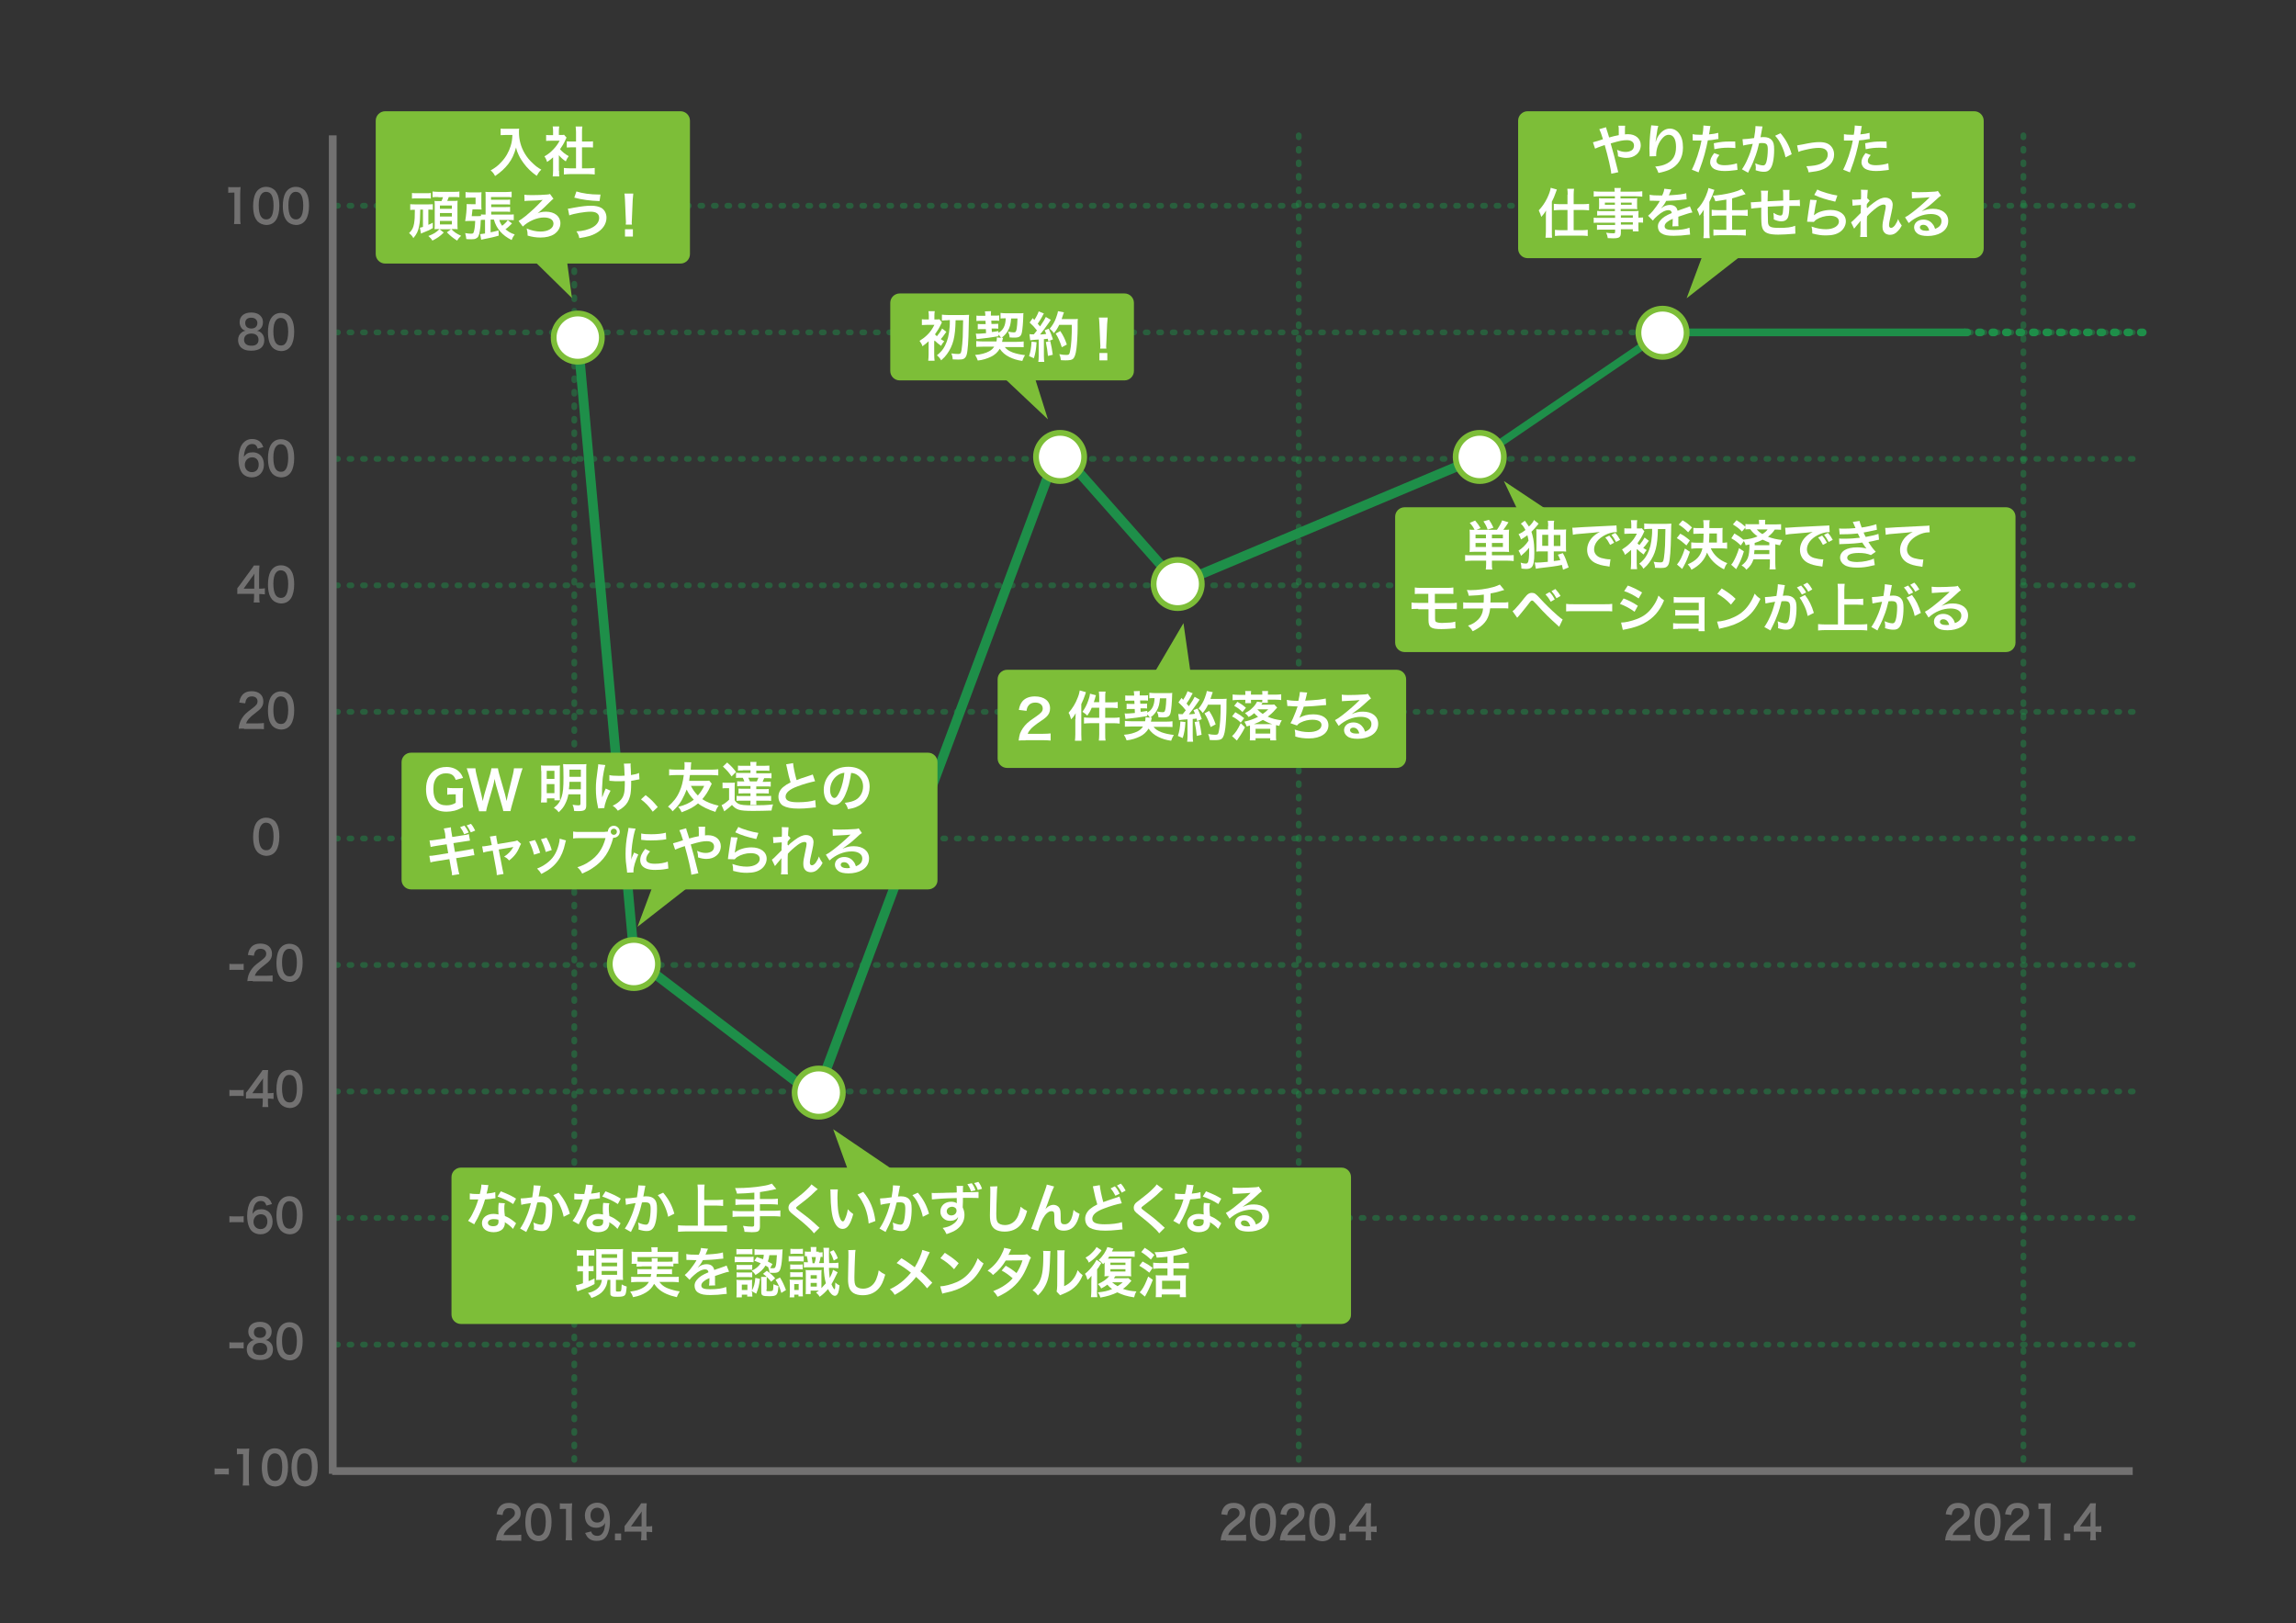<?xml version="1.0" encoding="utf-8"?>
<!-- Generator: Adobe Illustrator 24.3.0, SVG Export Plug-In . SVG Version: 6.00 Build 0)  -->
<svg version="1.1" id="レイヤー_1" xmlns="http://www.w3.org/2000/svg" xmlns:xlink="http://www.w3.org/1999/xlink" x="0px"
	 y="0px" viewBox="0 0 1191 842" width="1191" height="842" style="enable-background:new 0 0 1191 842;" xml:space="preserve">
<rect x="0" y="0" width="1191" height="842" fill="#333333" stroke="none"/>
<style type="text/css">
	
		.st0{opacity:0.47;fill:none;stroke:#1E8F49;stroke-width:3;stroke-linecap:round;stroke-linejoin:round;stroke-miterlimit:10;stroke-dasharray:1,6;enable-background:new    ;}
	.st1{enable-background:new    ;}
	.st2{fill:#727171;}
	.st3{fill:none;stroke:#727171;stroke-width:4;stroke-miterlimit:10;}
	.st4{fill:none;stroke:#1E8F49;stroke-width:5;stroke-miterlimit:10;}
	
		.st5{fill:none;stroke:#1E8F49;stroke-width:4;stroke-linecap:round;stroke-linejoin:round;stroke-miterlimit:10;stroke-dasharray:1,6;}
	.st6{fill:none;stroke:#1E8F49;stroke-width:4;stroke-miterlimit:10;}
	.st7{fill:#7DBE38;}
	.st8{fill:#FFFFFF;stroke:#7DBE38;stroke-width:3;stroke-miterlimit:10;}
	.st9{fill:#FFFFFF;}
</style>
<line class="st0" x1="297.9" y1="70.2" x2="297.9" y2="763"/>
<line class="st0" x1="673.7" y1="70.2" x2="673.7" y2="763"/>
<line class="st0" x1="1049.6" y1="70.2" x2="1049.6" y2="763"/>
<line class="st0" x1="1106.3" y1="697.4" x2="172.3" y2="697.4"/>
<line class="st0" x1="1106.3" y1="631.7" x2="172.3" y2="631.7"/>
<line class="st0" x1="1106.3" y1="566.1" x2="172.3" y2="566.1"/>
<line class="st0" x1="1106.3" y1="500.5" x2="172.3" y2="500.5"/>
<line class="st0" x1="1106.3" y1="369.2" x2="172.3" y2="369.2"/>
<line class="st0" x1="1106.3" y1="303.6" x2="172.3" y2="303.6"/>
<line class="st0" x1="1106.3" y1="238" x2="172.3" y2="238"/>
<line class="st0" x1="1106.3" y1="172.4" x2="172.3" y2="172.4"/>
<line class="st0" x1="1106.3" y1="106.7" x2="172.3" y2="106.7"/>
<line class="st0" x1="1106.3" y1="434.9" x2="172.3" y2="434.9"/>
<g>
	<g class="st1">
		<path class="st2" d="M260.1,798.9c-1.7,0-2,0-2.8,0.1c0.1-1.4,0.3-2.2,0.6-3.1c0.6-1.8,1.6-3.3,3-4.7c0.8-0.7,1.4-1.3,3.6-2.9
			c2-1.5,2.6-2.3,2.6-3.5c0-1.6-1.1-2.6-3-2.6c-1.3,0-2.2,0.5-2.7,1.4c-0.4,0.6-0.5,1.1-0.7,2.2l-3.1-0.4c0.3-1.8,0.7-2.8,1.5-3.8
			c1.1-1.4,2.8-2.1,4.9-2.1c3.8,0,6.1,2,6.1,5.3c0,1.6-0.5,2.7-1.5,3.8c-0.6,0.6-0.8,0.8-3.6,3c-1,0.7-2,1.8-2.6,2.4
			c-0.6,0.8-0.9,1.2-1.2,2.2h6c1.4,0,2.4-0.1,3.2-0.2v3.2c-1-0.1-1.9-0.1-3.3-0.1H260.1z"/>
		<path class="st2" d="M274.7,797.4c-0.6-0.7-1.1-1.6-1.4-2.4c-0.6-1.7-0.8-3.6-0.8-5.5c0-2.5,0.5-5.2,1.3-6.6
			c1.2-2.2,3.1-3.3,5.5-3.3c1.8,0,3.4,0.7,4.6,1.9c0.6,0.7,1.1,1.6,1.4,2.4c0.6,1.7,0.8,3.6,0.8,5.6c0,3-0.6,5.5-1.6,7.1
			c-1.2,1.9-3,2.8-5.3,2.8C277.4,799.3,275.8,798.7,274.7,797.4z M281.6,795.5c1-1.1,1.5-3.4,1.5-6.2c0-2.8-0.5-5-1.5-6.1
			c-0.5-0.6-1.4-1-2.4-1c-1,0-1.8,0.4-2.4,1.2c-1,1.2-1.4,3.2-1.4,5.8c0,2.5,0.4,4.6,1.1,5.7c0.7,1.1,1.6,1.6,2.8,1.6
			C280.2,796.5,281,796.2,281.6,795.5z"/>
		<path class="st2" d="M293.4,798.9c0.1-0.9,0.2-1.9,0.2-3.1v-13.2h-1c-0.8,0-1.4,0-2.2,0.1v-3c0.7,0.1,1.1,0.1,2.2,0.1h2
			c1.1,0,1.4,0,2.2-0.1c-0.1,1.4-0.2,2.5-0.2,4v12.1c0,1.3,0,2.1,0.2,3.1H293.4z"/>
		<path class="st2" d="M306.6,794.3c0.3,0.7,0.4,1,0.7,1.3c0.5,0.6,1.4,1,2.5,1c1,0,1.8-0.3,2.4-1c1.1-1.2,1.6-2.9,1.7-5.7
			c-0.4,0.7-0.6,1-1.1,1.4c-1,0.7-2.1,1.1-3.5,1.1c-3.6,0-5.9-2.4-5.9-6.3c0-2.4,1-4.4,2.7-5.6c1-0.7,2.3-1.1,3.8-1.1
			c2.8,0,5,1.8,5.9,4.7c0.4,1.3,0.6,3,0.6,5c0,3.6-0.9,6.8-2.3,8.3c-1.1,1.3-2.5,1.8-4.6,1.8c-1.8,0-3.1-0.4-4.2-1.4
			c-0.7-0.6-1.1-1.3-1.8-2.7L306.6,794.3z M313.4,785.9c0-2.3-1.5-3.9-3.6-3.9c-2.1,0-3.5,1.6-3.5,3.9c0,2.3,1.3,3.8,3.4,3.8
			C311.8,789.8,313.4,788.1,313.4,785.9z"/>
		<path class="st2" d="M319,798.9v-3.5h3.2v3.5H319z"/>
		<path class="st2" d="M338.4,794.7c-0.8-0.1-1.3-0.1-2.2-0.2h-0.8v1.7c0,1.2,0,1.8,0.2,2.7h-3.1c0.1-0.8,0.2-1.6,0.2-2.8v-1.7h-6
			c-1.3,0-2,0-2.7,0.1v-3c0.7-0.9,1-1.2,1.7-2.2l5.1-7c1-1.3,1.3-1.8,1.8-2.6h2.9c-0.1,1.4-0.2,2.2-0.2,4.1v7.9h0.8
			c0.9,0,1.4,0,2.2-0.2V794.7z M332.8,786.8c0-1.1,0-1.9,0.1-2.9c-0.4,0.7-0.7,1.1-1.5,2.1l-4.1,5.7h5.5V786.8z"/>
	</g>
</g>
<g>
	<g class="st1">
		<path class="st2" d="M636,798.9c-1.7,0-2,0-2.8,0.1c0.1-1.4,0.3-2.2,0.6-3.1c0.6-1.8,1.6-3.3,3-4.7c0.8-0.7,1.4-1.3,3.6-2.9
			c2-1.5,2.6-2.3,2.6-3.5c0-1.6-1.1-2.6-3-2.6c-1.3,0-2.2,0.5-2.7,1.4c-0.4,0.6-0.5,1.1-0.7,2.2l-3.1-0.4c0.3-1.8,0.7-2.8,1.5-3.8
			c1.1-1.4,2.8-2.1,4.9-2.1c3.8,0,6.1,2,6.1,5.3c0,1.6-0.5,2.7-1.5,3.8c-0.6,0.6-0.8,0.8-3.6,3c-1,0.7-2,1.8-2.6,2.4
			c-0.6,0.8-0.9,1.2-1.2,2.2h6.1c1.4,0,2.4-0.1,3.2-0.2v3.2c-1-0.1-1.9-0.1-3.3-0.1H636z"/>
		<path class="st2" d="M650.5,797.4c-0.6-0.7-1.1-1.6-1.4-2.4c-0.6-1.7-0.8-3.6-0.8-5.5c0-2.5,0.5-5.2,1.3-6.6
			c1.2-2.2,3.1-3.3,5.5-3.3c1.8,0,3.4,0.7,4.6,1.9c0.6,0.7,1.1,1.6,1.4,2.4c0.6,1.7,0.8,3.6,0.8,5.6c0,3-0.6,5.5-1.6,7.1
			c-1.2,1.9-3,2.8-5.3,2.8C653.2,799.3,651.7,798.7,650.5,797.4z M657.4,795.5c1-1.1,1.5-3.4,1.5-6.2c0-2.8-0.5-5-1.5-6.1
			c-0.5-0.6-1.4-1-2.4-1c-1,0-1.8,0.4-2.4,1.2c-1,1.2-1.4,3.2-1.4,5.8c0,2.5,0.4,4.6,1.1,5.7c0.7,1.1,1.6,1.6,2.8,1.6
			C656,796.5,656.9,796.2,657.4,795.5z"/>
		<path class="st2" d="M666.7,798.9c-1.7,0-2,0-2.8,0.1c0.1-1.4,0.3-2.2,0.6-3.1c0.6-1.8,1.6-3.3,3-4.7c0.8-0.7,1.4-1.3,3.6-2.9
			c2-1.5,2.6-2.3,2.6-3.5c0-1.6-1.1-2.6-3-2.6c-1.3,0-2.2,0.5-2.7,1.4c-0.4,0.6-0.5,1.1-0.7,2.2l-3.1-0.4c0.3-1.8,0.7-2.8,1.5-3.8
			c1.1-1.4,2.8-2.1,4.9-2.1c3.8,0,6.1,2,6.1,5.3c0,1.6-0.5,2.7-1.5,3.8c-0.6,0.6-0.8,0.8-3.6,3c-1,0.7-2,1.8-2.6,2.4
			c-0.6,0.8-0.9,1.2-1.2,2.2h6.1c1.4,0,2.4-0.1,3.2-0.2v3.2c-1-0.1-1.9-0.1-3.3-0.1H666.7z"/>
		<path class="st2" d="M681.3,797.4c-0.6-0.7-1.1-1.6-1.4-2.4c-0.6-1.7-0.8-3.6-0.8-5.5c0-2.5,0.5-5.2,1.3-6.6
			c1.2-2.2,3.1-3.3,5.5-3.3c1.8,0,3.4,0.7,4.6,1.9c0.6,0.7,1.1,1.6,1.4,2.4c0.6,1.7,0.8,3.6,0.8,5.6c0,3-0.6,5.5-1.6,7.1
			c-1.2,1.9-3,2.8-5.3,2.8C684,799.3,682.4,798.7,681.3,797.4z M688.2,795.5c1-1.1,1.5-3.4,1.5-6.2c0-2.8-0.5-5-1.5-6.1
			c-0.5-0.6-1.4-1-2.4-1c-1,0-1.8,0.4-2.4,1.2c-1,1.2-1.4,3.2-1.4,5.8c0,2.5,0.4,4.6,1.1,5.7c0.7,1.1,1.6,1.6,2.8,1.6
			C686.8,796.5,687.6,796.2,688.2,795.5z"/>
		<path class="st2" d="M694.9,798.9v-3.5h3.2v3.5H694.9z"/>
		<path class="st2" d="M714.2,794.7c-0.8-0.1-1.3-0.1-2.2-0.2h-0.8v1.7c0,1.2,0,1.8,0.2,2.7h-3.1c0.1-0.8,0.2-1.6,0.2-2.8v-1.7h-6
			c-1.3,0-2,0-2.7,0.1v-3c0.7-0.9,1-1.2,1.7-2.2l5.1-7c1-1.3,1.3-1.8,1.8-2.6h2.9c-0.1,1.4-0.2,2.2-0.2,4.1v7.9h0.8
			c0.9,0,1.4,0,2.2-0.2V794.7z M708.6,786.8c0-1.1,0-1.9,0.1-2.9c-0.4,0.7-0.7,1.1-1.5,2.1l-4.1,5.7h5.5V786.8z"/>
	</g>
</g>
<g>
	<g class="st1">
		<path class="st2" d="M1011.8,798.9c-1.7,0-2,0-2.8,0.1c0.1-1.4,0.3-2.2,0.6-3.1c0.6-1.8,1.6-3.3,3-4.7c0.8-0.7,1.4-1.3,3.6-2.9
			c2-1.5,2.6-2.3,2.6-3.5c0-1.6-1.1-2.6-3-2.6c-1.3,0-2.2,0.5-2.7,1.4c-0.4,0.6-0.5,1.1-0.7,2.2l-3.1-0.4c0.3-1.8,0.7-2.8,1.5-3.8
			c1.1-1.4,2.8-2.1,4.9-2.1c3.8,0,6.1,2,6.1,5.3c0,1.6-0.5,2.7-1.5,3.8c-0.6,0.6-0.8,0.8-3.6,3c-1,0.7-2,1.8-2.6,2.4
			c-0.6,0.8-0.9,1.2-1.2,2.2h6c1.4,0,2.4-0.1,3.2-0.2v3.2c-1-0.1-1.9-0.1-3.3-0.1H1011.8z"/>
		<path class="st2" d="M1026.4,797.4c-0.6-0.7-1.1-1.6-1.4-2.4c-0.6-1.7-0.8-3.6-0.8-5.5c0-2.5,0.5-5.2,1.3-6.6
			c1.2-2.2,3.1-3.3,5.5-3.3c1.8,0,3.4,0.7,4.6,1.9c0.6,0.7,1.1,1.6,1.4,2.4c0.6,1.7,0.8,3.6,0.8,5.6c0,3-0.6,5.5-1.6,7.1
			c-1.2,1.9-3,2.8-5.3,2.8C1029.1,799.3,1027.5,798.7,1026.4,797.4z M1033.3,795.5c1-1.1,1.5-3.4,1.5-6.2c0-2.8-0.5-5-1.5-6.1
			c-0.5-0.6-1.4-1-2.4-1c-1,0-1.8,0.4-2.4,1.2c-1,1.2-1.4,3.2-1.4,5.8c0,2.5,0.4,4.6,1.1,5.7c0.7,1.1,1.6,1.6,2.8,1.6
			C1031.9,796.5,1032.7,796.2,1033.3,795.5z"/>
		<path class="st2" d="M1042.6,798.9c-1.7,0-2,0-2.8,0.1c0.1-1.4,0.3-2.2,0.6-3.1c0.6-1.8,1.6-3.3,3-4.7c0.8-0.7,1.4-1.3,3.6-2.9
			c2-1.5,2.6-2.3,2.6-3.5c0-1.6-1.1-2.6-3-2.6c-1.3,0-2.2,0.5-2.7,1.4c-0.4,0.6-0.5,1.1-0.7,2.2l-3.1-0.4c0.3-1.8,0.7-2.8,1.5-3.8
			c1.1-1.4,2.8-2.1,4.9-2.1c3.8,0,6.1,2,6.1,5.3c0,1.6-0.5,2.7-1.5,3.8c-0.6,0.6-0.8,0.8-3.6,3c-1,0.7-2,1.8-2.6,2.4
			c-0.6,0.8-0.9,1.2-1.2,2.2h6c1.4,0,2.4-0.1,3.2-0.2v3.2c-1-0.1-1.9-0.1-3.3-0.1H1042.6z"/>
		<path class="st2" d="M1060.4,798.9c0.1-0.9,0.2-1.9,0.2-3.1v-13.2h-1c-0.8,0-1.4,0-2.2,0.1v-3c0.7,0.1,1.1,0.1,2.2,0.1h2
			c1.1,0,1.4,0,2.2-0.1c-0.1,1.4-0.2,2.5-0.2,4v12.1c0,1.3,0,2.1,0.2,3.1H1060.4z"/>
		<path class="st2" d="M1070.7,798.9v-3.5h3.2v3.5H1070.7z"/>
		<path class="st2" d="M1090.1,794.7c-0.8-0.1-1.3-0.1-2.2-0.2h-0.8v1.7c0,1.2,0,1.8,0.2,2.7h-3.1c0.1-0.8,0.2-1.6,0.2-2.8v-1.7h-6
			c-1.3,0-2,0-2.7,0.1v-3c0.7-0.9,1-1.2,1.7-2.2l5.1-7c1-1.3,1.3-1.8,1.8-2.6h2.9c-0.1,1.4-0.2,2.2-0.2,4.1v7.9h0.8
			c0.9,0,1.4,0,2.2-0.2V794.7z M1084.4,786.8c0-1.1,0-1.9,0.1-2.9c-0.4,0.7-0.7,1.1-1.5,2.1l-4.1,5.7h5.5V786.8z"/>
	</g>
</g>
<line class="st3" x1="1106.3" y1="763" x2="172.3" y2="763"/>
<g>
	<g class="st1">
		<path class="st2" d="M121.4,116.2c0.1-0.9,0.2-1.9,0.2-3.1V99.9h-1c-0.8,0-1.4,0-2.2,0.1v-3c0.7,0.1,1.1,0.1,2.2,0.1h2
			c1.1,0,1.4,0,2.2-0.1c-0.1,1.4-0.2,2.5-0.2,4v12.1c0,1.3,0,2.1,0.2,3.1H121.4z"/>
		<path class="st2" d="M133.5,114.7c-0.6-0.7-1.1-1.6-1.4-2.4c-0.6-1.7-0.8-3.6-0.8-5.5c0-2.5,0.5-5.2,1.3-6.6
			c1.2-2.2,3.1-3.3,5.5-3.3c1.8,0,3.4,0.7,4.6,1.9c0.6,0.7,1.1,1.6,1.4,2.4c0.6,1.7,0.8,3.6,0.8,5.6c0,3-0.6,5.5-1.6,7.1
			c-1.2,1.9-3,2.8-5.2,2.8C136.2,116.6,134.7,115.9,133.5,114.7z M140.4,112.8c1-1.1,1.5-3.4,1.5-6.2c0-2.8-0.5-5-1.5-6.1
			c-0.5-0.6-1.4-1-2.4-1c-1,0-1.8,0.4-2.4,1.2c-1,1.2-1.4,3.2-1.4,5.8c0,2.5,0.4,4.6,1.1,5.7c0.7,1.1,1.6,1.6,2.8,1.6
			C139,113.8,139.9,113.5,140.4,112.8z"/>
		<path class="st2" d="M148.9,114.7c-0.6-0.7-1.1-1.6-1.4-2.4c-0.6-1.7-0.8-3.6-0.8-5.5c0-2.5,0.5-5.2,1.3-6.6
			c1.2-2.2,3.1-3.3,5.5-3.3c1.8,0,3.4,0.7,4.6,1.9c0.6,0.7,1.1,1.6,1.4,2.4c0.6,1.7,0.8,3.6,0.8,5.6c0,3-0.6,5.5-1.6,7.1
			c-1.2,1.9-3,2.8-5.2,2.8C151.6,116.6,150,115.9,148.9,114.7z M155.8,112.8c1-1.1,1.5-3.4,1.5-6.2c0-2.8-0.5-5-1.5-6.1
			c-0.5-0.6-1.4-1-2.4-1c-1,0-1.8,0.4-2.4,1.2c-1,1.2-1.4,3.2-1.4,5.8c0,2.5,0.4,4.6,1.1,5.7c0.7,1.1,1.6,1.6,2.8,1.6
			C154.4,113.8,155.2,113.5,155.8,112.8z"/>
	</g>
	<g class="st1">
		<path class="st2" d="M125.4,170.3c-0.7-0.8-1.1-1.9-1.1-3.2c0-3.1,2.3-5,6-5c2.6,0,4.5,0.9,5.5,2.6c0.4,0.7,0.6,1.5,0.6,2.4
			c0,2.2-1.1,3.9-3.1,4.5c1,0.1,1.6,0.5,2.3,1.1c1,0.9,1.5,2.2,1.5,3.7c0,3.6-2.4,5.5-6.8,5.5c-2.5,0-4.2-0.6-5.5-1.9
			c-0.8-0.9-1.3-2.2-1.3-3.6c0-1.7,0.6-3,1.8-3.9c0.7-0.6,1.3-0.8,2.1-1C126.6,171.4,126,171,125.4,170.3z M134.1,176.2
			c0-2-1.4-3.2-3.7-3.2s-3.8,1.2-3.8,3.2c0,2,1.4,3.1,3.7,3.1C132.7,179.4,134.1,178.3,134.1,176.2z M127.2,167.5
			c0,1.8,1.2,2.9,3.2,2.9c1.9,0,3.1-1.1,3.1-2.8c0-1.7-1.2-2.8-3.1-2.8C128.4,164.7,127.2,165.8,127.2,167.5z"/>
		<path class="st2" d="M141.2,180.1c-0.6-0.7-1.1-1.6-1.4-2.4c-0.6-1.7-0.8-3.6-0.8-5.5c0-2.5,0.5-5.2,1.3-6.6
			c1.2-2.2,3.1-3.3,5.5-3.3c1.8,0,3.4,0.7,4.6,1.9c0.6,0.7,1.1,1.6,1.4,2.4c0.6,1.7,0.8,3.6,0.8,5.6c0,3-0.6,5.5-1.6,7.1
			c-1.2,1.9-3,2.8-5.3,2.8C143.9,182,142.3,181.3,141.2,180.1z M148,178.2c1-1.1,1.5-3.4,1.5-6.2c0-2.8-0.5-5-1.5-6.1
			c-0.5-0.6-1.4-1-2.4-1c-1,0-1.8,0.4-2.4,1.2c-1,1.2-1.4,3.2-1.4,5.8c0,2.5,0.4,4.6,1.1,5.7c0.7,1.1,1.6,1.6,2.8,1.6
			C146.7,179.2,147.5,178.9,148,178.2z"/>
	</g>
	<g class="st1">
		<path class="st2" d="M133.7,232.7c-0.6-1.8-1.4-2.4-2.9-2.4c-1.5,0-2.7,0.8-3.4,2.5c-0.5,1.2-0.8,2.4-0.9,4.2
			c1.2-1.8,2.4-2.4,4.6-2.4c2.2,0,4.1,1.1,5,2.9c0.5,0.9,0.8,2.2,0.8,3.6c0,3.8-2.6,6.5-6.3,6.5c-1.7,0-3.3-0.6-4.4-1.6
			c-1.6-1.5-2.5-4.4-2.5-8c0-3,0.7-5.8,1.8-7.4c1.3-1.9,3-2.9,5.3-2.9c1.9,0,3.4,0.6,4.4,1.8c0.6,0.6,0.9,1.2,1.4,2.4L133.7,232.7z
			 M127,241.1c0,2.2,1.5,3.8,3.7,3.8c1.3,0,2.4-0.6,3-1.7c0.3-0.6,0.5-1.3,0.5-2.2c0-2.4-1.3-3.8-3.4-3.8
			C128.6,237.2,127,238.9,127,241.1z"/>
		<path class="st2" d="M141.2,245.6c-0.6-0.7-1.1-1.6-1.4-2.4c-0.6-1.7-0.8-3.6-0.8-5.5c0-2.5,0.5-5.2,1.3-6.6
			c1.2-2.2,3.1-3.3,5.5-3.3c1.8,0,3.4,0.7,4.6,1.9c0.6,0.7,1.1,1.6,1.4,2.4c0.6,1.7,0.8,3.6,0.8,5.6c0,3-0.6,5.5-1.6,7.1
			c-1.2,1.9-3,2.8-5.3,2.8C143.9,247.5,142.3,246.8,141.2,245.6z M148,243.7c1-1.1,1.5-3.4,1.5-6.2c0-2.8-0.5-5-1.5-6.1
			c-0.5-0.6-1.4-1-2.4-1c-1,0-1.8,0.4-2.4,1.2c-1,1.2-1.4,3.2-1.4,5.8c0,2.5,0.4,4.6,1.1,5.7c0.7,1.1,1.6,1.6,2.8,1.6
			C146.7,244.7,147.5,244.4,148,243.7z"/>
	</g>
	<g class="st1">
		<path class="st2" d="M137.5,308.3c-0.8-0.1-1.3-0.1-2.2-0.2h-0.8v1.7c0,1.2,0,1.8,0.2,2.7h-3.1c0.1-0.8,0.2-1.6,0.2-2.8v-1.7h-6
			c-1.3,0-2,0-2.7,0.1v-3c0.7-0.9,1-1.2,1.7-2.2l5.1-7c1-1.3,1.3-1.8,1.8-2.6h2.9c-0.1,1.4-0.2,2.2-0.2,4.1v7.9h0.8
			c0.9,0,1.4,0,2.2-0.2V308.3z M131.9,300.4c0-1.1,0-1.9,0.1-2.9c-0.4,0.7-0.7,1.1-1.5,2.1l-4.1,5.7h5.5V300.4z"/>
		<path class="st2" d="M141.2,311c-0.6-0.7-1.1-1.6-1.4-2.4c-0.6-1.7-0.8-3.6-0.8-5.5c0-2.5,0.5-5.2,1.3-6.6
			c1.2-2.2,3.1-3.3,5.5-3.3c1.8,0,3.4,0.7,4.6,1.9c0.6,0.7,1.1,1.6,1.4,2.4c0.6,1.7,0.8,3.6,0.8,5.6c0,3-0.6,5.5-1.6,7.1
			c-1.2,1.9-3,2.8-5.3,2.8C143.9,312.9,142.3,312.2,141.2,311z M148,309.1c1-1.1,1.5-3.4,1.5-6.2c0-2.8-0.5-5-1.5-6.1
			c-0.5-0.6-1.4-1-2.4-1c-1,0-1.8,0.4-2.4,1.2c-1,1.2-1.4,3.2-1.4,5.8c0,2.5,0.4,4.6,1.1,5.7c0.7,1.1,1.6,1.6,2.8,1.6
			C146.7,310.1,147.5,309.8,148,309.1z"/>
	</g>
	<g class="st1">
		<path class="st2" d="M126.6,377.9c-1.7,0-2,0-2.8,0.1c0.1-1.4,0.3-2.2,0.6-3.1c0.6-1.8,1.6-3.3,3-4.7c0.8-0.7,1.4-1.3,3.6-2.9
			c2-1.5,2.6-2.3,2.6-3.5c0-1.6-1.1-2.6-3-2.6c-1.3,0-2.2,0.5-2.7,1.4c-0.4,0.6-0.5,1.1-0.7,2.2l-3.1-0.4c0.3-1.8,0.7-2.8,1.5-3.8
			c1.1-1.4,2.8-2.1,4.9-2.1c3.8,0,6.1,2,6.1,5.3c0,1.6-0.5,2.7-1.5,3.8c-0.6,0.6-0.8,0.8-3.6,3c-1,0.7-2,1.8-2.6,2.4
			c-0.6,0.8-0.9,1.2-1.2,2.2h6c1.4,0,2.4-0.1,3.2-0.2v3.2c-1-0.1-1.9-0.1-3.3-0.1H126.6z"/>
		<path class="st2" d="M141.2,376.4c-0.6-0.7-1.1-1.6-1.4-2.4c-0.6-1.7-0.8-3.6-0.8-5.5c0-2.5,0.5-5.2,1.3-6.6
			c1.2-2.2,3.1-3.3,5.5-3.3c1.8,0,3.4,0.7,4.6,1.9c0.6,0.7,1.1,1.6,1.4,2.4c0.6,1.7,0.8,3.6,0.8,5.6c0,3-0.6,5.5-1.6,7.1
			c-1.2,1.9-3,2.8-5.3,2.8C143.9,378.3,142.3,377.6,141.2,376.4z M148,374.5c1-1.1,1.5-3.4,1.5-6.2c0-2.8-0.5-5-1.5-6.1
			c-0.5-0.6-1.4-1-2.4-1c-1,0-1.8,0.4-2.4,1.2c-1,1.2-1.4,3.2-1.4,5.8c0,2.5,0.4,4.6,1.1,5.7c0.7,1.1,1.6,1.6,2.8,1.6
			C146.7,375.5,147.5,375.2,148,374.5z"/>
	</g>
	<g class="st1">
		<path class="st2" d="M133.5,441.9c-0.6-0.7-1.1-1.6-1.4-2.4c-0.6-1.7-0.8-3.6-0.8-5.5c0-2.5,0.5-5.2,1.3-6.6
			c1.2-2.2,3.1-3.3,5.5-3.3c1.8,0,3.4,0.7,4.6,1.9c0.6,0.7,1.1,1.6,1.4,2.4c0.6,1.7,0.8,3.6,0.8,5.6c0,3-0.6,5.5-1.6,7.1
			c-1.2,1.9-3,2.8-5.3,2.8C136.2,443.8,134.7,443.1,133.5,441.9z M140.4,440c1-1.1,1.5-3.4,1.5-6.2c0-2.8-0.5-5-1.5-6.1
			c-0.5-0.6-1.4-1-2.4-1c-1,0-1.8,0.4-2.4,1.2c-1,1.2-1.4,3.2-1.4,5.8c0,2.5,0.4,4.6,1.1,5.7c0.7,1.1,1.6,1.6,2.8,1.6
			C139,441,139.9,440.7,140.4,440z"/>
	</g>
	<g class="st1">
		<path class="st2" d="M119,499.9c0.6,0.1,1.2,0.1,2,0.1h3.3c0.9,0,1.4,0,2.1-0.1v3.2c-0.7-0.1-1.2-0.1-2.1-0.1H121
			c-0.8,0-1.3,0-2,0.1V499.9z"/>
		<path class="st2" d="M131.1,508.8c-1.7,0-2,0-2.8,0.1c0.1-1.4,0.3-2.2,0.6-3.1c0.6-1.8,1.6-3.3,3-4.7c0.8-0.7,1.4-1.3,3.6-2.9
			c2-1.5,2.6-2.3,2.6-3.5c0-1.6-1.1-2.6-3-2.6c-1.3,0-2.2,0.5-2.7,1.4c-0.4,0.6-0.5,1.1-0.7,2.2l-3.1-0.4c0.3-1.8,0.7-2.8,1.5-3.8
			c1.1-1.4,2.8-2.1,4.9-2.1c3.8,0,6.1,2,6.1,5.3c0,1.6-0.5,2.7-1.5,3.8c-0.6,0.6-0.8,0.8-3.6,3c-1,0.7-2,1.8-2.6,2.4
			c-0.6,0.8-0.9,1.2-1.2,2.2h6c1.4,0,2.4-0.1,3.2-0.2v3.2c-1-0.1-1.9-0.1-3.3-0.1H131.1z"/>
		<path class="st2" d="M145.6,507.3c-0.6-0.7-1.1-1.6-1.4-2.4c-0.6-1.7-0.8-3.6-0.8-5.5c0-2.5,0.5-5.2,1.3-6.6
			c1.2-2.2,3.1-3.3,5.5-3.3c1.8,0,3.4,0.7,4.6,1.9c0.6,0.7,1.1,1.6,1.4,2.4c0.6,1.7,0.8,3.6,0.8,5.6c0,3-0.6,5.5-1.6,7.1
			c-1.2,1.9-3,2.8-5.2,2.8C148.3,509.2,146.8,508.5,145.6,507.3z M152.5,505.4c1-1.1,1.5-3.4,1.5-6.2c0-2.8-0.5-5-1.5-6.1
			c-0.5-0.6-1.4-1-2.4-1c-1,0-1.8,0.4-2.4,1.2c-1,1.2-1.4,3.2-1.4,5.8c0,2.5,0.4,4.6,1.1,5.7c0.7,1.1,1.6,1.6,2.8,1.6
			C151.2,506.4,152,506.1,152.5,505.4z"/>
	</g>
	<g class="st1">
		<path class="st2" d="M119,565.3c0.6,0.1,1.2,0.1,2,0.1h3.3c0.9,0,1.4,0,2.1-0.1v3.2c-0.7-0.1-1.2-0.1-2.1-0.1H121
			c-0.8,0-1.3,0-2,0.1V565.3z"/>
		<path class="st2" d="M142,570c-0.8-0.1-1.3-0.1-2.2-0.2h-0.8v1.7c0,1.2,0,1.8,0.2,2.7h-3.1c0.1-0.8,0.2-1.6,0.2-2.8v-1.7h-6
			c-1.3,0-2,0-2.7,0.1v-3c0.7-0.9,1-1.2,1.7-2.2l5.1-7c1-1.3,1.3-1.8,1.8-2.6h2.9c-0.1,1.4-0.2,2.2-0.2,4.1v7.9h0.8
			c0.9,0,1.4,0,2.2-0.2V570z M136.4,562.1c0-1.1,0-1.9,0.1-2.9c-0.4,0.7-0.7,1.1-1.5,2.1l-4.1,5.7h5.5V562.1z"/>
		<path class="st2" d="M145.6,572.7c-0.6-0.7-1.1-1.6-1.4-2.4c-0.6-1.7-0.8-3.6-0.8-5.5c0-2.5,0.5-5.2,1.3-6.6
			c1.2-2.2,3.1-3.3,5.5-3.3c1.8,0,3.4,0.7,4.6,1.9c0.6,0.7,1.1,1.6,1.4,2.4c0.6,1.7,0.8,3.6,0.8,5.6c0,3-0.6,5.5-1.6,7.1
			c-1.2,1.9-3,2.8-5.2,2.8C148.3,574.6,146.8,573.9,145.6,572.7z M152.5,570.8c1-1.1,1.5-3.4,1.5-6.2c0-2.8-0.5-5-1.5-6.1
			c-0.5-0.6-1.4-1-2.4-1c-1,0-1.8,0.4-2.4,1.2c-1,1.2-1.4,3.2-1.4,5.8c0,2.5,0.4,4.6,1.1,5.7c0.7,1.1,1.6,1.6,2.8,1.6
			C151.2,571.8,152,571.5,152.5,570.8z"/>
	</g>
	<g class="st1">
		<path class="st2" d="M119,630.8c0.6,0.1,1.2,0.1,2,0.1h3.3c0.9,0,1.4,0,2.1-0.1v3.2c-0.7-0.1-1.2-0.1-2.1-0.1H121
			c-0.8,0-1.3,0-2,0.1V630.8z"/>
		<path class="st2" d="M138.2,625.3c-0.6-1.8-1.4-2.4-2.9-2.4s-2.7,0.8-3.4,2.5c-0.5,1.2-0.8,2.4-0.9,4.2c1.2-1.8,2.4-2.4,4.6-2.4
			c2.2,0,4.1,1.1,5,2.9c0.5,0.9,0.8,2.2,0.8,3.6c0,3.8-2.6,6.5-6.3,6.5c-1.7,0-3.3-0.6-4.4-1.6c-1.6-1.5-2.5-4.4-2.5-8
			c0-3,0.7-5.8,1.8-7.4c1.3-1.9,3-2.9,5.3-2.9c1.9,0,3.4,0.6,4.4,1.8c0.6,0.6,0.9,1.2,1.4,2.4L138.2,625.3z M131.5,633.7
			c0,2.2,1.5,3.8,3.7,3.8c1.3,0,2.4-0.6,3-1.7c0.3-0.6,0.5-1.3,0.5-2.2c0-2.4-1.3-3.8-3.4-3.8C133.1,629.8,131.5,631.5,131.5,633.7z
			"/>
		<path class="st2" d="M145.6,638.2c-0.6-0.7-1.1-1.6-1.4-2.4c-0.6-1.7-0.8-3.6-0.8-5.5c0-2.5,0.5-5.2,1.3-6.6
			c1.2-2.2,3.1-3.3,5.5-3.3c1.8,0,3.4,0.7,4.6,1.9c0.6,0.7,1.1,1.6,1.4,2.4c0.6,1.7,0.8,3.6,0.8,5.6c0,3-0.6,5.5-1.6,7.1
			c-1.2,1.9-3,2.8-5.2,2.8C148.3,640.1,146.8,639.4,145.6,638.2z M152.5,636.3c1-1.1,1.5-3.4,1.5-6.2c0-2.8-0.5-5-1.5-6.1
			c-0.5-0.6-1.4-1-2.4-1c-1,0-1.8,0.4-2.4,1.2c-1,1.2-1.4,3.2-1.4,5.8c0,2.5,0.4,4.6,1.1,5.7c0.7,1.1,1.6,1.6,2.8,1.6
			C151.2,637.3,152,637,152.5,636.3z"/>
	</g>
	<g class="st1">
		<path class="st2" d="M119,696.2c0.6,0.1,1.2,0.1,2,0.1h3.3c0.9,0,1.4,0,2.1-0.1v3.2c-0.7-0.1-1.2-0.1-2.1-0.1H121
			c-0.8,0-1.3,0-2,0.1V696.2z"/>
		<path class="st2" d="M129.9,693.8c-0.7-0.8-1.1-1.9-1.1-3.2c0-3.1,2.3-5,6-5c2.6,0,4.5,0.9,5.5,2.6c0.4,0.7,0.6,1.5,0.6,2.4
			c0,2.2-1.1,3.9-3.1,4.5c1,0.1,1.6,0.5,2.3,1.1c1,0.9,1.5,2.2,1.5,3.7c0,3.6-2.4,5.5-6.8,5.5c-2.5,0-4.2-0.6-5.5-1.9
			c-0.8-0.9-1.3-2.2-1.3-3.6c0-1.7,0.6-3,1.8-3.9c0.7-0.6,1.3-0.8,2.1-1C131,694.9,130.5,694.5,129.9,693.8z M138.6,699.7
			c0-2-1.4-3.2-3.7-3.2s-3.8,1.2-3.8,3.2c0,2,1.4,3.1,3.7,3.1C137.2,702.9,138.6,701.8,138.6,699.7z M131.7,691
			c0,1.8,1.2,2.9,3.2,2.9c1.9,0,3.1-1.1,3.1-2.8c0-1.7-1.2-2.8-3.1-2.8C132.9,688.2,131.7,689.3,131.7,691z"/>
		<path class="st2" d="M145.6,703.6c-0.6-0.7-1.1-1.6-1.4-2.4c-0.6-1.7-0.8-3.6-0.8-5.5c0-2.5,0.5-5.2,1.3-6.6
			c1.2-2.2,3.1-3.3,5.5-3.3c1.8,0,3.4,0.7,4.6,1.9c0.6,0.7,1.1,1.6,1.4,2.4c0.6,1.7,0.8,3.6,0.8,5.6c0,3-0.6,5.5-1.6,7.1
			c-1.2,1.9-3,2.8-5.2,2.8C148.3,705.5,146.8,704.8,145.6,703.6z M152.5,701.7c1-1.1,1.5-3.4,1.5-6.2c0-2.8-0.5-5-1.5-6.1
			c-0.5-0.6-1.4-1-2.4-1c-1,0-1.8,0.4-2.4,1.2c-1,1.2-1.4,3.2-1.4,5.8c0,2.5,0.4,4.6,1.1,5.7c0.7,1.1,1.6,1.6,2.8,1.6
			C151.2,702.7,152,702.4,152.5,701.7z"/>
	</g>
	<g class="st1">
		<path class="st2" d="M111.3,761.6c0.6,0.1,1.2,0.1,2,0.1h3.3c0.9,0,1.4,0,2.1-0.1v3.2c-0.7-0.1-1.2-0.1-2.1-0.1h-3.3
			c-0.8,0-1.3,0-2,0.1V761.6z"/>
		<path class="st2" d="M125.9,770.5c0.1-0.9,0.2-1.9,0.2-3.1v-13.2h-1c-0.8,0-1.4,0-2.2,0.1v-3c0.7,0.1,1.1,0.1,2.2,0.1h2
			c1.1,0,1.4,0,2.2-0.1c-0.1,1.4-0.2,2.5-0.2,4v12.1c0,1.3,0,2.1,0.2,3.1H125.9z"/>
		<path class="st2" d="M138,769c-0.6-0.7-1.1-1.6-1.4-2.4c-0.6-1.7-0.8-3.6-0.8-5.5c0-2.5,0.5-5.2,1.3-6.6c1.2-2.2,3.1-3.3,5.5-3.3
			c1.8,0,3.4,0.7,4.6,1.9c0.6,0.7,1.1,1.6,1.4,2.4c0.6,1.7,0.8,3.6,0.8,5.6c0,3-0.6,5.5-1.6,7.1c-1.2,1.9-3,2.8-5.3,2.8
			C140.7,770.9,139.1,770.2,138,769z M144.9,767.1c1-1.1,1.5-3.4,1.5-6.2c0-2.8-0.5-5-1.5-6.1c-0.5-0.6-1.4-1-2.4-1
			c-1,0-1.8,0.4-2.4,1.2c-1,1.2-1.4,3.2-1.4,5.8c0,2.5,0.4,4.6,1.1,5.7c0.7,1.1,1.6,1.6,2.8,1.6
			C143.5,768.1,144.3,767.8,144.9,767.1z"/>
		<path class="st2" d="M153.4,769c-0.6-0.7-1.1-1.6-1.4-2.4c-0.6-1.7-0.8-3.6-0.8-5.5c0-2.5,0.5-5.2,1.3-6.6
			c1.2-2.2,3.1-3.3,5.5-3.3c1.8,0,3.4,0.7,4.6,1.9c0.6,0.7,1.1,1.6,1.4,2.4c0.6,1.7,0.8,3.6,0.8,5.6c0,3-0.6,5.5-1.6,7.1
			c-1.2,1.9-3,2.8-5.3,2.8C156.1,770.9,154.5,770.2,153.4,769z M160.3,767.1c1-1.1,1.5-3.4,1.5-6.2c0-2.8-0.5-5-1.5-6.1
			c-0.5-0.6-1.4-1-2.4-1c-1,0-1.8,0.4-2.4,1.2c-1,1.2-1.4,3.2-1.4,5.8c0,2.5,0.4,4.6,1.1,5.7c0.7,1.1,1.6,1.6,2.8,1.6
			C158.9,768.1,159.7,767.8,160.3,767.1z"/>
	</g>
</g>
<line class="st3" x1="172.6" y1="70.2" x2="172.6" y2="764.4"/>
<polyline class="st4" points="299.7,175.1 329,497 423.3,568.9 548.9,232.8 610.9,302.9 767.6,237 "/>
<line class="st5" x1="1019.5" y1="172.4" x2="1113.4" y2="172.4"/>
<polyline class="st6" points="767.6,237 862.4,172.4 1019.5,172.4 "/>
<polygon class="st7" points="824.4,279 780.1,249.5 797.8,286.8 "/>
<circle class="st8" cx="299.7" cy="175.1" r="12.5"/>
<circle class="st8" cx="328.8" cy="500" r="12.5"/>
<circle class="st8" cx="424.7" cy="566.7" r="12.5"/>
<circle class="st8" cx="549.9" cy="237" r="12.5"/>
<circle class="st8" cx="767.6" cy="237" r="12.5"/>
<circle class="st8" cx="862.4" cy="172.6" r="12.5"/>
<circle class="st8" cx="610.9" cy="302.9" r="12.5"/>
<path class="st7" d="M353,136.7H199.8c-2.7,0-4.9-2.2-4.9-4.9V62.6c0-2.7,2.2-4.9,4.9-4.9H353c2.7,0,4.9,2.2,4.9,4.9v69.2
	C357.9,134.5,355.7,136.7,353,136.7z"/>
<g>
	<g class="st1">
		<path class="st9" d="M262.4,70c-0.8,0-1.6,0.1-2.7,0.1v-3.4c0.8,0.1,1.4,0.1,2.6,0.1h4.5c1.1,0,1.9,0,2.5-0.1
			c-0.1,0.8-0.1,1.1-0.1,1.8c0,4,1,7.7,3,11.1c1.2,2,2.5,3.6,4.5,5.4c1.4,1.3,2.2,1.9,4.1,3c-1.1,1-1.6,1.8-2.4,3.2
			c-2.8-2-4.9-4-6.8-6.6c-1-1.4-1.7-2.4-2.5-4.1c-0.7-1.5-1-2.2-1.4-4c-1,3.6-2.1,6-4,8.5c-1.8,2.3-3.9,4.3-6.9,6.3
			c-0.6-1.2-1.2-2.1-2.3-2.9c2.4-1.4,3.8-2.4,5.6-4.4c2.2-2.3,3.9-5.3,4.8-8.3c0.6-1.9,0.8-3.4,0.9-5.7H262.4z"/>
		<path class="st9" d="M290,88.6c0,1.3,0,2,0.1,2.9h-3.4c0.1-0.8,0.2-1.6,0.2-2.9v-7c-1.1,1-1.7,1.5-3.1,2.4
			c-0.3-1.1-0.8-2.1-1.4-2.9c2-1.1,3.3-2.2,4.8-3.8c1.3-1.4,2.1-2.5,3.1-4.3h-4.6c-1,0-1.6,0-2.4,0.1v-3.1c0.7,0.1,1.3,0.1,2.2,0.1
			h1.4v-2.4c0-0.7-0.1-1.5-0.2-2.1h3.4c-0.1,0.6-0.2,1.3-0.2,2.2V70h1.1c0.9,0,1.3,0,1.6-0.1l1.3,1.5c-0.3,0.4-0.4,0.7-0.6,1.2
			c-0.9,2-1.5,2.9-2.8,4.8c1.3,1.5,2.6,2.5,4.5,3.6c-0.7,0.9-1.1,1.7-1.5,2.7c-1.5-1-2.4-1.8-3.6-3.2V88.6z M301.9,87.3h3.4
			c1.4,0,2.3-0.1,3.2-0.2v3.4c-1-0.1-2.1-0.2-3.2-0.2h-9.6c-1.1,0-2.2,0.1-3.2,0.2v-3.4c0.9,0.1,1.9,0.2,3.2,0.2h3.1V76.4h-2.1
			c-1,0-1.8,0.1-2.7,0.1v-3.2c0.8,0.1,1.5,0.1,2.7,0.1h2.1v-4.9c0-1.1-0.1-1.8-0.2-2.9h3.5c-0.2,1.1-0.2,1.7-0.2,2.9v4.9h3
			c1.3,0,2,0,2.7-0.1v3.2c-0.9-0.1-1.8-0.1-2.7-0.1h-3V87.3z"/>
	</g>
	<g class="st1">
		<path class="st9" d="M218,108.8c-0.1,4.5-0.1,6-0.6,8.5c-0.4,2.4-1.3,4.3-3,6.2c-0.4-0.9-1.1-1.7-2.2-2.6c1.6-1.6,2.2-2.7,2.6-5
			c0.3-2,0.4-3.2,0.4-7.1c-1,0-1.6,0-2.4,0.1v-3c0.8,0.1,1.5,0.1,2.6,0.1h6.6c1.1,0,1.8,0,2.5-0.1v2.9c-0.8-0.1-1.1-0.1-2.3-0.1v7.9
			c1-0.4,1.4-0.6,2.3-1.1v2.8c-1.7,1-2.3,1.3-3.9,1.9c-1.7,0.7-1.8,0.7-2.2,1l-0.6-3.1c0.4-0.1,1-0.2,1.6-0.4v-9H218z M213.7,100.1
			c0.7,0.1,1.1,0.1,2.4,0.1h5c1.3,0,1.7,0,2.4-0.1v2.9c-0.6-0.1-1-0.1-2.4-0.1h-5c-1.3,0-1.7,0-2.4,0.1V100.1z M227.4,102.2
			c-1.4,0-2.2,0-3,0.1v-3c0.8,0.1,1.5,0.2,3,0.2h7.9c1.5,0,2.3,0,3-0.2v3c-0.8-0.1-1.5-0.1-3-0.1h-2.5c-0.3,0.7-0.5,1.3-0.8,2h2.7
			c1.5,0,2.2,0,2.7-0.1c-0.1,0.7-0.1,1.5-0.1,2.6v9.3c0,1.1,0,2,0.1,2.9c-0.6-0.1-1.4-0.1-2.3-0.1h-1c1.5,1.6,2.7,2.4,5.1,3.5
			c-1,0.9-1.4,1.4-2.1,2.5c-2.3-1.5-3.4-2.4-5.3-4.3l2.2-1.6H228l2.2,1.7c-2,2-3.4,2.9-5.9,4.2c-0.5-0.9-1.2-1.6-2.1-2.4
			c2.8-1.1,3.9-1.7,5.8-3.6h-0.4c-0.9,0-1.7,0-2.2,0.1c0.1-0.8,0.1-1.7,0.1-2.5v-9.5c0-1.3,0-1.8-0.1-2.7c0.4,0.1,1,0.1,2.3,0.1h1.3
			c0.3-0.7,0.6-1.3,0.8-2H227.4z M228.2,108.3h6.2v-1.7h-6.2V108.3z M228.2,112.3h6.2v-1.8h-6.2V112.3z M228.2,116.4h6.2v-1.8h-6.2
			V116.4z"/>
		<path class="st9" d="M254.5,113.9v6.6c2-0.4,2.6-0.6,4.1-1l0.1,2.7c-2.2,0.7-5,1.3-7.6,1.8c-0.5,0.1-0.5,0.1-0.9,0.2
			c-0.3,0.1-0.3,0.1-0.6,0.1l-0.5-2.9c0.8,0,0.9-0.1,2.5-0.3v-7.1h-0.5c-0.7,0-1.2,0-1.7,0.1c-0.2,3.6-0.2,4.1-0.5,5.7
			c-0.4,2.5-0.9,3.4-2,3.9c-0.5,0.3-1.3,0.4-2.4,0.4c-0.8,0-1.7,0-2.6-0.1c-0.1-1.2-0.3-1.9-0.6-3.1c1.3,0.2,2.2,0.3,2.9,0.3
			c1,0,1.3-0.1,1.5-0.7c0.4-1.1,0.7-2.9,0.8-5.9h-3.3c-0.7,0-1.3,0-1.9,0.1c0.5-2.8,0.8-5.9,0.8-8.9c0.6,0.1,1,0.1,2.3,0.1h2.3v-3.4
			h-2.8c-1.1,0-1.8,0-2.4,0.1v-3c0.7,0.1,1.5,0.2,2.6,0.2h3.5c0.8,0,1.4,0,2.2-0.1c-0.1,0.8-0.1,1.3-0.1,2.2v4.2
			c0,0.8,0,1.7,0.1,2.6c-0.6-0.1-1.1-0.1-2-0.1h-2.7c-0.2,1.9-0.2,2-0.4,3.5h3.2c0.7,0,1.1,0,1.6-0.1v-0.8c0.6,0.1,1.2,0.1,2.2,0.1
			h0.2V102c0-1.1,0-1.8-0.1-2.5c1,0.1,1.7,0.1,3.1,0.1h7.3c1.4,0,2.4-0.1,3.2-0.2v2.9c-0.8-0.1-1.6-0.1-3.1-0.1h-7.6v1.4h7.4
			c1.1,0,1.8,0,2.5-0.1v2.6c-0.8-0.1-1.4-0.1-2.4-0.1h-7.4v1.4h7.4c1.2,0,1.8,0,2.4-0.1v2.6c-0.8-0.1-1.5-0.1-2.4-0.1h-7.4v1.5h9
			c1.2,0,2,0,2.7-0.1v3c-0.8-0.1-1.5-0.1-2.7-0.1h-4.8c0.4,1.3,0.8,2.1,1.5,3c1.3-1,2.1-1.8,2.9-2.9l2.2,1.7c-1.2,1.2-2.2,2.2-3.4,3
			c1.6,1.3,2.6,2,4.8,2.7c-0.8,1.1-1.1,1.6-1.6,2.9c-2.6-1.3-4.4-2.7-5.9-4.4c-1.6-1.9-2.6-3.7-3.3-6.2H254.5z"/>
		<path class="st9" d="M278.1,111c1.7-0.9,3.1-1.2,5.1-1.2c4.5,0,7.5,2.4,7.5,6c0,2.3-1.2,4.3-3.3,5.7c-1.7,1.1-4.2,1.7-7,1.7
			c-2.3,0-4.3-0.3-6.7-1c0-1.4-0.1-2.1-0.5-3.7c2.2,1,4.9,1.6,7.1,1.6c4.1,0,6.8-1.7,6.8-4.1c0-2-1.8-3.2-5-3.2
			c-3.6,0-8.1,2-10.9,4.7l-2.2-2.9c0.9-0.5,2.1-1.3,3.7-2.6c3.2-2.7,5.3-4.6,8.3-7.8c0.1-0.1,0.1-0.1,0.3-0.3
			c0.1-0.1,0.1-0.1,0.2-0.2l0,0c-0.1,0-0.1,0-0.2,0c-1.1,0.2-4.5,0.4-6.9,0.4c-1.1,0-1.8,0.1-2.3,0.2l-0.1-3.3
			c0.9,0.1,1.7,0.2,3.8,0.2c2.7,0,5.8-0.1,8-0.3c0.9-0.1,1.1-0.1,1.5-0.3l1.8,2.5c-0.6,0.4-0.6,0.4-4.8,4.5
			c-1.6,1.5-2.9,2.7-4.5,3.8l0.1,0L278.1,111z"/>
		<path class="st9" d="M294.6,108.2c0.7,0,0.7,0,3.2-0.5c4-0.7,6.4-1,8.8-1c2.3,0,4,0.4,5.3,1.1c1.7,1,2.7,2.9,2.7,5.1
			c0,3.2-1.9,6.1-5.3,8c-2.3,1.3-4.3,1.9-8.8,2.6c-0.3-1.5-0.6-2.2-1.5-3.5c3.2-0.1,6.3-0.9,8.4-2.1c2.2-1.2,3.4-3,3.4-4.9
			c0-2.1-1.5-3.2-4.4-3.2c-3.2,0-8.8,1-11.1,1.9L294.6,108.2z M299,99.3c3.1,1,7.3,1.6,11.7,1.6c0.1,0,0.4,0,0.8,0l-0.5,3.4
			c-5.1-0.2-9-0.7-13.1-1.8L299,99.3z"/>
		<path class="st9" d="M324.6,116.5c0-0.6,0.1-0.9,0.1-1.2c0-0.3,0-0.3-0.1-2l-0.4-9.5c-0.1-1.2-0.1-2.6-0.3-3.4h4.6
			c-0.1,0.8-0.2,2.2-0.3,3.4l-0.4,9.5c-0.1,1.6-0.1,1.6-0.1,2c0,0.3,0,0.6,0.1,1.2H324.6z M324.2,122.7v-3.8h4.1v3.8H324.2z"/>
	</g>
</g>
<polygon class="st7" points="274.6,132.9 296.7,154.6 293.2,128.7 "/>
<path class="st7" d="M695.9,686.7H239.1c-2.7,0-4.9-2.2-4.9-4.9v-71.3c0-2.7,2.2-4.9,4.9-4.9h456.8c2.7,0,4.9,2.2,4.9,4.9v71.3
	C700.9,684.5,698.6,686.7,695.9,686.7z"/>
<polygon class="st7" points="465.8,608.5 432.2,585.7 442,612.8 "/>
<path class="st7" d="M1040.6,338.2h-312c-2.7,0-4.9-2.2-4.9-4.9V268c0-2.7,2.2-4.9,4.9-4.9h312c2.7,0,4.9,2.2,4.9,4.9v65.3
	C1045.5,336,1043.3,338.2,1040.6,338.2z"/>
<g>
	<g class="st1">
		<path class="st9" d="M765.3,286.2c-1.3,0-2,0-3,0.1c0.1-0.9,0.1-1.6,0.1-2.8v-5.9c0-1.4,0-2.1-0.1-2.9c0.7,0.1,1.3,0.1,2.6,0.1
			c-0.7-1.4-1.3-2.3-2.5-3.6l2.8-1.2c1.3,1.5,1.8,2.3,2.8,3.9l-2.1,0.9h10.6c1.3-1.9,2.1-3.3,2.7-4.9l3.3,1
			c-1.2,1.9-1.9,2.9-2.7,3.9c1.5,0,2.2,0,3-0.1c-0.1,0.8-0.1,1.5-0.1,2.9v5.8c0,1.3,0,2.1,0.1,2.9c-1-0.1-1.8-0.1-3-0.1h-5.9v1.8
			h8.2c1.4,0,2.2,0,3.1-0.1v3.1c-0.8-0.1-2-0.2-3.4-0.2h-7.9v1.8c0,1.4,0,1.9,0.2,2.8h-3.4c0.1-0.8,0.2-1.4,0.2-2.8v-1.8h-7.6
			c-1.4,0-2.5,0.1-3.3,0.2v-3.1c0.9,0.1,1.7,0.1,3.1,0.1h7.8v-1.8H765.3z M770.8,277.3h-5.4v1.9h5.4V277.3z M770.8,281.6h-5.4v2.1
			h5.4V281.6z M771.7,274.7c-0.6-1.7-1-2.5-2.2-4.3l2.9-0.8c1.1,1.6,1.4,2.2,2.3,4.1L771.7,274.7z M779.6,279.2v-1.9h-5.7v1.9H779.6
			z M779.6,283.7v-2.1h-5.7v2.1H779.6z"/>
		<path class="st9" d="M791,270.1c0.3,0.4,0.3,0.4,1,1.4c0.4,0.5,0.8,1.1,1.1,1.6c1.3-1.2,2.3-2.5,2.6-3.4l2.4,1.9
			c-0.4,0.5-0.4,0.5-0.6,0.8c-1.1,1.4-1.9,2.2-3.1,3.4c0.3,0.8,0.6,2,0.9,3.4c0.4,2,0.6,4.6,0.6,7.7c0,4.1-0.4,6.3-1.4,7.3
			c-0.6,0.6-1.5,0.9-2.8,0.9c-0.7,0-1.5-0.1-2.5-0.2c0-1.2-0.1-1.9-0.4-3.1c1.1,0.4,2,0.5,2.7,0.5c0.6,0,0.9-0.2,1.2-0.9
			c0.3-0.9,0.5-2.5,0.5-5.3c0-0.5,0-1.1,0-2c-1.3,1.6-2.3,2.6-4.2,4.2c-0.4-1.1-0.8-2-1.3-2.7c1.8-1.1,3.9-3.1,5.2-5.2
			c-0.2-1-0.3-1.7-0.6-2.8c-1.2,0.9-2,1.4-3.3,2.2c-0.4-1.1-0.7-1.9-1.3-2.7c1.5-0.7,2.5-1.3,3.6-2.2c-0.8-1.5-1.3-2.3-2.4-3.3
			L791,270.1z M803.1,272.8c0-1.2-0.1-1.9-0.2-2.7h3.3c-0.2,0.7-0.2,1.3-0.2,2.7v1.9h3.6c1.2,0,1.9,0,2.8-0.1
			c-0.1,0.9-0.1,1.5-0.1,2.9v5.6c0,1.5,0,2.1,0.1,3c-0.8-0.1-1.5-0.1-2.8-0.1H806v5c0.3,0,0.3,0,0.7-0.1c1-0.1,1.2-0.1,2.7-0.4
			c-0.5-1.2-0.6-1.6-1.3-2.8l2.6-0.8c1.3,2.3,1.8,3.8,3,7.4l-2.9,1.2c-0.3-1.2-0.4-1.6-0.6-2.5c-2.4,0.6-7.1,1.2-11.8,1.7
			c-0.6,0.1-1.1,0.2-1.7,0.3l-0.6-3.3c0.3,0,0.6,0.1,0.8,0.1c1.3,0,2.9-0.1,6-0.4V286h-3.2c-1.3,0-2,0-2.8,0.1
			c0.1-0.9,0.1-1.7,0.1-3v-5.6c0-1.4,0-2.1-0.1-3c0.9,0.1,1.7,0.1,2.9,0.1h3.2V272.8z M800,277.4v5.7h3.1v-5.7H800z M809.4,283.2
			v-5.7H806v5.7H809.4z"/>
		<path class="st9" d="M815.6,273.7c0.6,0,0.9,0,1.1,0c0.5,0,0.5,0,4.6-0.3c1.6-0.1,6.2-0.3,14-0.7c2.3-0.1,2.7-0.1,3.2-0.2l0.2,3.5
			c-0.3,0-0.3,0-0.6,0c-1.7,0-3.8,0.6-5.5,1.5c-3.6,1.8-5.7,4.6-5.7,7.4c0,2.2,1.4,3.8,3.7,4.5c1.4,0.4,3.2,0.7,4.2,0.7
			c0,0,0.3,0,0.6,0l-0.5,3.8c-0.3-0.1-0.5-0.1-1-0.2c-3.1-0.4-4.8-0.9-6.6-1.8c-2.6-1.4-4-3.8-4-6.7c0-2.4,1-4.7,2.7-6.5
			c1.1-1.1,2.1-1.9,3.9-2.8c-2.3,0.3-3.4,0.4-9.4,0.9c-1.9,0.1-3.6,0.3-4.6,0.6L815.6,273.7z M834.8,277.8c1.1,1.3,1.6,2,2.5,3.7
			l-2.1,1.1c-0.8-1.6-1.5-2.7-2.5-3.8L834.8,277.8z M838.3,281.1c-0.8-1.5-1.5-2.6-2.4-3.7l2-1c1.1,1.2,1.7,2.1,2.5,3.6L838.3,281.1
			z"/>
		<path class="st9" d="M849,285.2v6.6c0,1.5,0.1,2.6,0.2,3.4h-3.3c0.1-0.9,0.2-2.1,0.2-3.4v-5.2c0-0.1,0-0.4,0-0.7
			c0-0.3,0-0.3,0-0.7c-1,0.9-1.8,1.6-3.2,2.6c-0.3-1.1-0.8-1.8-1.5-2.8c1.6-1,2.9-2,4.1-3.2c1.6-1.6,2.4-2.7,3.6-5h-4
			c-1,0-2,0.1-2.5,0.1v-2.9c0.8,0.1,1.3,0.1,2.6,0.1h1v-2c0-1-0.1-1.7-0.2-2.3h3.3c-0.1,0.6-0.2,1.1-0.2,2.3v2h0.6c1,0,1.5,0,2-0.1
			l1.3,1.6c-0.2,0.2-0.3,0.6-0.6,1.2c-0.8,1.7-1.7,3.2-3,5c0.3,0.3,0.4,0.5,1,0.9c1.3-1.6,2-2.6,2.7-3.9l2.2,1.7
			c-1.8,2.5-1.9,2.6-2.9,3.7c0.6,0.4,0.9,0.6,1.8,1.1c-0.6,0.7-1.1,1.3-1.6,2.3c-1.4-1-2.4-1.8-3.4-2.8L849,285.2z M856.2,274.3
			c-1.4,0-2.5,0.1-3.3,0.2v-3c0.9,0.1,2,0.2,3.3,0.2h8.1c1.2,0,2.2-0.1,2.7-0.1c-0.1,0.8-0.1,0.8-0.2,5.9
			c-0.1,7.6-0.5,12.7-1.1,14.7c-0.3,1-0.8,1.6-1.5,2c-0.6,0.3-1.4,0.4-2.8,0.4c-0.8,0-1.2,0-2.9-0.1c-0.1-1.5-0.3-2.1-0.7-3.1
			c1.4,0.2,2.6,0.3,3.5,0.3c1.2,0,1.5-0.3,1.8-2.2c0.2-1.2,0.5-4.2,0.6-6.5c0.1-2.8,0.1-3.7,0.2-8.6h-3.9c-0.1,4.6-0.4,7.5-1.1,10.3
			c-0.7,2.7-1.8,4.9-3.4,7.1c-0.8,1.1-1.5,1.9-3,3.2c-0.6-1.1-1.3-1.9-2.2-2.6c2-1.6,3.2-3,4.2-5c1.4-2.7,2.1-5.6,2.4-9.6
			c0.1-1.1,0.1-1.4,0.1-3.5H856.2z"/>
		<path class="st9" d="M871.6,276.8c2,1.1,3,1.8,5,3.5l-1.8,2.6c-1.9-1.7-3-2.6-5-3.8L871.6,276.8z M876.6,286.2
			c-1.1,3.2-1.8,4.9-3.1,7.3c-0.2,0.4-0.8,1.4-0.9,1.6l-2.7-2.3c1.6-1.9,2.7-4.1,4.1-8.3L876.6,286.2z M872.8,269.9
			c2,1.1,3.1,2,4.9,3.7l-2,2.5c-1.8-1.8-2.7-2.6-4.9-4L872.8,269.9z M887.4,284.4c1.7,3.6,4.4,6.1,8.6,7.7c-0.8,1-1.1,1.6-1.7,3.2
			c-4.2-2.1-7.3-5.2-8.8-8.7c-1.4,3.9-3.8,6.6-8.1,8.9c-0.5-1.1-1-1.8-1.9-2.8c4.4-1.9,6.7-4.3,7.6-8.3h-2.7c-1.3,0-2.3,0.1-3.1,0.2
			v-3.3c0.8,0.1,1.9,0.2,3.1,0.2h3.1c0.1-1.6,0.2-3.2,0.2-4.7h-2.3c-1.1,0-2.3,0.1-3,0.1v-3.1c0.9,0.1,1.8,0.1,3,0.1h2.3v-1.5
			c0-1.3-0.1-1.8-0.2-2.6h3.4c-0.2,0.8-0.2,1.3-0.2,2.6v1.5h4.3c1.3,0,2,0,2.6-0.1c-0.1,0.6-0.1,1.2-0.1,2.2v5.5
			c1.1,0,1.2,0,2.4-0.2v3.3c-0.9-0.1-1.8-0.2-3.1-0.2H887.4z M890.6,281.4v-4.7h-3.9c0,2.2-0.1,3.3-0.2,4.7H890.6z"/>
		<path class="st9" d="M899.7,276.7c1.9,1.1,3.1,1.9,4.6,3.2c2.9-0.2,5.3-0.8,7.4-1.7c-1.6-1.1-2.8-2.3-3.8-3.7
			c-1.2,0-1.7,0-2.5,0.1v-1l-1.8,2.1c-1.5-1.6-2.5-2.3-4.7-3.7l1.9-2.2c1.8,1.1,3,2,4.6,3.4v-1.4c0.8,0.1,1.5,0.1,2.9,0.1h4.2v-0.3
			c0-0.8-0.1-1.4-0.1-2h3.3c-0.1,0.6-0.1,1.2-0.1,2v0.4h5.3c1.4,0,2.2-0.1,3-0.1v2.9c-0.8-0.1-1.4-0.1-2.7-0.1h-0.6
			c-0.8,1.3-1.9,2.5-3.5,3.7c2.4,0.9,4.6,1.4,7.5,1.7c-0.7,1-0.9,1.5-1.3,2.7c-1.2-0.2-1.5-0.3-2.4-0.5v9.8c0,1.4,0.1,2.3,0.2,3.2
			h-3.2c0.1-0.9,0.2-1.9,0.2-3.2v-2h-8.5c-0.8,2.3-1.7,3.7-3.7,5.4c-0.7-1-1.3-1.5-2.5-2.2c3.3-2.5,4.1-4.6,4.1-10.9
			c-0.6,0.1-1,0.2-2,0.4c-0.2-0.9-0.4-1.4-0.9-2.2l-1.6,2.3c-1.8-1.7-2.5-2.3-4.9-3.7L899.7,276.7z M904.6,286
			c-0.9,3-1.7,4.9-2.9,7.2c-0.2,0.3-0.5,0.9-1.1,2l-2.6-2.3c0.6-0.7,0.7-0.8,1.1-1.5c1.1-1.9,2.1-4.2,3-7.1L904.6,286z M910.1,285.3
			c-0.1,0.9-0.1,1.3-0.2,2.1h7.9v-2.1H910.1z M917.8,281.4c-1.3-0.5-2.2-0.9-3.5-1.5c-1.5,0.8-2.5,1.2-4.1,1.7c0,0.6,0,0.6,0,1.2
			h7.6V281.4z M911.3,274.6c0.8,0.9,1.5,1.6,2.9,2.4c1.4-0.9,2.1-1.5,2.7-2.4H911.3z"/>
		<path class="st9" d="M926,273.7c0.6,0,0.9,0,1.1,0c0.5,0,0.5,0,4.6-0.3c1.6-0.1,6.2-0.3,14-0.7c2.3-0.1,2.7-0.1,3.2-0.2l0.2,3.5
			c-0.3,0-0.3,0-0.6,0c-1.7,0-3.8,0.6-5.5,1.5c-3.6,1.8-5.7,4.6-5.7,7.4c0,2.2,1.4,3.8,3.7,4.5c1.4,0.4,3.2,0.7,4.2,0.7
			c0,0,0.3,0,0.6,0l-0.5,3.8c-0.3-0.1-0.5-0.1-1-0.2c-3.1-0.4-4.8-0.9-6.6-1.8c-2.6-1.4-4-3.8-4-6.7c0-2.4,1-4.7,2.7-6.5
			c1.1-1.1,2.1-1.9,3.9-2.8c-2.3,0.3-3.4,0.4-9.4,0.9c-1.9,0.1-3.6,0.3-4.6,0.6L926,273.7z M945.2,277.8c1.1,1.3,1.6,2,2.5,3.7
			l-2.1,1.1c-0.8-1.6-1.5-2.7-2.5-3.8L945.2,277.8z M948.6,281.1c-0.8-1.5-1.5-2.6-2.4-3.7l2-1c1.1,1.2,1.7,2.1,2.5,3.6L948.6,281.1
			z"/>
		<path class="st9" d="M954,274.1c0.8,0.1,1.5,0.1,2.7,0.1c2.1,0,3.6-0.1,5.8-0.3c-0.1-0.2-0.1-0.2-0.3-0.7
			c-0.7-1.6-1.1-2.5-1.1-2.5l3.5-0.5c0.1,0.7,0.4,1.5,1.1,3.4c2.4-0.3,5.6-1,7.6-1.7l0.3,2.9c-0.3,0.1-0.3,0.1-1,0.2
			c-1.9,0.4-5,1.1-5.9,1.2c0.4,1,0.6,1.4,1.1,2.3c2.4-0.5,3.7-0.8,3.9-0.8c1.6-0.4,1.9-0.5,2.7-0.8l0.3,3c-0.5,0.1-1.1,0.2-1.8,0.4
			c-1.1,0.3-2.1,0.5-2.7,0.6c-0.7,0.1-0.7,0.1-1,0.2c1.5,2.4,1.9,3,3.8,5.1l-2.5,1.7c-2-0.8-3.7-1.1-6.4-1.1c-2.1,0-3.8,0.3-4.7,0.8
			c-0.8,0.4-1.2,1-1.2,1.7s0.5,1.3,1.2,1.6c0.9,0.4,2.4,0.6,4,0.6c2.9,0,6.9-0.8,8.6-1.8l0.5,3.4c-0.5,0.1-0.5,0.1-1.8,0.4
			c-2.4,0.6-4.7,0.9-7.2,0.9c-3.2,0-5.3-0.4-6.8-1.4c-1.3-0.8-2.2-2.2-2.2-3.8c0-1.5,0.8-2.9,2.4-3.9c1.5-0.9,3.7-1.4,6.5-1.4
			c1.7,0,3.3,0.2,4.8,0.6c-0.4-0.4-1-1.2-2.2-3.1c-3,0.4-4.8,0.6-10.8,0.8c-0.5,0-0.7,0-1.1,0.1l-0.1-3c0.8,0.1,1,0.1,2.9,0.1
			c2.9,0,5.3-0.2,7.9-0.5c-0.2-0.3-0.3-0.5-0.5-1c-0.3-0.6-0.4-0.7-0.6-1.2c-2.2,0.2-4.3,0.4-7.5,0.4c-1.2,0-1.3,0-1.9,0.1
			L954,274.1z"/>
		<path class="st9" d="M977.9,273.8c0.6,0,0.9,0,1.1,0c0.5,0,0.5,0,4.6-0.3c1.6-0.1,6.2-0.3,14-0.7c2.3-0.1,2.7-0.1,3.2-0.3l0.2,3.6
			c-0.3,0-0.3,0-0.6,0c-1.7,0-3.8,0.6-5.5,1.5c-3.6,1.8-5.7,4.6-5.7,7.4c0,2.2,1.4,3.8,3.7,4.5c1.4,0.4,3.2,0.7,4.2,0.7
			c0,0,0.3,0,0.6,0l-0.5,3.8c-0.3-0.1-0.5-0.1-1-0.2c-3.1-0.4-4.8-0.9-6.6-1.8c-2.6-1.4-4-3.8-4-6.7c0-2.4,1-4.7,2.7-6.6
			c1.1-1.1,2.1-1.9,3.9-2.8c-2.3,0.3-3.4,0.4-9.4,0.9c-1.9,0.1-3.6,0.3-4.6,0.6L977.9,273.8z"/>
	</g>
	<g class="st1">
		<path class="st9" d="M735.7,315.8c-1.8,0-2.5,0-3.5,0.1v-3.4c1,0.2,1.7,0.2,3.6,0.2h5.1V308h-3.4c-2,0-2.6,0-3.6,0.1v-3.4
			c1,0.2,1.6,0.2,3.6,0.2h12.8c2,0,2.6,0,3.6-0.2v3.4c-1-0.1-1.5-0.1-3.6-0.1h-6v4.8h7.8c1.9,0,2.5,0,3.6-0.2v3.4
			c-1-0.1-1.7-0.1-3.5-0.1h-7.8v4.4c0,1.7,0.1,2.1,0.8,2.4c0.5,0.2,1.4,0.4,2.9,0.4c1,0,2.7-0.1,4.2-0.2c1.1-0.1,1.6-0.2,2.6-0.5
			l0.1,3.5c-0.2,0-0.4,0-0.5,0c-0.3,0-0.3,0-2.3,0.2c-1.2,0.1-3.1,0.2-4.5,0.2c-5.5,0-6.7-0.9-6.7-4.8v-5.5H735.7z"/>
		<path class="st9" d="M780.3,306c-0.3,0.1-0.3,0.1-2.4,0.7c-1.6,0.5-2.5,0.7-4.7,1.1c0,3.7,0,3.7-0.1,4.7h5.9c1.9,0,2.4,0,3.4-0.2
			v3.3c-1-0.1-1.6-0.1-3.4-0.1H773c-0.3,2.6-0.9,4.4-1.9,6.1c-1,1.6-2.6,3.2-4.6,4.4c-0.8,0.5-1.3,0.8-2.6,1.4
			c-0.8-1.4-1.3-1.9-2.4-2.9c2-0.7,3.1-1.3,4.3-2.3c1.7-1.3,2.7-2.9,3.2-4.7c0.1-0.5,0.2-0.9,0.3-1.9h-6.9c-1.8,0-2.3,0-3.4,0.1
			v-3.3c1,0.2,1.5,0.2,3.4,0.2h7.2c0.1-1.2,0.1-2.2,0.1-4.2c-2.3,0.3-3.1,0.4-7.8,0.6c-0.3-1.2-0.4-1.7-1-3c0.9,0.1,1.3,0.1,1.7,0.1
			c3.8,0,8.5-0.6,12-1.6c1.6-0.5,2.4-0.8,3.4-1.3L780.3,306z"/>
		<path class="st9" d="M784.6,317c0.4-0.3,0.7-0.5,1-0.8c0.8-0.8,3.6-4,5-5.9c1-1.2,1.5-1.8,2.1-2.2c0.6-0.4,1.2-0.6,1.9-0.6
			c1.4,0,2,0.4,4.2,2.8c2.9,3.2,5.8,6,9.1,8.9c1.5,1.3,2,1.7,2.7,2.1l-1.8,3.8c-5.6-5.1-6.9-6.3-11.8-11.7c-1.8-1.9-1.8-1.9-2.3-1.9
			c-0.4,0-0.6,0.1-1.7,1.6c-1.2,1.6-3.1,3.9-5,6.2c-0.4,0.5-0.6,0.7-1,1.1L784.6,317z M803.8,307.1c1.2,1.2,1.7,1.9,2.7,3.8
			l-2.1,1.2c-0.9-1.7-1.7-2.7-2.7-3.8L803.8,307.1z M807.4,310.3c-0.9-1.6-1.6-2.6-2.6-3.7l2-1.1c1.1,1.2,1.8,2,2.7,3.6L807.4,310.3
			z"/>
		<path class="st9" d="M812.4,313.2c1.2,0.2,1.8,0.2,4.5,0.2h14.9c2.8,0,3.3,0,4.5-0.2v3.9c-1.1-0.1-1.4-0.1-4.6-0.1H817
			c-3.1,0-3.4,0-4.6,0.1V313.2z"/>
		<path class="st9" d="M842.2,310.4c2.9,1.1,5,2.2,7.4,3.8l-1.7,3.1c-2.2-1.6-4.7-3-7.6-4.1L842.2,310.4z M840.9,322.9
			c2.1,0,5.2-0.7,8.1-1.8c3.5-1.3,5.9-3.1,8.1-6.1c1.5-2,2.4-3.7,3.2-6.1c1.1,1.2,1.6,1.6,2.9,2.5c-1.3,3.1-2.5,5-4.2,7
			c-3.6,4.1-8.3,6.5-15.2,7.9c-1,0.2-1.4,0.3-2,0.4L840.9,322.9z M844.4,303.7c2.9,1.1,5.1,2.2,7.4,3.6l-1.8,3.1
			c-2.5-1.7-5-3-7.5-3.8L844.4,303.7z"/>
		<path class="st9" d="M870.4,326.2c-1.4,0-1.8,0-2.5,0.1v-3.1c0.8,0.1,1.4,0.2,2.5,0.2h10.8v-4.2h-9.7c-1.4,0-1.8,0-2.5,0.1v-3
			c0.8,0.1,1.4,0.2,2.5,0.2h9.7v-3.9h-10.5c-1.4,0-1.8,0-2.5,0.1v-3.1c0.8,0.1,1.4,0.2,2.5,0.2h11c1,0,1.8,0,2.6-0.1
			c-0.1,1-0.1,1.7-0.1,2.9v12.7c0,1.1,0,1.5,0.1,2.1h-3.2v-1.3H870.4z"/>
		<path class="st9" d="M890.7,322.4c2.4-0.1,5.7-0.9,8.3-2.1c3.5-1.5,6.1-3.6,8.3-6.8c1.2-1.8,2-3.3,2.9-5.6c1.1,1.3,1.5,1.7,3,2.7
			c-2.4,5.1-5,8.4-8.9,10.9c-2.9,1.9-6.3,3.2-10.7,4.2c-1.1,0.2-1.2,0.2-1.8,0.5L890.7,322.4z M893.1,305.2c3.3,2.1,5.1,3.3,7.2,5.4
			l-2.4,3c-2.2-2.4-4.5-4.2-7.1-5.6L893.1,305.2z"/>
		<path class="st9" d="M925.9,303.5c-0.1,0.3-0.2,0.6-0.2,0.9c-0.1,0.4-0.1,0.5-0.2,0.9c-0.1,0.6-0.1,0.6-0.5,2.7
			c-0.1,0.6-0.1,0.6-0.2,1c0.8,0,1.2-0.1,1.7-0.1c1.8,0,3.2,0.5,4.1,1.5c1,1.1,1.3,2.4,1.3,4.9c0,4.8-0.8,8.6-2.2,10.1
			c-0.8,0.9-1.6,1.2-3.1,1.2c-1.3,0-2.4-0.2-4.3-0.8c0-0.5,0.1-0.9,0.1-1.2c0-0.7-0.1-1.3-0.3-2.4c1.5,0.7,3.1,1.1,4.1,1.1
			c0.8,0,1.3-0.5,1.7-1.9c0.4-1.4,0.7-4,0.7-6.3c0-2.6-0.6-3.3-2.9-3.3c-0.6,0-1,0-1.6,0.1c-0.8,3.4-1.1,4.2-1.7,6
			c-1,2.7-1.7,4.5-3.4,7.8c-0.1,0.2-0.1,0.2-0.4,0.8c-0.1,0.2-0.1,0.2-0.2,0.5l-3.2-1.8c0.8-1.1,2-3.1,2.9-5.2
			c1.2-2.7,1.6-3.9,2.7-7.9c-1.4,0.2-4.1,0.7-5,0.9l-0.3-3.3c1,0,4.4-0.3,6-0.6c0.5-3,0.7-4.7,0.7-5.6c0-0.1,0-0.3,0-0.5
			L925.9,303.5z M934.3,303.7c1.1,1.2,1.8,2.1,2.6,3.6l-2.2,1.1c-0.8-1.4-1.6-2.6-2.6-3.7L934.3,303.7z M936.3,308.6
			c2.2,2.8,3.5,5.6,4.6,9.3l-3.2,1.6c-0.5-2.4-1.1-4.1-2.2-6.2c-0.8-1.6-1.3-2.4-2-3.3L936.3,308.6z M938,306.9
			c-0.7-1.3-1.6-2.5-2.6-3.6l2.1-1.1c1.1,1.1,1.8,2.1,2.6,3.5L938,306.9z"/>
		<path class="st9" d="M956.7,323.9h8.1c1.5,0,2.7-0.1,3.8-0.2v3.3c-1.2-0.1-2.3-0.2-3.7-0.2H947c-1.3,0-2.6,0.1-3.9,0.2v-3.3
			c1.1,0.1,2.3,0.2,3.9,0.2h6.4V306c0-1.2-0.1-2.1-0.2-3.2h3.7c-0.1,1-0.2,1.9-0.2,3.2v4.7h6.6c1.2,0,2.2-0.1,3.2-0.2v3.3
			c-1-0.1-2.1-0.2-3.2-0.2h-6.6V323.9z"/>
		<path class="st9" d="M981.4,303.5c-0.1,0.3-0.2,0.6-0.2,0.9c-0.1,0.4-0.1,0.5-0.2,0.9c-0.1,0.6-0.1,0.6-0.5,2.7
			c-0.1,0.6-0.1,0.6-0.2,1c0.8,0,1.2-0.1,1.7-0.1c1.8,0,3.2,0.5,4.1,1.5c1,1.1,1.3,2.4,1.3,4.9c0,4.8-0.8,8.6-2.2,10.1
			c-0.8,0.9-1.6,1.2-3.1,1.2c-1.3,0-2.4-0.2-4.3-0.8c0-0.5,0.1-0.9,0.1-1.2c0-0.7-0.1-1.3-0.3-2.4c1.5,0.7,3.1,1.1,4.1,1.1
			c0.8,0,1.3-0.5,1.7-1.9c0.4-1.4,0.7-4,0.7-6.3c0-2.6-0.6-3.3-2.9-3.3c-0.6,0-1,0-1.6,0.1c-0.8,3.4-1.1,4.2-1.7,6
			c-1,2.7-1.7,4.5-3.4,7.8c-0.1,0.2-0.1,0.2-0.4,0.8c-0.1,0.2-0.1,0.2-0.2,0.5l-3.2-1.8c0.8-1.1,2-3.1,2.9-5.2
			c1.2-2.7,1.6-3.9,2.7-7.9c-1.4,0.2-4.1,0.7-5,0.9l-0.3-3.3c1,0,4.4-0.3,6-0.6c0.5-3,0.7-4.7,0.7-5.6c0-0.1,0-0.3,0-0.5
			L981.4,303.5z M989.8,303.7c1.1,1.2,1.8,2.1,2.6,3.6l-2.2,1.1c-0.8-1.4-1.6-2.6-2.6-3.7L989.8,303.7z M991.8,308.6
			c2.2,2.8,3.5,5.6,4.6,9.3l-3.2,1.6c-0.5-2.4-1.1-4.1-2.2-6.2c-0.8-1.6-1.3-2.4-2-3.3L991.8,308.6z M993.5,306.9
			c-0.7-1.3-1.6-2.5-2.6-3.6l2.1-1.1c1.1,1.1,1.8,2.1,2.6,3.5L993.5,306.9z"/>
		<path class="st9" d="M1007.1,314.3c2.5-1,3.8-1.3,5.9-1.3c4.8,0,7.9,2.4,7.9,6.2c0,2.6-1.3,4.7-3.8,6.1c-1.8,1-4.2,1.6-6.8,1.6
			c-2.4,0-4.3-0.4-5.4-1.3c-1.1-0.8-1.7-1.9-1.7-3.2c0-2.3,2-4,4.8-4c2,0,3.7,0.8,4.8,2.3c0.6,0.7,0.9,1.3,1.3,2.5
			c2.3-0.9,3.3-2.1,3.3-4c0-2.2-2.2-3.6-5.5-3.6c-4.1,0-8.2,1.6-11.5,4.7l-1.9-3c1-0.5,2.1-1.2,3.9-2.6c2.6-2,6.2-5.1,8.4-7.2
			c0.1-0.1,0.3-0.3,0.5-0.5l0,0c-1.1,0.1-2.9,0.2-7.9,0.5c-0.6,0-0.8,0.1-1.3,0.1l-0.1-3.3c1,0.1,1.8,0.2,3.3,0.2
			c2.4,0,5.8-0.1,8.5-0.3c1-0.1,1.3-0.1,1.7-0.4l1.7,2.4c-0.5,0.2-0.7,0.4-1.5,1.1c-1.4,1.3-3.4,3.1-4.4,3.9
			c-0.5,0.4-2.5,1.9-3.1,2.3C1007.5,314,1007.5,314,1007.1,314.3L1007.1,314.3z M1008,321.2c-1,0-1.7,0.5-1.7,1.3
			c0,1.1,1.3,1.7,3.3,1.7c0.5,0,0.7,0,1.5-0.1C1010.6,322.2,1009.5,321.2,1008,321.2z"/>
	</g>
</g>
<path class="st7" d="M481.4,461.3H213.2c-2.7,0-4.9-2.2-4.9-4.9v-61.1c0-2.7,2.2-4.9,4.9-4.9h268.2c2.7,0,4.9,2.2,4.9,4.9v61.1
	C486.4,459.1,484.2,461.3,481.4,461.3z"/>
<g>
	<g class="st1">
		<path class="st9" d="M240,415c0,1.7,0,2.4,0.2,3.6c-2,1.1-3,1.5-4.5,1.9c-1.3,0.3-2.7,0.5-4.1,0.5c-3.5,0-6.2-1.1-8-3.2
			c-1.7-2-2.6-5-2.6-8.5c0-4.5,1.6-7.9,4.5-9.8c1.7-1.1,3.6-1.7,6.2-1.7c2.5,0,4.9,0.9,6.4,2.4c1,1,1.5,1.8,2.1,3.3l-3.8,1
			c-0.9-2.5-2.3-3.4-5.2-3.4c-1.7,0-3.2,0.6-4.3,1.7c-1.4,1.5-2.1,3.5-2.1,6.4c0,2.9,0.6,5.1,1.9,6.6c1.1,1.3,2.7,1.9,4.9,1.9
			c1.9,0,3.3-0.4,4.8-1.3V412h-1.5c-1.4,0-2,0-2.9,0.2v-3.6c1,0.1,1.6,0.2,3.4,0.2h1.5c1.3,0,2.1,0,3.3-0.1c-0.1,1-0.2,1.9-0.2,3.5
			V415z"/>
	</g>
	<g class="st1">
		<path class="st9" d="M261.1,420.8c-0.1-0.7-0.4-1.9-0.7-2.8l-3-10.4c-0.3-1.1-0.6-2.2-0.8-3.6c-0.3,1.6-0.6,2.7-0.8,3.6l-3,10.4
			c-0.3,1.3-0.6,2.2-0.6,2.8h-3.7c-0.1-0.7-0.1-0.7-0.8-2.9l-4.5-16.1c-0.5-1.6-0.8-2.5-1.1-3.3h4.5c0.1,1,0.2,1.8,0.5,3l2.6,10.7
			c0.2,0.9,0.5,2.3,0.7,3.3c0.4-1.7,0.6-2.5,0.8-3.3l3.1-10.8c0.3-1.2,0.5-2.1,0.6-2.9h3.4c0.1,0.7,0.3,1.8,0.6,2.8l3.1,10.8
			c0.2,0.7,0.3,1.3,0.8,3.4c0.1-0.6,0.1-0.6,0.3-1.6c0.1-0.4,0.3-1.5,0.4-1.8l2.6-10.6c0.3-1.1,0.4-2.2,0.5-3h4.5
			c-0.4,1-0.6,1.7-1.1,3.3l-4.5,16c-0.2,0.8-0.3,1.3-0.4,1.5c-0.2,0.8-0.2,0.8-0.3,1.4H261.1z"/>
	</g>
	<g class="st1">
		<path class="st9" d="M280.7,399.9c0-1.3,0-2-0.1-2.9c0.8,0.1,1.5,0.1,3.1,0.1h4.4c1.1,0,1.7,0,2.4-0.1c-0.1,0.7-0.1,1.2-0.1,2.5
			v12.7c0,1.5,0,2.2,0.1,2.9h-2.9v-1h-3.9v2.1h-3.1c0.1-0.9,0.2-1.9,0.2-3.3V399.9z M283.6,404h4v-4.2h-4V404z M283.6,411.4h4v-4.7
			h-4V411.4z M294.8,412.2c-0.3,1.6-0.8,3.1-1.5,4.5c-0.8,1.8-1.8,3-3.5,4.6c-0.7-1-1.3-1.5-2.5-2.3c2.2-1.7,3.2-3.1,4-5.6
			c0.8-2.4,1-5,1-10.1c0-3.7-0.1-5.8-0.2-7c1,0.1,1.6,0.1,3.1,0.1h6c1.6,0,2.2,0,3-0.1c-0.1,0.7-0.1,1.6-0.1,3.1v18.2
			c0,2.5-0.8,3.1-4.1,3.1c-0.5,0-1.5,0-2.2-0.1c-0.1-1.3-0.3-2.1-0.8-3.2c1.4,0.2,2.2,0.3,2.9,0.3c1,0,1.2-0.1,1.2-0.9v-4.8H294.8z
			 M295.4,405.5c0,1.3-0.1,2.5-0.3,3.9h6.2v-3.9H295.4z M301.3,399.2h-5.9v3.7h5.9V399.2z"/>
		<path class="st9" d="M316.7,410.1c-1.8,3.4-3.1,7-3.2,9l-3.2,0.2c0-0.4-0.1-0.5-0.2-1.1c-0.7-3.2-1-5.9-1-9.1s0.2-4.8,1-10.6
			c0.2-1.2,0.2-1.5,0.2-2.1l3.7,0.4c-0.3,1.1-0.5,1.8-0.8,3.4c-0.4,2.4-0.6,3.2-0.7,5.5c-0.1,1.8-0.2,2.7-0.2,3.2c0,0.1,0,0.4,0,0.9
			c0,0.3,0,0.8,0,2.2c0,0.2,0,0.4,0,0.5c0,0.4,0.1,0.6,0.1,1.1c0.5-1.5,1.2-3.4,1.8-4.6L316.7,410.1z M316,402
			c1.2,0.3,2.7,0.4,5,0.4c1.1,0,1.5,0,3-0.1c-0.2-4.9-0.2-5.2-0.4-6.2l3.6-0.1c-0.1,0.4-0.1,0.6-0.1,1c0,0.3,0,0.5,0.1,1.8
			c0,0.3,0.1,1.4,0.1,3.2c2-0.3,3.2-0.6,4.2-1.1l0.2,3.3c-0.5,0.1-0.6,0.1-1.6,0.3c-1.3,0.3-1.5,0.3-2.7,0.5c0,0.6,0,0.8,0,1.3
			c0,3-0.2,5.3-0.6,6.7c-0.6,2.3-1.6,4-3.2,5.4c-0.9,0.8-1.6,1.3-3.1,2.1c-1-1.3-1.4-1.7-2.7-2.6c1.9-0.9,3.2-1.8,4.3-3.1
			c1.5-1.8,2-3.7,2-7.9c0-0.6,0-0.8,0-1.8c-1,0.1-2.4,0.1-3.8,0.1c-0.8,0-1.8,0-2.5-0.1c-0.8-0.1-0.9-0.1-1.3-0.1
			c-0.1,0-0.3,0-0.4,0V402z"/>
		<path class="st9" d="M334.9,412.4c2.6,2,4.1,3.5,6.3,6.2l-2.6,2.4c-2-2.8-3.6-4.5-6.1-6.4L334.9,412.4z"/>
		<path class="st9" d="M369.2,406.5c-0.2,0.3-0.3,0.6-0.8,1.6c-1.1,2.5-2.4,4.4-4.1,6.4c2.4,1.6,4.8,2.5,8.5,3.4
			c-0.8,1-1.2,1.8-1.7,3.2c-1.7-0.5-3.4-1.2-5.1-2c-1.5-0.8-2.7-1.4-3.9-2.4c-1.1,0.9-2.2,1.7-3.5,2.4c-1.5,0.8-2.4,1.2-5,2.2
			c-0.6-1.3-0.9-1.8-1.8-2.8c3.3-0.8,5.9-2,8.1-3.7c-1.7-1.8-2.9-3.4-3.7-5.3c-0.7,1.9-1.5,3.6-2.6,5.6c-1.3,2.2-2.7,3.8-4.7,5.7
			c-0.8-1.1-1.3-1.6-2.4-2.4c2.9-2.6,4.6-4.7,6-7.9c1.1-2.5,1.7-4.7,2.2-8.5h-4.2c-1.5,0-2.8,0.1-3.4,0.2v-3.2c1,0.1,2,0.2,3.4,0.2
			h4.5c0.1-0.6,0.1-1.7,0.1-2.4c0-0.5,0-1-0.1-1.5l3.6,0.1c-0.1,0.5-0.2,1.2-0.2,2c-0.1,1.1-0.1,1.3-0.1,1.8h10.9
			c1.4,0,2.4-0.1,3.4-0.2v3.2c-1-0.1-1.8-0.2-3.4-0.2h-11.3c-0.2,1.3-0.3,1.8-0.4,3h7.9c1.3,0,1.9,0,2.5-0.1L369.2,406.5z
			 M358.4,407.6c1,2,2,3.4,3.6,5c1.3-1.5,2.4-3.1,3.3-5H358.4z"/>
		<path class="st9" d="M374.8,405.9c0.7,0.1,1.1,0.1,2.2,0.1h2.1c0.8,0,1.5,0,2.1-0.1c-0.1,0.8-0.1,1.6-0.1,3.1v6
			c0.6,1,1.1,1.5,2.2,2c1.1,0.5,3,0.7,7,0.7c4.6,0,7.7-0.1,10.7-0.5c-0.5,1.6-0.6,2-0.8,3.2c-2.7,0.1-6.7,0.2-9.5,0.2
			c-4,0-6.1-0.2-7.4-0.6c-1.4-0.4-2.5-1.2-3.6-2.5c-1.4,1.3-2,1.8-3.2,2.7c-0.3,0.2-0.6,0.4-0.8,0.6l-1.4-3.2
			c1.1-0.4,2.5-1.5,3.9-2.8v-6h-1.5c-0.8,0-1.2,0-1.9,0.1V405.9z M377.2,395.5c2.2,1.9,3.2,3,4.6,4.9l-2.3,2.3
			c-1.5-2.1-2.3-3.1-4.5-5.1L377.2,395.5z M385.3,399.6c-1.3,0-1.8,0-2.5,0.1v-2.6c0.7,0.1,1.5,0.1,2.8,0.1h3.7c0-0.9-0.1-1.4-0.1-2
			h3.2c-0.1,0.6-0.1,1.2-0.1,2h4c1.1,0,2-0.1,2.8-0.1v2.7c-0.7-0.1-1.4-0.1-2.5-0.1h-4.3v1.4h5.2c1.5,0,2,0,2.7-0.1v2.7
			c-0.8-0.1-1.4-0.1-2.7-0.1h-1.1c-0.4,0.9-0.6,1.3-0.8,1.9h1.5c1.5,0,2,0,2.7-0.1v2.6c-0.7-0.1-1.3-0.1-2.7-0.1h-4.8v1.4h4
			c1.1,0,1.9,0,2.5-0.1v2.4c-0.6-0.1-1.5-0.1-2.5-0.1h-4v1.4h5c1.3,0,2,0,2.7-0.1v2.6c-0.7-0.1-1.5-0.1-2.7-0.1h-5
			c0,1,0,1.6,0.1,2.2h-3.2c0.1-0.6,0.1-1.2,0.1-2.2h-4.5c-1.3,0-2,0-2.7,0.1v-2.6c0.7,0.1,1.4,0.1,2.7,0.1h4.5v-1.4h-3.7
			c-1,0-1.9,0-2.5,0.1V409c0.6,0.1,1.5,0.1,2.5,0.1h3.7v-1.4h-4.2c-1.4,0-2,0-2.7,0.1v-2.6c0.7,0.1,1.2,0.1,2.7,0.1h1
			c-0.2-0.6-0.4-1.2-0.8-1.9h-0.8c-1.4,0-2,0-2.7,0.1v-2.7c0.7,0.1,1.3,0.1,2.7,0.1h4.8v-1.4H385.3z M388.2,403.4
			c0.3,0.6,0.5,1.1,0.8,1.9h3.6c0.3-0.7,0.5-1.1,0.8-1.9H388.2z"/>
		<path class="st9" d="M411.4,395.8c0.1,1.9,1,5.9,1.8,8.8c1.8-0.7,1.8-0.7,7.3-2.5c0.5-0.2,0.6-0.2,1.1-0.4l1.2,3.5
			c-2.4,0.5-6.1,1.5-9.2,2.7c-4.1,1.5-6.1,3.3-6.1,5.3c0,2,1.9,2.9,6.4,2.9c3.5,0,6.9-0.4,9-1.1l0.3,3.8c-0.6,0-0.8,0-2.3,0.2
			c-3,0.3-4.6,0.4-6.6,0.4c-3.9,0-6.3-0.5-8.1-1.5c-1.5-0.9-2.4-2.7-2.4-4.7c0-1.9,0.9-3.7,2.5-5c1.1-0.9,2-1.5,3.8-2.4
			c-0.7-2.3-1.2-4.1-1.9-7.6c-0.3-1.3-0.3-1.4-0.4-1.8L411.4,395.8z"/>
		<path class="st9" d="M438.5,412.2c-1.6,3.6-3.4,5.3-5.7,5.3c-3.2,0-5.5-3.2-5.5-7.8c0-3.1,1.1-6,3.1-8.1c2.4-2.6,5.7-3.9,9.6-3.9
			c6.7,0,11.1,4.1,11.1,10.4c0,4.8-2.5,8.7-6.8,10.4c-1.3,0.6-2.4,0.8-4.4,1.2c-0.5-1.5-0.8-2.1-1.7-3.3c2.6-0.3,4.3-0.8,5.6-1.5
			c2.4-1.3,3.9-4,3.9-7c0-2.7-1.2-4.9-3.4-6.2c-0.9-0.5-1.6-0.7-2.8-0.8C440.9,405.2,439.9,409.1,438.5,412.2z M434.4,402.2
			c-2.4,1.7-3.8,4.6-3.8,7.6c0,2.3,1,4.1,2.2,4.1c0.9,0,1.9-1.2,2.9-3.6c1.1-2.5,2-6.3,2.3-9.5C436.5,401,435.5,401.4,434.4,402.2z"
			/>
	</g>
	<g class="st1">
		<path class="st9" d="M230.9,432.4c-0.3-1.4-0.4-1.9-0.7-2.7l3.7-0.6c0,0.7,0.1,1.5,0.3,2.6l0.4,2.4l5.9-0.9c1.4-0.2,2-0.3,2.7-0.6
			l0.6,3.4c-0.8,0.1-0.8,0.1-2.7,0.4l-5.9,0.9l0.8,4.6l6.6-1.1c1.2-0.2,2.2-0.4,2.9-0.6l0.6,3.4c-0.6,0-0.7,0-1.3,0.1
			c-0.2,0-0.3,0.1-0.4,0.1c-0.2,0-0.6,0.1-1.1,0.2l-6.7,1.1l1,5.4c0.3,1.8,0.4,2,0.7,2.9l-3.8,0.6c0-0.8-0.1-1.6-0.4-2.9l-1-5.5
			l-6.9,1.1c-1.3,0.2-1.8,0.3-2.9,0.6l-0.6-3.4c1,0,1.8-0.1,3-0.3l6.8-1.1l-0.8-4.6l-5.2,0.8c-1.3,0.2-2.3,0.4-3.1,0.6l-0.6-3.4
			c1,0,1.9-0.1,3.1-0.3l5.2-0.8L230.9,432.4z M240.9,428.2c1,1.3,1.5,2.1,2.2,3.6l-2.3,0.9c-0.6-1.4-1.2-2.5-2.1-3.7L240.9,428.2z
			 M244.2,431.7c-0.6-1.3-1.3-2.5-2.1-3.6l2.2-0.8c1,1.2,1.5,2.1,2.2,3.5L244.2,431.7z"/>
		<path class="st9" d="M254.6,436c-0.2-1.2-0.3-1.5-0.5-2.1l3.3-0.5c0,0.6,0.1,1.2,0.3,2.2l0.4,2.2l8.4-1.4c0.8-0.1,1.3-0.3,1.8-0.5
			l2,1.8c-0.3,0.4-0.4,0.7-0.7,1.3c-1.2,3.1-2.8,5.2-5.5,7.3c-1-1.1-1.4-1.4-2.6-2c2.1-1.3,3.6-2.9,4.8-5c-0.3,0.1-0.3,0.1-1,0.2
			l-6.6,1.1l2,10.4c0.3,1.5,0.3,1.5,0.5,2.3l-3.5,0.6c0-0.7-0.1-1.3-0.2-2.3l-1.9-10.4l-2.4,0.4c-1,0.2-1.7,0.3-2.5,0.6l-0.6-3.2
			c0.9,0,1.6-0.1,2.7-0.3l2.3-0.4L254.6,436z"/>
		<path class="st9" d="M277.5,435.7c1.2,2.2,1.7,3.5,2.7,6.6l-3.2,1c-0.7-2.8-1.3-4.3-2.5-6.8L277.5,435.7z M293.6,435.9
			c-0.2,0.4-0.2,0.6-0.4,1.4c-0.8,3.8-2.1,6.9-3.9,9.3c-2.1,2.8-4.4,4.6-8.5,6.7c-0.7-1.2-1.1-1.7-2.2-2.8c2-0.8,3.1-1.4,4.8-2.6
			c3.3-2.4,5.2-5.2,6.4-9.7c0.4-1.4,0.5-2.4,0.5-3.2L293.6,435.9z M283.5,434.5c1.5,2.8,2,4,2.7,6.4l-3.1,1
			c-0.5-2.1-1.4-4.3-2.5-6.6L283.5,434.5z"/>
		<path class="st9" d="M313.8,431.4c0.5,0,0.9,0,1.5-0.1c0.1-1.7,1.4-3,3.1-3c1.7,0,3.1,1.4,3.1,3.1s-1.4,3.1-3.1,3.1
			c-0.1,0-0.1,0-0.3,0c-1,3.8-2.2,6.6-3.8,9c-1.7,2.6-4.1,4.9-7,6.8c-1.6,1.1-2.9,1.7-5.3,2.8c-0.8-1.5-1.1-2-2.5-3.3
			c2.5-0.8,4.1-1.5,6.1-2.9c4.4-2.8,7.1-6.8,8.5-12.2h-13.3c-1.9,0-2.5,0-3.5,0.2v-3.6c1.1,0.2,1.7,0.2,3.6,0.2H313.8z M316.8,431.4
			c0,0.9,0.7,1.6,1.6,1.6s1.6-0.7,1.6-1.6c0-0.9-0.7-1.6-1.6-1.6C317.5,429.8,316.8,430.5,316.8,431.4z"/>
		<path class="st9" d="M325.3,452.6c0-0.5-0.1-0.7-0.1-1.3c-0.5-3.4-0.7-5.5-0.7-8.4c0-3.6,0.3-6.8,1.1-10.9
			c0.3-1.6,0.4-1.8,0.4-2.6l3.7,0.4c-0.7,1.7-1.3,4.8-1.8,8.4c-0.3,2.1-0.4,3.8-0.4,6.2c0,0.6,0,0.8-0.1,1.5c0.3-1,0.4-1.2,1.5-3.7
			l2.2,1c-1.5,3.2-2.5,6.5-2.5,8.5c0,0.2,0,0.4,0,0.8L325.3,452.6z M337.2,441.6c-1.4,1.6-2,2.8-2,4c0,1.6,1.5,2.4,4.5,2.4
			c2.5,0,4.9-0.4,6.7-1.1l0.3,3.6c-0.4,0-0.5,0.1-1.1,0.2c-2.2,0.4-3.9,0.5-5.8,0.5c-3.5,0-5.7-0.8-6.9-2.4
			c-0.5-0.7-0.8-1.7-0.8-2.7c0-1.8,0.8-3.7,2.6-5.8L337.2,441.6z M332.6,432.3c1.3,0.3,2.7,0.4,5.2,0.4c3.1,0,5.8-0.3,7.6-0.8
			l0.2,3.4c-0.2,0-0.6,0.1-2,0.3c-1.8,0.2-3.9,0.3-6,0.3c-2,0-2.1,0-5-0.3L332.6,432.3z"/>
		<path class="st9" d="M360.1,434.2c0.8-0.2,1.3-0.3,2.4-0.5c0-0.6,0-0.6,0-1.5c0-2.4,0-2.6-0.2-3.4h3.5c-0.1,0.9-0.1,0.9-0.1,4.5
			c0.7-0.1,1.1-0.1,1.6-0.1c3.9,0,6.6,2.3,6.6,5.7c0,1.9-0.8,3.7-2.3,4.9c-1.3,1.1-3.1,1.7-5.2,1.7c-1.4,0-2.9-0.3-4.3-0.8
			c0-1.3-0.1-1.9-0.5-3.4c1.7,0.8,3.1,1.1,4.5,1.1c1.2,0,2.3-0.3,3.2-0.9c0.7-0.5,1.1-1.4,1.1-2.4c0-1.8-1.4-2.8-3.7-2.8
			c-2,0-3.7,0.3-8.4,1.7c1.7,6.1,1.9,6.6,3.6,13.6c0.1,0.6,0.2,0.8,0.4,1.3l-3.7,0.8c-0.1-2.2-1.7-8.9-3.4-14.9
			c-0.4,0.2-0.4,0.2-1.4,0.5c-1,0.3-2.9,1.1-3.6,1.4l-1.1-3.3c0.8-0.2,1.2-0.3,2.5-0.7c1.1-0.4,1.4-0.4,2.7-0.9
			c-0.8-2.7-1.4-4.2-1.9-5.2l3.5-1c0.2,0.9,0.2,0.9,1,3.3c0.2,0.7,0.3,1.1,0.6,2L360.1,434.2z"/>
		<path class="st9" d="M382.6,434.4c-0.4,1.5-0.9,4.1-1.3,6.9c-0.1,0.4-0.1,0.4-0.1,0.8l0.1,0.1c1.6-1.6,5.1-2.7,8.5-2.7
			c4.8,0,7.9,2.4,7.9,5.9c0,2-1.1,4.1-2.9,5.4c-1.8,1.3-4.1,1.9-7.4,1.9c-2.4,0-3.9-0.2-7.1-1c0-1.7-0.1-2.3-0.4-3.6
			c2.7,1,5.2,1.4,7.5,1.4c3.9,0,6.7-1.7,6.7-4c0-1.9-1.8-3-4.7-3c-2.5,0-5.1,0.8-7,2c-0.5,0.4-0.7,0.5-1.3,1.2l-3.5-0.1
			c0.1-0.5,0.1-0.6,0.2-1.7c0.2-1.7,0.7-4.8,1.2-8.1c0.1-0.7,0.1-1,0.2-1.6L382.6,434.4z M383,428.9c1.9,1.1,7.3,2.7,10.4,3.1
			l-1.1,3.2c-4.8-1.1-7.7-2-10.9-3.5L383,428.9z"/>
		<path class="st9" d="M408.8,438.6c0.8-0.9,1.4-1.4,3.4-2.9c2.4-1.8,4.2-2.6,5.9-2.6c2.4,0,3.9,1.5,3.9,3.7c0,0.9-0.2,2.1-0.7,4.3
			c-1,4.2-1.2,5.4-1.2,6.3c0,0.9,0.4,1.4,1.1,1.4c0.6,0,1.4-0.6,2-1.4c0.7-1,1.3-2.2,1.6-3.2c0.6,1.5,1,2.1,1.9,3.4
			c-0.8,1.5-1.2,2-2,2.8c-1.2,1.4-2.6,2-4.1,2c-0.9,0-1.8-0.3-2.4-0.7c-1-0.8-1.5-1.8-1.5-3.5c0-1.6,0.1-2.4,1.1-7
			c0.4-1.8,0.6-2.9,0.6-3.5c0-0.7-0.4-1-1.1-1c-0.9,0-2.1,0.5-3.5,1.5c-2,1.5-4,3.3-5.1,4.6c-0.1,1.3-0.1,2-0.1,2.8
			c0,0.2,0,0.2,0,3.3c0,3.5,0,3.6,0.1,4.6h-3.6c0.2-1.1,0.2-1.1,0.2-4.5c0-3,0-3,0.1-3.8l-0.1,0c-0.3,0.4-0.6,0.8-2,2.4
			c-0.6,0.7-1,1.2-1.3,1.6l-1.6-3.3c0.6-0.4,1.1-0.9,1.8-1.6c2.6-2.6,2.6-2.6,3.2-3.2c0-1.3,0-1.7,0.1-2.7c0-0.6,0-0.7,0-1.5
			c-3,0.2-3.5,0.3-4.3,0.4l-0.2-3.2c0.5,0.1,0.8,0.1,1.1,0.1c0.5,0,2.1-0.1,3.4-0.2c0-0.4,0-0.4,0.1-1.1c0-0.8,0-1.7,0-2.3
			c0-0.7,0-0.9-0.1-1.6l3.6,0.1c-0.1,0.3-0.1,0.4-0.1,1c0,0.1,0,0.5-0.1,1.1c0,0.6-0.1,0.8-0.1,2.5c0,0,0.1-0.1,0.3-0.1l1,1.2
			c-0.3,0.2-0.4,0.3-0.8,0.8c-0.1,0.1-0.1,0.1-0.4,0.5c-0.1,0.2-0.2,0.2-0.3,0.4l-0.1,1.7C408.8,438.1,408.8,438.2,408.8,438.6
			L408.8,438.6z"/>
		<path class="st9" d="M437,440.2c2.5-1,3.8-1.3,5.9-1.3c4.8,0,7.9,2.5,7.9,6.3c0,2.7-1.3,4.8-3.8,6.2c-1.8,1-4.2,1.6-6.8,1.6
			c-2.4,0-4.3-0.4-5.4-1.3c-1.1-0.8-1.7-2-1.7-3.2c0-2.3,2-4,4.8-4c2,0,3.7,0.8,4.8,2.3c0.6,0.7,0.9,1.3,1.3,2.5
			c2.3-0.9,3.3-2.1,3.3-4.1c0-2.2-2.2-3.6-5.5-3.6c-4.1,0-8.2,1.7-11.5,4.7l-1.9-3c1-0.5,2.1-1.2,3.9-2.6c2.6-2,6.2-5.1,8.4-7.3
			c0.1-0.1,0.3-0.3,0.5-0.5l0,0c-1.1,0.1-2.9,0.3-7.9,0.5c-0.6,0-0.8,0.1-1.3,0.1l-0.1-3.4c1,0.1,1.8,0.2,3.3,0.2
			c2.4,0,5.8-0.1,8.5-0.3c1-0.1,1.3-0.1,1.7-0.4l1.7,2.5c-0.5,0.3-0.7,0.4-1.5,1.1c-1.4,1.3-3.4,3.1-4.4,3.9
			c-0.5,0.4-2.5,1.9-3.1,2.3C437.4,439.9,437.4,439.9,437,440.2L437,440.2z M437.8,447.2c-1,0-1.7,0.5-1.7,1.3
			c0,1.1,1.3,1.8,3.3,1.8c0.5,0,0.7,0,1.5-0.1C440.5,448.2,439.4,447.2,437.8,447.2z"/>
	</g>
</g>
<polygon class="st7" points="340,455.7 330.7,480.7 364,454.7 "/>
<path class="st7" d="M1024.1,133.9H792.4c-2.7,0-4.9-2.2-4.9-4.9V62.6c0-2.7,2.2-4.9,4.9-4.9h231.7c2.7,0,4.9,2.2,4.9,4.9v66.3
	C1029,131.6,1026.8,133.9,1024.1,133.9z"/>
<g>
	<g class="st1">
		<path class="st9" d="M837.3,70.6c0.8-0.2,1.3-0.3,2.4-0.5c0-0.6,0-0.6,0-1.5c0-2.4,0-2.6-0.2-3.4h3.5c-0.1,0.9-0.1,0.9-0.1,4.5
			c0.7-0.1,1.1-0.1,1.6-0.1c3.9,0,6.6,2.3,6.6,5.7c0,1.9-0.8,3.7-2.3,4.9c-1.3,1.1-3.1,1.7-5.2,1.7c-1.4,0-2.9-0.3-4.3-0.8
			c0-1.3-0.1-1.9-0.5-3.4c1.7,0.8,3.1,1.1,4.5,1.1c1.2,0,2.3-0.3,3.2-0.9c0.7-0.5,1.1-1.4,1.1-2.4c0-1.8-1.4-2.8-3.7-2.8
			c-2,0-3.7,0.3-8.4,1.7c1.7,6.1,1.9,6.6,3.6,13.6c0.1,0.6,0.2,0.8,0.4,1.3l-3.7,0.8c-0.1-2.2-1.7-8.9-3.4-14.9
			c-0.4,0.2-0.4,0.2-1.4,0.5c-1,0.3-2.9,1.1-3.6,1.4l-1.1-3.3c0.8-0.2,1.2-0.3,2.5-0.7c1.1-0.4,1.4-0.4,2.7-0.9
			c-0.8-2.7-1.4-4.2-1.9-5.2l3.5-1c0.2,0.9,0.2,0.9,1,3.3c0.2,0.7,0.3,1.1,0.6,2L837.3,70.6z"/>
		<path class="st9" d="M860.2,65.3c-0.3,1-0.5,1.7-1,5.4c-0.2,1.2-0.3,2.1-0.4,2.8h0.1c0.1-0.2,0.1-0.2,0.2-0.6c0.3-1,1-2.4,1.8-3.3
			c1.5-1.9,3.3-2.9,5.3-2.9c1.9,0,3.6,0.9,4.8,2.5c1.4,1.9,2,4.1,2,7.4c0,5.4-2.5,9.4-7.2,11.5c-1.4,0.6-3.4,1.2-5.5,1.6
			c-0.6-1.6-0.9-2.2-1.7-3.3c2.8-0.3,4.4-0.7,6.1-1.6c3.2-1.7,4.7-4.3,4.7-8.6c0-4-1.3-6.3-3.8-6.3c-1.1,0-2,0.5-3,1.5
			c-2.2,2.3-3.5,5.7-3.5,9c0,0.1,0,0.3,0,0.6l-3.4,0.1c0-0.2,0-0.3,0-0.4c0-0.1,0-0.3,0-0.5c0-0.8-0.1-2.9-0.1-3.4
			c0-2.3,0.2-5.4,0.4-7.3l0.4-3.5c0.1-0.5,0.1-0.6,0.1-1L860.2,65.3z"/>
		<path class="st9" d="M878,69.6c1,0.2,2.1,0.3,3.8,0.3c0.3,0,0.6,0,1.3,0c0.3-1.3,0.5-3.5,0.5-4.3c0-0.1,0-0.3,0-0.5l3.7,0.3
			c-0.2,0.6-0.2,0.6-0.5,2.7c-0.1,0.8-0.2,1-0.3,1.6c2.1-0.2,3.4-0.4,4.8-0.8l0.1,3.2c-0.2,0-0.2,0-0.9,0.1
			c-1.4,0.3-3.7,0.6-4.6,0.6c-0.3,1.7-1,4.7-1.7,7.3c-0.8,2.9-1.3,4.3-3.1,9.3l-3.5-1.4c1.9-3.6,4.1-10.1,5-15.1c-0.2,0-0.3,0-0.4,0
			h-1.6c-0.1,0-0.4,0-0.9,0c-0.5,0-0.9,0-1.1,0c-0.1,0-0.3,0-0.5,0L878,69.6z M891.9,80.4c-1.1,1.4-1.5,2.1-1.5,3.1
			c0,1.4,1.4,2.2,4.2,2.2c2,0,4.7-0.4,6.4-1l0.3,3.4c-0.5,0.1-0.7,0.1-1.4,0.2c-2.3,0.3-3.6,0.4-5.2,0.4c-2.5,0-4.3-0.4-5.6-1.1
			c-1.2-0.7-2-2-2-3.4c0-1.5,0.5-2.7,2.1-4.8L891.9,80.4z M900.2,76.8c-1.3-0.1-2.1-0.2-3.5-0.2c-2.8,0-4.6,0.2-7.4,0.8l-0.3-3.1
			c4-0.8,5.3-0.9,8.3-0.9c0.8,0,1,0,2.8,0L900.2,76.8z"/>
		<path class="st9" d="M914.3,65.6c-0.1,0.3-0.2,0.6-0.2,0.9c-0.1,0.4-0.1,0.5-0.2,1c-0.1,0.6-0.1,0.6-0.5,2.7
			c-0.1,0.6-0.1,0.7-0.2,1c0.8-0.1,1.2-0.1,1.7-0.1c1.8,0,3.2,0.5,4.1,1.5c1,1.1,1.3,2.4,1.3,5c0,4.8-0.8,8.7-2.2,10.2
			c-0.8,0.9-1.6,1.3-3.1,1.3c-1.3,0-2.4-0.2-4.3-0.8c0-0.6,0.1-1,0.1-1.2c0-0.7-0.1-1.3-0.3-2.4c1.5,0.7,3.1,1.1,4.1,1.1
			c0.8,0,1.3-0.5,1.7-1.9c0.4-1.5,0.7-4,0.7-6.4c0-2.6-0.6-3.3-2.9-3.3c-0.6,0-1,0-1.6,0.1c-0.8,3.4-1.1,4.3-1.7,6.1
			c-1,2.8-1.7,4.6-3.4,7.9c-0.1,0.3-0.1,0.3-0.4,0.8c-0.1,0.2-0.1,0.2-0.2,0.5l-3.2-1.8c0.8-1.1,2-3.1,2.9-5.3
			c1.2-2.7,1.6-3.9,2.7-7.9c-1.4,0.2-4.1,0.6-5,0.9l-0.3-3.3c1,0,4.4-0.3,6-0.6c0.5-3,0.7-4.7,0.7-5.7c0-0.1,0-0.3,0-0.5L914.3,65.6
			z M923.6,69.1c2.8,3.3,4.6,6.6,5.8,10.9l-3.2,1.6c-0.5-2.4-1.2-4.3-2.2-6.4c-1-2.1-1.9-3.4-3.2-4.8L923.6,69.1z"/>
		<path class="st9" d="M932.2,75.4c0.8-0.1,0.8-0.1,2.9-0.5c3.8-0.8,6.3-1.2,8.7-1.2c3.2,0,5.3,0.9,6.6,2.9c0.7,1.1,1,2.2,1,3.6
			c0,3.7-2.6,6.7-7.1,8.1c-1.7,0.5-2.4,0.6-6.1,1.1c-0.3-1.4-0.5-1.9-1.2-3.2c0.2,0,0.3,0,0.4,0c1,0,2.6-0.2,4-0.4
			c2.2-0.4,3.4-0.9,4.7-1.9c1.3-1,2-2.2,2-3.8c0-2.2-1.6-3.4-4.6-3.4c-1.9,0-4.1,0.3-7.4,1.1c-1.8,0.4-2.3,0.6-3.2,1L932.2,75.4z"/>
		<path class="st9" d="M956.5,69.6c1,0.2,2.1,0.3,3.8,0.3c0.3,0,0.6,0,1.3,0c0.3-1.3,0.5-3.5,0.5-4.3c0-0.1,0-0.3,0-0.5l3.7,0.3
			c-0.2,0.6-0.2,0.6-0.5,2.7c-0.1,0.8-0.2,1-0.3,1.6c2.1-0.2,3.4-0.4,4.8-0.8l0.1,3.2c-0.2,0-0.2,0-0.9,0.1
			c-1.4,0.3-3.7,0.6-4.6,0.6c-0.3,1.7-1,4.7-1.7,7.3c-0.8,2.9-1.3,4.3-3.1,9.3l-3.5-1.4c1.9-3.6,4.1-10.1,5-15.1c-0.2,0-0.3,0-0.4,0
			H959c-0.1,0-0.4,0-0.9,0c-0.5,0-0.9,0-1.1,0c-0.1,0-0.3,0-0.5,0L956.5,69.6z M970.4,80.4c-1.1,1.4-1.5,2.1-1.5,3.1
			c0,1.4,1.4,2.2,4.2,2.2c2,0,4.7-0.4,6.4-1l0.3,3.4c-0.5,0.1-0.7,0.1-1.4,0.2c-2.3,0.3-3.6,0.4-5.2,0.4c-2.5,0-4.3-0.4-5.6-1.1
			c-1.2-0.7-2-2-2-3.4c0-1.5,0.5-2.7,2.1-4.8L970.4,80.4z M978.7,76.8c-1.3-0.1-2.1-0.2-3.5-0.2c-2.8,0-4.6,0.2-7.4,0.8l-0.3-3.1
			c4-0.8,5.3-0.9,8.3-0.9c0.8,0,1,0,2.8,0L978.7,76.8z"/>
	</g>
	<g class="st1">
		<path class="st9" d="M801.9,112.3c0-1.4,0-1.7,0.1-3.1c-0.9,1.4-1.3,2-2.5,3.3c-0.4-1.3-0.4-1.4-1.3-3.4c1.7-1.8,3.2-3.9,4.4-6.4
			c1-2.1,1.6-3.9,1.8-5.3l3.2,0.9c-0.2,0.6-0.2,0.6-0.9,2.4c-0.4,1.3-0.7,1.8-1.7,3.9v15.5c0,1.2,0,2.1,0.1,3.2h-3.4
			c0.1-1.1,0.2-2,0.2-3.3V112.3z M813.2,100.9c0-1.3-0.1-2.2-0.2-3h3.5c-0.1,0.9-0.2,1.6-0.2,3v5h4.8c1.3,0,2.3-0.1,3.2-0.2v3.4
			c-1.1-0.1-2.2-0.2-3.2-0.2h-4.8v10.5h4.1c1.3,0,2.2-0.1,3.2-0.2v3.2c-0.9-0.1-2-0.2-3.2-0.2h-10.6c-1.2,0-2.3,0.1-3.2,0.2v-3.2
			c0.9,0.1,1.9,0.2,3.1,0.2h3.4v-10.5h-3.9c-1,0-2.1,0.1-3.2,0.2v-3.4c0.9,0.1,1.9,0.2,3.3,0.2h3.8V100.9z"/>
		<path class="st9" d="M837.7,111.7h-6.6c-1,0-1.8,0-2.6,0.1v-2.4c0.7,0.1,1.4,0.1,2.6,0.1h6.6v-1.1h-5.9c-1,0-1.7,0-2.4,0.1
			c0.1-0.6,0.1-1.2,0.1-1.9v-1.8c0-0.8,0-1.3-0.1-2c0.7,0.1,1.3,0.1,2.4,0.1h5.9v-1.1h-7.7c-1.4,0-2.3,0.1-3.3,0.2v-2.8
			c0.9,0.1,1.8,0.2,3.4,0.2h7.5c0-1-0.1-1.3-0.2-1.9h3.4c-0.1,0.6-0.2,0.9-0.2,1.9h7.9c1.6,0,2.5-0.1,3.4-0.2v2.8
			c-1-0.1-1.9-0.2-3.3-0.2h-8v1.1h6.3c1.1,0,1.7,0,2.4-0.1c-0.1,0.6-0.1,1.1-0.1,2v1.8c0,0.8,0,1.3,0.1,1.9
			c-0.6-0.1-1.3-0.1-2.2-0.1h-6.4v1.1h6.3c1.7,0,2.2,0,3-0.1c-0.1,0.7-0.1,1.1-0.1,2.5v1c1.2,0,1.9-0.1,2.4-0.1v2.7
			c-0.7-0.1-1.2-0.1-2.4-0.1v1.6c0,1.5,0,2.2,0.1,3H847v-1.1h-6.2v1.6c0,2.5-0.7,3.1-4.1,3.1c-0.7,0-1.8-0.1-2.7-0.1
			c-0.2-1.1-0.3-1.7-0.9-2.8c1.5,0.2,2.5,0.3,3.6,0.3c0.9,0,1.1-0.1,1.1-0.6v-1.3h-6.6c-1.3,0-1.9,0-2.8,0.1v-2.6
			c0.8,0.1,1.2,0.1,2.7,0.1h6.7v-1.2h-8c-1.6,0-2.4,0-3.1,0.1v-2.7c0.7,0.1,1.4,0.1,3,0.1h8.1V111.7z M832.5,105.1v1.1h5.2v-1.1
			H832.5z M840.8,106.2h5.6v-1.1h-5.6V106.2z M847,112.9v-1.2h-6.2v1.2H847z M840.8,116.5h6.2v-1.2h-6.2V116.5z"/>
		<path class="st9" d="M855.7,101c1.1,0.3,2.9,0.4,6.5,0.4c0.8-1.7,1-2.5,1.1-3.5l3.7,0.4c-0.2,0.3-0.2,0.3-1.1,2.5
			c-0.1,0.3-0.2,0.4-0.3,0.5c0.2,0,0.2,0,1.8-0.1c3.2-0.2,5.8-0.5,7.3-1l0.2,3.2c-0.8,0.1-0.8,0.1-2.2,0.2c-2,0.3-5.6,0.5-8.4,0.6
			c-0.8,1.6-1.6,2.7-2.6,3.7l0,0.1c0.2-0.1,0.2-0.1,0.6-0.4c1-0.8,2.5-1.3,3.9-1.3c2.2,0,3.6,1,4,3c2.2-0.8,3.6-1.3,4.3-1.5
			c1.5-0.5,1.6-0.6,2.1-0.8l1.3,3.2c-0.8,0.1-1.6,0.3-3.1,0.8c-0.4,0.1-1.8,0.6-4.2,1.4v0.3c0,0.7,0,0.7,0,1.1c0,0.3,0,0.8,0,1.1
			c0,0.5,0,0.7,0,0.9c0,0.6,0,1,0.1,1.5l-3.2,0.1c0.1-0.5,0.2-1.9,0.2-3.2c0-0.4,0-0.4,0-0.7c-1.4,0.6-2.1,1-2.7,1.5
			c-1,0.7-1.5,1.5-1.5,2.3c0,1.5,1.3,2,4.7,2c3.4,0,6.2-0.4,8.2-1.2l0.3,3.6c-0.5,0-0.6,0-1.3,0.1c-2,0.3-4.7,0.5-7.2,0.5
			c-3,0-4.8-0.3-6.2-1.2c-1.3-0.7-2-2.1-2-3.6c0-1.1,0.3-2,1.2-3.1c1.3-1.6,2.9-2.6,6-3.9c-0.1-1-0.7-1.5-1.7-1.5
			c-1.6,0-3.6,1-5.7,2.9c-1.2,1-1.8,1.7-2.4,2.5l-2.5-2.5c0.7-0.6,1.5-1.3,2.5-2.5c1.1-1.3,2.8-3.7,3.4-4.8c0.1-0.2,0.1-0.2,0.2-0.4
			c-0.1,0-0.5,0-0.5,0c-0.4,0-2.9-0.1-3.5-0.1c-0.5,0-0.5,0-0.8,0c-0.1,0-0.3,0-0.4,0L855.7,101z"/>
		<path class="st9" d="M883.7,112c0-0.7,0-1.1,0.1-3.2c-0.6,1.1-1.4,2.1-2.2,3.1c-0.3-1.2-0.8-2.3-1.3-3.3c1.8-1.8,3.4-4.1,4.6-7
			c0.7-1.7,1.2-3.1,1.3-4.1l3.1,1l-0.9,2.5c-0.6,1.4-1,2.4-1.7,3.7v15.3c0,1.3,0.1,2.3,0.2,3.5h-3.3c0.1-1,0.2-2.1,0.2-3.5V112z
			 M895.5,103.5c-1.8,0.3-4.1,0.7-5.7,0.9c-0.4-1.3-0.6-1.7-1.3-2.9c6.4-0.5,12.5-2,15-3.5l2,2.7c-0.6,0.2-0.7,0.2-1.6,0.5
			c-2.1,0.7-3.5,1.2-5.4,1.7v6.1h4.9c1.3,0,2.2-0.1,3.2-0.2v3.2c-0.9-0.1-1.8-0.2-3.2-0.2h-4.9v7.4h3.9c1.4,0,2.4-0.1,3.2-0.2v3.2
			c-1-0.1-1.9-0.2-3.2-0.2H892c-1.3,0-2.3,0.1-3.2,0.2v-3.2c0.9,0.1,1.8,0.2,3.2,0.2h3.5v-7.4h-4.4c-1.3,0-2.3,0.1-3.2,0.2v-3.2
			c0.8,0.1,1.8,0.2,3.2,0.2h4.4V103.5z"/>
		<path class="st9" d="M931.3,121.2c-0.3,0-0.3,0-1.3,0.1c-2,0.2-5.7,0.4-7.6,0.4c-5.2,0-7.5-1-8.3-3.7c-0.4-1.3-0.5-2.8-0.5-7.6
			c0-0.4,0-0.5,0-2.7c-3.9,0.3-3.9,0.3-5.2,0.5l-0.2-3.3c0.4,0,0.7,0,0.8,0c0.3,0,1.8-0.1,4.6-0.3c0-0.4,0-0.7,0-0.9
			c0-3,0-3.8-0.2-4.8h3.8c-0.2,1-0.2,1-0.3,5.5c3.9-0.2,3.9-0.2,8.1-0.4c0-4.5,0-4.5-0.2-5.5h3.5c-0.1,0.9-0.1,1.2-0.1,1.9v1.8
			c0,0.4,0,0.7,0,0.8c0,0.3,0,0.5,0,0.6c0,0.1,0,0.2,0,0.3c4.5-0.1,4.5-0.1,5.4-0.3l0.1,3.3c-0.6-0.1-0.9-0.1-1.6-0.1
			c-1,0-2.6,0-3.9,0c0,2.8-0.3,4.9-0.7,5.9c-0.6,1.4-1.8,2.1-3.4,2.1c-1.3,0-2.5-0.3-4-1c0-0.6,0-0.7,0-1.1c0-0.8-0.1-1.3-0.2-2.3
			c1.5,0.9,2.8,1.4,3.7,1.4c0.7,0,1-0.4,1.2-1.5c0.1-0.8,0.2-1.9,0.3-3.5c-4.3,0.2-4.3,0.2-8.1,0.4c0,0.4,0,0.4,0,0.8
			c0,0.1,0,0.1,0,1.6c0,0.2,0,0.4,0,0.6c0,1.5,0.1,4.5,0.1,5.1c0.2,2.4,1.4,2.9,6,2.9c3.6,0,6.3-0.3,8.1-1.1L931.3,121.2z"/>
		<path class="st9" d="M942.4,103.8c-0.4,1.5-0.9,4.1-1.3,6.9c-0.1,0.4-0.1,0.4-0.1,0.8l0.1,0.1c1.6-1.6,5.1-2.7,8.5-2.7
			c4.8,0,7.9,2.4,7.9,5.9c0,2-1.1,4.1-2.9,5.4c-1.8,1.3-4.1,1.9-7.4,1.9c-2.4,0-3.9-0.2-7.1-1c0-1.7-0.1-2.3-0.4-3.6
			c2.7,1,5.2,1.4,7.5,1.4c3.9,0,6.7-1.7,6.7-4c0-1.9-1.8-3-4.7-3c-2.5,0-5.1,0.8-7,2c-0.5,0.4-0.7,0.5-1.3,1.2l-3.5-0.1
			c0.1-0.5,0.1-0.6,0.2-1.7c0.2-1.7,0.7-4.8,1.2-8.1c0.1-0.7,0.1-1,0.2-1.6L942.4,103.8z M942.7,98.3c1.9,1.1,7.3,2.7,10.4,3.1
			l-1.1,3.2c-4.8-1.1-7.7-2-10.9-3.5L942.7,98.3z"/>
		<path class="st9" d="M968.6,108c0.8-0.9,1.4-1.4,3.4-2.9c2.4-1.8,4.2-2.6,5.9-2.6c2.4,0,3.9,1.5,3.9,3.7c0,0.9-0.2,2.1-0.7,4.3
			c-1,4.2-1.2,5.4-1.2,6.3c0,0.9,0.4,1.4,1.1,1.4c0.6,0,1.4-0.6,2-1.4c0.7-1,1.3-2.2,1.6-3.2c0.6,1.5,1,2.1,1.9,3.4
			c-0.8,1.5-1.2,2-2,2.8c-1.2,1.4-2.6,2-4.1,2c-0.9,0-1.8-0.3-2.4-0.7c-1-0.8-1.5-1.8-1.5-3.5c0-1.6,0.1-2.4,1.1-7
			c0.4-1.8,0.6-2.9,0.6-3.5c0-0.7-0.4-1-1.1-1c-0.9,0-2.1,0.5-3.5,1.5c-2,1.5-4,3.3-5.1,4.6c-0.1,1.3-0.1,2-0.1,2.8
			c0,0.2,0,0.2,0,3.3c0,3.5,0,3.6,0.1,4.6h-3.6c0.2-1.1,0.2-1.1,0.2-4.5c0-3,0-3,0.1-3.8l-0.1,0c-0.3,0.4-0.6,0.8-2,2.4
			c-0.6,0.7-1,1.2-1.3,1.6l-1.6-3.3c0.6-0.4,1.1-0.9,1.8-1.6c2.6-2.6,2.6-2.6,3.2-3.2c0-1.3,0-1.7,0.1-2.7c0-0.6,0-0.7,0-1.5
			c-3,0.2-3.5,0.3-4.3,0.4l-0.2-3.2c0.5,0.1,0.8,0.1,1.1,0.1c0.5,0,2.1-0.1,3.4-0.2c0-0.4,0-0.4,0.1-1.1c0-0.8,0-1.7,0-2.3
			c0-0.7,0-0.9-0.1-1.6l3.6,0.1c-0.1,0.3-0.1,0.4-0.1,1c0,0.1,0,0.5-0.1,1.1c0,0.6-0.1,0.8-0.1,2.5c0,0,0.1-0.1,0.3-0.1l1,1.2
			c-0.3,0.2-0.4,0.3-0.8,0.8c-0.1,0.1-0.1,0.1-0.4,0.5c-0.1,0.2-0.2,0.2-0.3,0.4l-0.1,1.7C968.6,107.5,968.6,107.6,968.6,108
			L968.6,108z"/>
		<path class="st9" d="M996.8,109.6c2.5-1,3.8-1.3,5.9-1.3c4.8,0,7.9,2.5,7.9,6.3c0,2.7-1.3,4.8-3.8,6.2c-1.8,1-4.2,1.6-6.8,1.6
			c-2.4,0-4.3-0.4-5.4-1.3c-1.1-0.8-1.7-2-1.7-3.2c0-2.3,2-4,4.8-4c2,0,3.7,0.8,4.8,2.3c0.6,0.7,0.9,1.3,1.3,2.5
			c2.3-0.9,3.3-2.1,3.3-4.1c0-2.2-2.2-3.6-5.5-3.6c-4.1,0-8.2,1.7-11.5,4.7l-1.9-3c1-0.5,2.1-1.2,3.9-2.6c2.6-2,6.2-5.1,8.4-7.3
			c0.1-0.1,0.3-0.3,0.5-0.5l0,0c-1.1,0.1-2.9,0.3-7.9,0.5c-0.6,0-0.8,0.1-1.3,0.1l-0.1-3.4c1,0.1,1.8,0.2,3.3,0.2
			c2.4,0,5.8-0.1,8.5-0.3c1-0.1,1.3-0.1,1.7-0.4l1.7,2.5c-0.5,0.3-0.7,0.4-1.5,1.1c-1.4,1.3-3.4,3.1-4.4,3.9
			c-0.5,0.4-2.5,1.9-3.1,2.3C997.2,109.3,997.2,109.3,996.8,109.6L996.8,109.6z M997.6,116.6c-1,0-1.7,0.5-1.7,1.3
			c0,1.1,1.3,1.8,3.3,1.8c0.5,0,0.7,0,1.5-0.1C1000.3,117.6,999.2,116.6,997.6,116.6z"/>
	</g>
</g>
<polygon class="st7" points="884.2,129.7 874.9,154.7 908.2,128.7 "/>
<polygon class="st7" points="618.2,353.3 613.9,323.2 598.4,349.6 "/>
<g>
	<g class="st1">
		<path class="st9" d="M253.4,614.7c-0.2,0.5-0.2,0.5-0.4,1.9c-0.1,0.7-0.3,1.2-0.6,2.5c1.9-0.2,3.4-0.4,4.5-0.8l0.1,3.2
			c-0.3,0-0.4,0-0.9,0.1c-1,0.2-2.7,0.4-4.5,0.5c-0.8,2.8-1.8,5.5-3.1,8.1c-0.6,1.4-0.9,1.9-2,3.8c-0.4,0.7-0.4,0.7-0.5,1l-3.2-1.8
			c1-1.3,1.8-2.5,2.7-4.5c1.1-2.2,1.6-3.4,2.6-6.6c-1.3,0-1.4,0-1.8,0c-0.4,0-0.5,0-1.1,0l-1.5,0V619c1,0.2,2.1,0.3,3.8,0.3
			c0.3,0,0.8,0,1.4,0c0.5-2,0.8-3.7,0.8-4.9L253.4,614.7z M266.1,637.4c-1-1.2-2.6-2.5-4.3-3.5c0,0.3,0.1,0.4,0.1,0.6
			c0,1-0.5,2.2-1.2,3c-1,1-2.7,1.6-4.6,1.6c-3.7,0-6.1-1.8-6.1-4.7c0-2.8,2.5-4.8,6-4.8c0.8,0,1.4,0.1,2.6,0.3
			c-0.1-1.3-0.1-2.4-0.1-3.2c0-1.1,0.1-1.9,0.2-2.8l3.2,0.2c-0.3,1-0.3,1.7-0.3,2.8c0,1.1,0.1,2.2,0.3,3.8c2,0.9,2.3,1,4.4,2.6
			c0.4,0.3,0.5,0.4,1,0.8c0.2,0.2,0.2,0.2,0.4,0.4L266.1,637.4z M256.1,632.3c-1.8,0-3,0.8-3,1.9c0,1.1,1,1.8,2.7,1.8
			c1.9,0,2.8-0.8,2.8-2.4c0-0.3-0.1-1-0.1-1C257.7,632.4,257,632.3,256.1,632.3z M266.2,624.5c-2.4-1.6-4.9-2.8-8.1-3.9l1.7-2.7
			c3.3,1.3,5.4,2.2,7.9,3.8L266.2,624.5z"/>
		<path class="st9" d="M280.5,615c-0.1,0.3-0.2,0.6-0.2,0.9c-0.1,0.4-0.1,0.5-0.2,1c-0.1,0.6-0.1,0.6-0.5,2.7
			c-0.1,0.6-0.1,0.7-0.2,1c0.8-0.1,1.2-0.1,1.7-0.1c1.8,0,3.2,0.5,4.1,1.5c1,1.1,1.3,2.4,1.3,5c0,4.8-0.8,8.7-2.2,10.2
			c-0.8,0.9-1.6,1.3-3.1,1.3c-1.3,0-2.4-0.2-4.3-0.8c0-0.6,0.1-1,0.1-1.2c0-0.7-0.1-1.3-0.3-2.4c1.5,0.7,3.1,1.1,4.1,1.1
			c0.8,0,1.3-0.5,1.7-1.9c0.4-1.5,0.7-4,0.7-6.4c0-2.6-0.6-3.3-2.9-3.3c-0.6,0-1,0-1.6,0.1c-0.8,3.4-1.1,4.3-1.7,6.1
			c-1,2.8-1.7,4.6-3.4,7.9c-0.1,0.3-0.1,0.3-0.4,0.8c-0.1,0.2-0.1,0.2-0.2,0.5l-3.2-1.8c0.8-1.1,2-3.1,2.9-5.3
			c1.2-2.7,1.6-3.9,2.7-7.9c-1.4,0.2-4.1,0.6-5,0.9l-0.3-3.3c1,0,4.4-0.3,6-0.6c0.5-3,0.7-4.7,0.7-5.7c0-0.1,0-0.3,0-0.5L280.5,615z
			 M289.8,618.6c2.8,3.3,4.6,6.6,5.8,10.9l-3.2,1.6c-0.5-2.4-1.2-4.3-2.2-6.4c-1-2.1-1.9-3.4-3.2-4.8L289.8,618.6z"/>
		<path class="st9" d="M307.6,614.7c-0.2,0.5-0.2,0.5-0.4,1.9c-0.1,0.7-0.3,1.2-0.6,2.5c1.9-0.2,3.4-0.4,4.5-0.8l0.1,3.2
			c-0.3,0-0.4,0-0.9,0.1c-1,0.2-2.7,0.4-4.5,0.5c-0.8,2.8-1.8,5.5-3.1,8.1c-0.6,1.4-0.9,1.9-2,3.8c-0.4,0.7-0.4,0.7-0.5,1l-3.2-1.8
			c1-1.3,1.8-2.5,2.7-4.5c1.1-2.2,1.6-3.4,2.6-6.6c-1.3,0-1.4,0-1.8,0c-0.4,0-0.5,0-1.1,0l-1.5,0V619c1,0.2,2.1,0.3,3.8,0.3
			c0.3,0,0.8,0,1.4,0c0.5-2,0.8-3.7,0.8-4.9L307.6,614.7z M320.3,637.4c-1-1.2-2.6-2.5-4.3-3.5c0,0.3,0.1,0.4,0.1,0.6
			c0,1-0.5,2.2-1.2,3c-1,1-2.7,1.6-4.6,1.6c-3.7,0-6.1-1.8-6.1-4.7c0-2.8,2.5-4.8,6-4.8c0.8,0,1.4,0.1,2.6,0.3
			c-0.1-1.3-0.1-2.4-0.1-3.2c0-1.1,0.1-1.9,0.2-2.8l3.2,0.2c-0.3,1-0.3,1.7-0.3,2.8c0,1.1,0.1,2.2,0.3,3.8c2,0.9,2.3,1,4.4,2.6
			c0.4,0.3,0.5,0.4,1,0.8c0.2,0.2,0.2,0.2,0.4,0.4L320.3,637.4z M310.4,632.3c-1.8,0-3,0.8-3,1.9c0,1.1,1,1.8,2.7,1.8
			c1.9,0,2.8-0.8,2.8-2.4c0-0.3-0.1-1-0.1-1C311.9,632.4,311.3,632.3,310.4,632.3z M320.5,624.5c-2.4-1.6-4.9-2.8-8.1-3.9l1.7-2.7
			c3.3,1.3,5.4,2.2,7.9,3.8L320.5,624.5z"/>
		<path class="st9" d="M334.8,615c-0.1,0.3-0.2,0.6-0.2,0.9c-0.1,0.4-0.1,0.5-0.2,1c-0.1,0.6-0.1,0.6-0.5,2.7
			c-0.1,0.6-0.1,0.7-0.2,1c0.8-0.1,1.2-0.1,1.7-0.1c1.8,0,3.2,0.5,4.1,1.5c1,1.1,1.3,2.4,1.3,5c0,4.8-0.8,8.7-2.2,10.2
			c-0.8,0.9-1.6,1.3-3.1,1.3c-1.3,0-2.4-0.2-4.3-0.8c0-0.6,0.1-1,0.1-1.2c0-0.7-0.1-1.3-0.3-2.4c1.5,0.7,3.1,1.1,4.1,1.1
			c0.8,0,1.3-0.5,1.7-1.9c0.4-1.5,0.7-4,0.7-6.4c0-2.6-0.6-3.3-2.9-3.3c-0.6,0-1,0-1.6,0.1c-0.8,3.4-1.1,4.3-1.7,6.1
			c-1,2.8-1.7,4.6-3.4,7.9c-0.1,0.3-0.1,0.3-0.4,0.8c-0.1,0.2-0.1,0.2-0.2,0.5l-3.2-1.8c0.8-1.1,2-3.1,2.9-5.3
			c1.2-2.7,1.6-3.9,2.7-7.9c-1.4,0.2-4.1,0.6-5,0.9l-0.3-3.3c1,0,4.4-0.3,6-0.6c0.5-3,0.7-4.7,0.7-5.7c0-0.1,0-0.3,0-0.5L334.8,615z
			 M344,618.6c2.8,3.3,4.6,6.6,5.8,10.9l-3.2,1.6c-0.5-2.4-1.2-4.3-2.2-6.4c-1-2.1-1.9-3.4-3.2-4.8L344,618.6z"/>
		<path class="st9" d="M365.2,635.7h8.1c1.5,0,2.7-0.1,3.8-0.2v3.4c-1.2-0.1-2.3-0.2-3.7-0.2h-17.8c-1.3,0-2.6,0.1-3.9,0.2v-3.4
			c1.1,0.1,2.3,0.2,3.9,0.2h6.4v-18.1c0-1.2-0.1-2.1-0.2-3.2h3.7c-0.1,1-0.2,2-0.2,3.2v4.8h6.6c1.2,0,2.2-0.1,3.2-0.2v3.3
			c-1-0.1-2.1-0.2-3.2-0.2h-6.6V635.7z"/>
		<path class="st9" d="M391,618.6c-3.7,0.3-5.1,0.4-8.7,0.5c-0.3-1.1-0.3-1.1-1-2.9c0.6,0,1,0,1.4,0c4,0,9.2-0.4,12.5-1
			c2.7-0.4,3.7-0.7,5.2-1.3l2.3,2.8c-2.4,0.6-6.2,1.3-8.5,1.6v3.6h5.8c1.6,0,2.6-0.1,3.5-0.2v3.1c-1-0.1-2-0.2-3.4-0.2h-5.9v3.4h7.2
			c1.6,0,2.5-0.1,3.4-0.2v3.2c-1-0.1-1.9-0.2-3.4-0.2h-7.2v5.5c0,1.2-0.4,2.1-1.1,2.4c-0.6,0.3-1.8,0.4-3.1,0.4
			c-0.8,0-2.2-0.1-3.8-0.2c-0.1-1.2-0.3-1.9-0.8-3.1c2,0.3,3.5,0.4,4.7,0.4c0.8,0,1.1-0.2,1.1-0.9V631h-7.8c-1.5,0-2.5,0.1-3.4,0.2
			V628c0.9,0.1,1.8,0.2,3.4,0.2h7.8v-3.4h-6.2c-1.2,0-2.5,0.1-3.5,0.2v-3.1c0.9,0.1,1.9,0.2,3.5,0.2h6.3V618.6z"/>
		<path class="st9" d="M424.2,616.8c-0.5,0.3-1,0.8-3.4,3.1c-1.4,1.3-3.4,2.9-6.7,5.4c-0.9,0.6-1.1,0.9-1.1,1.2
			c0,0.4,0.1,0.5,2.5,2.3c4.4,3.3,5.2,4,8.8,7.3c0.3,0.3,0.4,0.4,0.8,0.7l-2.9,2.9c-0.7-1-1.7-2.1-3.6-3.8c-2-1.8-2.9-2.6-7.2-6
			c-1.8-1.4-2.4-2.2-2.4-3.5c0-0.8,0.3-1.6,0.9-2.3c0.4-0.4,0.4-0.4,2.5-2c3-2.3,4.6-3.6,6.5-5.5c1.3-1.3,1.6-1.6,2-2.3L424.2,616.8
			z"/>
		<path class="st9" d="M434.6,617c-0.1,1-0.2,2.4-0.2,4.3c0,2.4,0.2,5.8,0.5,7.5c0.5,2.9,1.4,4.7,2.3,4.7c0.4,0,0.8-0.4,1.1-1.2
			c0.7-1.5,1.2-3.2,1.5-5.1c1,1.1,1.4,1.5,2.8,2.5c-1.5,5.5-3.1,7.7-5.5,7.7c-1.9,0-3.4-1.4-4.5-4.1c-1.1-2.8-1.7-6.9-1.8-14.6
			c0-1,0-1.2-0.1-1.8H434.6z M447.8,618.2c3.5,4.2,5.5,8.9,6.3,15.1l-3.5,1.3c-0.2-2.6-0.8-5.5-1.8-8.1c-1-2.5-2.3-4.8-4-6.9
			L447.8,618.2z"/>
		<path class="st9" d="M466.9,615c-0.1,0.3-0.2,0.6-0.2,0.9c-0.1,0.4-0.1,0.5-0.2,1c-0.1,0.6-0.1,0.6-0.5,2.7
			c-0.1,0.6-0.1,0.7-0.2,1c0.8-0.1,1.2-0.1,1.7-0.1c1.8,0,3.2,0.5,4.1,1.5c1,1.1,1.3,2.4,1.3,5c0,4.8-0.8,8.7-2.2,10.2
			c-0.8,0.9-1.6,1.3-3.1,1.3c-1.3,0-2.4-0.2-4.3-0.8c0-0.6,0.1-1,0.1-1.2c0-0.7-0.1-1.3-0.3-2.4c1.5,0.7,3.1,1.1,4.1,1.1
			c0.8,0,1.3-0.5,1.7-1.9c0.4-1.5,0.7-4,0.7-6.4c0-2.6-0.6-3.3-2.9-3.3c-0.6,0-1,0-1.6,0.1c-0.8,3.4-1.1,4.3-1.7,6.1
			c-1,2.8-1.7,4.6-3.4,7.9c-0.1,0.3-0.1,0.3-0.4,0.8c-0.1,0.2-0.1,0.2-0.2,0.5l-3.2-1.8c0.8-1.1,2-3.1,2.9-5.3
			c1.2-2.7,1.6-3.9,2.7-7.9c-1.4,0.2-4.1,0.6-5,0.9l-0.3-3.3c1,0,4.4-0.3,6-0.6c0.5-3,0.7-4.7,0.7-5.7c0-0.1,0-0.3,0-0.5L466.9,615z
			 M476.1,618.6c2.8,3.3,4.6,6.6,5.8,10.9l-3.2,1.6c-0.5-2.4-1.2-4.3-2.2-6.4c-1-2.1-1.9-3.4-3.2-4.8L476.1,618.6z"/>
		<path class="st9" d="M499.4,625.7c0,0.1,0,0.3,0,0.6c0.6,1.3,0.9,2.4,0.9,3.9c0,3.1-1.5,5.7-4.2,7.6c-1.2,0.8-2.5,1.4-5.1,2.3
			c-0.8-1.7-1.1-2.1-2-3.2c2.3-0.4,3.4-0.8,4.8-1.6c1.9-1.1,3-2.5,3.2-4.1c-0.8,1.3-2.3,2-4.1,2c-1.3,0-2.3-0.3-3.2-1
			c-1.3-1-1.9-2.2-1.9-3.8c0-3,2.3-5.1,5.6-5.1c1.2,0,2.3,0.3,2.9,0.8c0-0.1,0-0.1,0-0.3c0-0.1,0-1.6,0-2.4c-4,0.1-6.6,0.2-7.9,0.3
			c-4.2,0.3-4.2,0.3-5,0.4l-0.1-3.4c0.6,0.1,0.9,0.1,1.4,0.1c0.7,0,1.1,0,4.8-0.1c1.8-0.1,2.1-0.1,4.4-0.1c0.9,0,0.9,0,2.4-0.1
			c0-2.7,0-2.7-0.2-3.4h3.5c-0.1,0.8-0.1,0.9-0.1,3.3c4.9,0,7.1-0.1,8.1-0.2l0,3.2c-1-0.1-2.4-0.1-4.7-0.1c-0.7,0-1.2,0-3.4,0v1.8
			L499.4,625.7z M491.1,628.2c0,1.3,1,2.2,2.4,2.2c1.6,0,2.7-1.1,2.7-2.5c0-0.5-0.2-1-0.5-1.3c-0.5-0.4-1.1-0.7-1.9-0.7
			C492.2,626,491.1,627,491.1,628.2z M504.1,613.7c1,1.4,1.4,2.1,1.9,3.7l-2.3,0.5c-0.4-1.3-1.1-2.5-1.9-3.7L504.1,613.7z
			 M507.2,617.2c-0.4-1.3-1-2.4-1.9-3.6l2.2-0.6c1,1.3,1.4,2.1,1.9,3.6L507.2,617.2z"/>
		<path class="st9" d="M517.4,615.3c-0.2,0.8-0.2,1.6-0.3,3.8c-0.1,2.6-0.3,8.3-0.3,10.3c0,2.7,0.2,3.7,0.7,4.5
			c0.6,0.9,2,1.5,3.8,1.5c3,0,5.5-1.7,6.8-4.8c0.6-1.5,1-2.8,1.3-4.7c1.5,1.2,2,1.5,3.4,2.2c-1.1,3.8-2,5.6-3.3,7.1
			c-2.1,2.4-4.9,3.6-8.4,3.6c-1.9,0-3.7-0.4-4.9-1.2c-1.9-1.3-2.7-3.4-2.7-7.2c0-1.5,0.1-4.3,0.2-11.3c0-0.8,0-1.4,0-1.8
			c0-0.8,0-1.2-0.1-1.9L517.4,615.3z"/>
		<path class="st9" d="M542.3,627.2c0.2-0.2,0.2-0.2,0.5-0.6c0.9-1,2.4-1.7,3.6-1.7c1.3,0,2.5,0.6,3.1,1.6c0.6,0.9,0.7,1.9,0.7,5.1
			c0,2,0.1,2.6,0.6,3c0.3,0.3,0.8,0.4,1.5,0.4c1.5,0,2.7-1,3.5-3c0.5-1.3,0.9-3,1.1-4.5c0.9,1,1.3,1.2,3.1,2.1
			c-1.2,5.8-3.9,8.7-8.2,8.7c-2.2,0-3.7-0.8-4.4-2.4c-0.3-0.7-0.5-1.7-0.5-3.1c0,0,0-0.2,0-0.3c0-1,0-1.7,0-2c0-0.9-0.1-1.3-0.2-1.7
			c-0.2-0.4-0.7-0.6-1.3-0.6c-1.5,0-3.1,1.4-4.5,3.9c-0.8,1.6-2,4.7-2.4,6.4l-3.6-1.2c0.4-0.8,0.6-1.5,1.5-3.9
			c6.4-17.9,6.4-17.9,6.6-19l3.8,1c-0.4,0.8-0.5,1.1-1.4,3.2C544,622.8,542.8,625.9,542.3,627.2L542.3,627.2z"/>
		<path class="st9" d="M570.5,614.7c0.1,1.9,1,5.9,1.8,8.8c1.8-0.7,1.8-0.7,7.3-2.5c0.5-0.2,0.6-0.2,1.1-0.4l1.2,3.5
			c-2.4,0.4-6.1,1.5-9.2,2.7c-4.1,1.5-6.1,3.3-6.1,5.3c0,2,1.9,2.9,6.4,2.9c3.5,0,6.9-0.4,9-1.1l0.3,3.8c-0.6,0-0.8,0-2.3,0.2
			c-3,0.3-4.6,0.4-6.6,0.4c-3.9,0-6.3-0.5-8.1-1.5c-1.5-0.9-2.4-2.6-2.4-4.7c0-1.8,0.9-3.6,2.5-5c1.1-0.9,2-1.5,3.8-2.4
			c-0.7-2.3-1.2-4.1-1.9-7.6c-0.3-1.3-0.3-1.4-0.4-1.8L570.5,614.7z M578.3,615.3c1.1,1.2,1.6,2,2.5,3.8l-2.2,1.1
			c-0.8-1.6-1.5-2.7-2.5-3.8L578.3,615.3z M581.9,618.6c-0.8-1.5-1.5-2.5-2.5-3.7l2-1c1.1,1.2,1.7,2.1,2.5,3.6L581.9,618.6z"/>
		<path class="st9" d="M603.3,616.8c-0.5,0.3-1,0.8-3.4,3.1c-1.4,1.3-3.4,2.9-6.7,5.4c-0.9,0.6-1.1,0.9-1.1,1.2
			c0,0.4,0.1,0.5,2.5,2.3c4.4,3.3,5.2,4,8.8,7.3c0.3,0.3,0.4,0.4,0.8,0.7l-2.9,2.9c-0.7-1-1.7-2.1-3.6-3.8c-2-1.8-2.9-2.6-7.2-6
			c-1.8-1.4-2.4-2.2-2.4-3.5c0-0.8,0.3-1.6,0.9-2.3c0.4-0.4,0.4-0.4,2.5-2c3-2.3,4.6-3.6,6.5-5.5c1.3-1.3,1.6-1.6,2-2.3L603.3,616.8
			z"/>
		<path class="st9" d="M619.2,614.7c-0.2,0.5-0.2,0.5-0.4,1.9c-0.1,0.7-0.3,1.2-0.6,2.5c1.9-0.2,3.4-0.4,4.5-0.8l0.1,3.2
			c-0.3,0-0.4,0-0.9,0.1c-1,0.2-2.7,0.4-4.5,0.5c-0.8,2.8-1.8,5.5-3.1,8.1c-0.6,1.4-0.9,1.9-2,3.8c-0.4,0.7-0.4,0.7-0.5,1l-3.2-1.8
			c1-1.3,1.8-2.5,2.7-4.5c1.1-2.2,1.6-3.4,2.6-6.6c-1.3,0-1.4,0-1.8,0c-0.4,0-0.5,0-1.1,0l-1.5,0V619c1,0.2,2.1,0.3,3.8,0.3
			c0.3,0,0.8,0,1.4,0c0.5-2,0.8-3.7,0.8-4.9L619.2,614.7z M631.9,637.4c-1-1.2-2.6-2.5-4.3-3.5c0,0.3,0.1,0.4,0.1,0.6
			c0,1-0.5,2.2-1.2,3c-1,1-2.7,1.6-4.6,1.6c-3.7,0-6.1-1.8-6.1-4.7c0-2.8,2.5-4.8,6-4.8c0.8,0,1.4,0.1,2.6,0.3
			c-0.1-1.3-0.1-2.4-0.1-3.2c0-1.1,0.1-1.9,0.2-2.8l3.2,0.2c-0.3,1-0.3,1.7-0.3,2.8c0,1.1,0.1,2.2,0.3,3.8c2,0.9,2.3,1,4.4,2.6
			c0.4,0.3,0.5,0.4,1,0.8c0.2,0.2,0.2,0.2,0.4,0.4L631.9,637.4z M621.9,632.3c-1.8,0-3,0.8-3,1.9c0,1.1,1,1.8,2.7,1.8
			c1.9,0,2.8-0.8,2.8-2.4c0-0.3-0.1-1-0.1-1C623.5,632.4,622.8,632.3,621.9,632.3z M632,624.5c-2.4-1.6-4.9-2.8-8.1-3.9l1.7-2.7
			c3.3,1.3,5.4,2.2,7.9,3.8L632,624.5z"/>
		<path class="st9" d="M644.5,626c2.5-1,3.8-1.3,5.9-1.3c4.8,0,7.9,2.5,7.9,6.3c0,2.7-1.3,4.8-3.8,6.2c-1.8,1-4.2,1.6-6.8,1.6
			c-2.4,0-4.3-0.4-5.4-1.3c-1.1-0.8-1.7-2-1.7-3.2c0-2.3,2-4,4.8-4c2,0,3.7,0.8,4.8,2.3c0.6,0.7,0.9,1.3,1.3,2.5
			c2.3-0.9,3.3-2.1,3.3-4.1c0-2.2-2.2-3.6-5.5-3.6c-4.1,0-8.2,1.7-11.5,4.7l-1.9-3c1-0.5,2.1-1.2,3.9-2.6c2.6-2,6.2-5.1,8.4-7.3
			c0.1-0.1,0.3-0.3,0.5-0.5l0,0c-1.1,0.1-2.9,0.3-7.9,0.5c-0.6,0-0.8,0.1-1.3,0.1l-0.1-3.4c1,0.1,1.8,0.2,3.3,0.2
			c2.4,0,5.8-0.1,8.5-0.3c1-0.1,1.3-0.1,1.7-0.4l1.7,2.5c-0.5,0.3-0.7,0.4-1.5,1.1c-1.4,1.3-3.4,3.1-4.4,3.9
			c-0.5,0.4-2.5,1.9-3.1,2.3C644.9,625.7,644.9,625.7,644.5,626L644.5,626z M645.4,633c-1,0-1.7,0.5-1.7,1.3c0,1.1,1.3,1.8,3.3,1.8
			c0.5,0,0.7,0,1.5-0.1C648,634,646.9,633,645.4,633z"/>
	</g>
	<g class="st1">
		<path class="st9" d="M301.6,651.2c-1,0-1.6,0-2.4,0.1v-3c0.8,0.1,1.4,0.2,2.5,0.2h4.1c1.1,0,1.7,0,2.5-0.2v3
			c-0.7-0.1-1.3-0.1-2.3-0.1h-0.7v5.5h0.8c0.8,0,1.2,0,1.8-0.1v2.8c-0.6-0.1-1.1-0.1-1.8-0.1h-0.8v5.2c0.9-0.4,1.5-0.6,3.1-1.4v2.9
			c-2.4,1.3-4.2,2.1-7.4,3.2c-0.8,0.3-1,0.4-1.5,0.6l-0.8-3.2c0.8-0.1,2-0.4,3.7-1v-6.2h-1c-0.8,0-1.3,0-1.9,0.1v-2.9
			c0.6,0.1,1.1,0.1,2,0.1h1v-5.5H301.6z M311.8,663.8c-1,0-1.5,0-2.6,0.1c0.1-0.9,0.1-1.7,0.1-2.8v-10.5c0-1.5,0-2-0.1-2.8
			c0.7,0.1,1.3,0.1,2.7,0.1h8.6c1.3,0,1.9,0,2.7-0.1c-0.1,0.7-0.1,1.5-0.1,2.8v10.3c0,1.2,0,2.1,0.1,3c-0.6-0.1-1.3-0.1-1.7-0.1h-2
			v5.6c0,0.4,0.1,0.5,1.3,0.5c0.8,0,1.1-0.1,1.3-0.3c0.2-0.3,0.3-1.6,0.4-3.4c0.8,0.5,1.7,0.8,2.6,1.1c-0.3,3-0.4,3.9-1,4.5
			c-0.6,0.6-1.6,0.8-3.8,0.8c-2,0-2.8-0.1-3.3-0.6c-0.4-0.3-0.4-0.5-0.4-1.6v-6.6h-1.4c-0.3,1.7-0.4,2.1-0.7,3
			c-0.8,1.9-2,3.5-3.8,4.6c-1.1,0.7-2.1,1.2-3.9,1.8c-0.4-0.9-0.8-1.5-1.8-2.6c1.5-0.3,2.3-0.6,3.2-1.1c2.5-1.3,3.7-3.1,4-5.7H311.8
			z M312.1,652.4h8v-1.9h-8V652.4z M312.1,656.8h8v-1.9h-8V656.8z M312.1,661.2h8v-2h-8V661.2z"/>
		<path class="st9" d="M332.8,656.9c-1.3,0-2,0-2.6,0.1v-1.5h-2.6c0.1-0.6,0.1-1.1,0.1-2.1v-2.1c0-0.8,0-1.4-0.1-2.1
			c0.9,0.1,1.7,0.1,3.1,0.1h7.3v-0.6c0-0.7-0.1-1.1-0.2-1.8h3.4c-0.1,0.6-0.1,1.1-0.1,1.8v0.6h7.7c1.4,0,2.2,0,3.1-0.1
			c-0.1,0.7-0.1,1.3-0.1,2v2.1c0,0.8,0,1.4,0.1,2.1h-2.6v1.5c-0.7-0.1-1.3-0.1-2.7-0.1h-5.6c0,0.9,0,0.9-0.1,1.5h5.2
			c1.4,0,1.8,0,2.5-0.1v2.7c-0.7-0.1-1.2-0.1-2.5-0.1h-5.4c-0.1,0.7-0.1,0.9-0.2,1.5h8.7c1.4,0,2.1,0,2.9-0.1v2.9
			c-1-0.1-1.8-0.2-3-0.2h-7.1c1,1.2,1.5,1.7,2.6,2.4c1.2,0.8,3,1.4,4.9,1.9c0.7,0.2,1.6,0.4,3.1,0.6c-0.6,1-1.1,1.8-1.5,3
			c-2.6-0.6-3.8-1-5.2-1.6c-3-1.3-4.9-2.9-6.6-5.3c-1,1.9-2.2,3.2-4.1,4.4c-2,1.2-3.7,1.9-6.8,2.5c-0.5-1.4-0.7-1.7-1.5-2.9
			c2.9-0.4,4.4-0.8,6.1-1.7c1.6-0.8,2.7-1.8,3.6-3.3h-6.2c-1.1,0-2,0.1-3,0.2v-2.9c0.8,0.1,1.4,0.1,2.8,0.1h7.3
			c0.1-0.5,0.2-0.8,0.3-1.5h-4.7c-1.3,0-1.8,0-2.5,0.1v-2.7c0.7,0.1,1.1,0.1,2.5,0.1h4.9c0-0.8,0-0.8,0-1.5H332.8z M338.1,654.4
			c0-0.9,0-1.3-0.1-1.8h3.2c-0.1,0.3-0.1,0.7-0.1,1.8h5.6c1.1,0,1.5,0,2.2-0.1V652h-18.2v2.3c0.5,0.1,1.1,0.1,2.2,0.1H338.1z"/>
		<path class="st9" d="M356,650.4c1.1,0.3,2.9,0.4,6.5,0.4c0.8-1.7,1-2.5,1.1-3.5l3.7,0.4c-0.2,0.3-0.2,0.3-1.1,2.5
			c-0.1,0.3-0.2,0.4-0.3,0.5c0.2,0,0.2,0,1.8-0.1c3.2-0.2,5.8-0.5,7.3-1l0.2,3.2c-0.8,0.1-0.8,0.1-2.2,0.2c-2,0.3-5.6,0.5-8.4,0.6
			c-0.8,1.6-1.6,2.7-2.6,3.7l0,0.1c0.2-0.1,0.2-0.1,0.6-0.4c1-0.8,2.5-1.3,3.9-1.3c2.2,0,3.6,1,4,3c2.2-0.8,3.6-1.3,4.3-1.5
			c1.5-0.5,1.6-0.6,2.1-0.8l1.3,3.2c-0.8,0.1-1.6,0.3-3.1,0.8c-0.4,0.1-1.8,0.6-4.2,1.4v0.3c0,0.7,0,0.7,0,1.1c0,0.3,0,0.8,0,1.1
			c0,0.5,0,0.7,0,0.9c0,0.6,0,1,0.1,1.5l-3.2,0.1c0.1-0.5,0.2-1.9,0.2-3.2c0-0.4,0-0.4,0-0.7c-1.4,0.6-2.1,1-2.7,1.5
			c-1,0.7-1.5,1.5-1.5,2.3c0,1.5,1.3,2,4.7,2c3.4,0,6.2-0.4,8.2-1.2l0.3,3.6c-0.5,0-0.6,0-1.3,0.1c-2,0.3-4.7,0.5-7.2,0.5
			c-3,0-4.8-0.3-6.2-1.2c-1.3-0.7-2-2.1-2-3.6c0-1.1,0.3-2,1.2-3.1c1.3-1.6,2.9-2.6,6-3.9c-0.1-1-0.7-1.5-1.7-1.5
			c-1.6,0-3.6,1-5.7,2.9c-1.2,1-1.8,1.7-2.4,2.5l-2.5-2.5c0.7-0.6,1.5-1.3,2.5-2.5c1.1-1.3,2.8-3.7,3.4-4.8c0.1-0.2,0.1-0.2,0.2-0.4
			c-0.1,0-0.5,0-0.5,0c-0.4,0-2.9-0.1-3.5-0.1c-0.5,0-0.5,0-0.8,0c-0.1,0-0.3,0-0.4,0L356,650.4z"/>
		<path class="st9" d="M381.1,651.8c0.6,0.1,1.2,0.1,2.2,0.1h5.4c1.2,0,1.7,0,2.2-0.1v2.9c-0.7-0.1-1-0.1-2.1-0.1h-5.5
			c-1,0-1.5,0-2.2,0.1V651.8z M382,647.8c0.7,0.1,1.1,0.1,2.3,0.1h3.7c1.1,0,1.5,0,2.3-0.1v2.8c-0.8-0.1-1.3-0.1-2.3-0.1h-3.7
			c-1,0-1.6,0-2.3,0.1V647.8z M390.2,670.3c0,1.1,0,1.6,0.1,2.2h-2.7v-1h-2.8v1.4H382c0.1-0.9,0.1-1.8,0.1-2.7V666
			c0-0.9,0-1.4-0.1-2.2c0.6,0.1,1.2,0.1,2.2,0.1h4.1c1,0,1.5,0,1.9-0.1c-0.1,0.4-0.1,1-0.1,2v3.5c1-2,1.5-3.5,1.7-6.5l2.4,0.5
			c-0.4,3.5-0.8,4.8-1.9,7.7l-2.3-1.3V670.3z M382.1,656c0.5,0.1,0.9,0.1,1.8,0.1h4.6c0.9,0,1.3,0,1.7-0.1v2.6
			c-0.6-0.1-0.9-0.1-1.7-0.1h-4.6c-0.8,0-1.3,0-1.8,0.1V656z M382.1,659.9c0.5,0.1,0.9,0.1,1.8,0.1h4.6c0.9,0,1.3,0,1.7-0.1v2.6
			c-0.5-0.1-1-0.1-1.8-0.1h-4.6c-0.8,0-1.1,0-1.7,0.1V659.9z M384.8,669.1h2.9v-2.8h-2.9V669.1z M392.6,652c1.6,0.5,2.1,0.7,3.2,1.1
			c0.3-0.8,0.3-1.2,0.4-2.3h-1.8c-1.5,0-2.2,0-3,0.1v-3c0.8,0.1,1.9,0.2,3.1,0.2h8.9c1.1,0,2,0,2.6-0.1c-0.1,0.4-0.1,0.5-0.2,2.4
			c-0.1,2.8-0.4,5.7-0.8,7c-0.5,2.2-1.3,2.8-3.6,2.8c-0.8,0-1.4,0-2.2-0.1c-0.2-1.2-0.3-1.7-0.7-2.8l0.2,0.1c-0.7-0.4-1-0.6-1.6-1
			c-1.3,2.1-2.7,3.4-5.2,4.9c-0.6-1-1.1-1.5-2-2.2c2.3-1.1,3.6-2.2,4.7-3.9c-1.2-0.5-1.7-0.7-3.3-1.3L392.6,652z M397.5,669
			c0,0.6,0.1,0.7,1.2,0.7c1.6,0,2-0.1,2.2-0.5c0.2-0.4,0.3-1.5,0.3-3.1c1,0.4,1.6,0.7,2.6,0.9c-0.3,4.8-0.8,5.3-4.8,5.3
			c-3.4,0-4.1-0.3-4.1-2.1v-5.8c0-0.7-0.1-1.3-0.1-2.1h3c-0.1,0.6-0.1,1-0.1,1.8V669z M397.8,659.1c2.6,2,2.7,2.1,4.3,3.9l-2.1,1.8
			c-1.3-1.7-2.4-2.8-4.2-4.1L397.8,659.1z M399.1,650.9c-0.2,1.6-0.4,2.2-0.8,3.4c0.8,0.4,1.2,0.6,2.4,1.3l-1.2,2.1
			c0.5,0.1,1.1,0.1,1.5,0.1c0.9,0,1.1-0.2,1.4-1.2c0.3-1,0.4-2.7,0.6-5.6H399.1z M404.6,662.6c1.3,2.1,2.1,3.8,3.1,6.5l-2.4,1.5
			c-0.9-3.1-1.5-4.4-3-6.8L404.6,662.6z"/>
		<path class="st9" d="M417,654.3c-0.6,0-1.1-0.1-2-0.1h-3.9c-1,0-1.5,0-2,0.1v-2.8c0.6,0.1,1.1,0.1,2,0.1h3.7c1.1,0,1.4,0,2.1-0.1
			V654.3z M409.7,666.1c0-0.9,0-1.6-0.1-2.4c0.6,0.1,0.9,0.1,1.8,0.1h3.3c0.9,0,1.3,0,1.8-0.1c-0.1,0.6-0.1,0.8-0.1,2.3v4.1
			c0,1,0,1.5,0.1,2.3h-2.3v-0.9H412v1.4h-2.4c0.1-0.7,0.1-1.4,0.1-2.6V666.1z M409.9,655.8c0.5,0.1,0.9,0.1,2,0.1h2.5
			c1,0,1.4,0,2-0.1v2.6c-0.6-0.1-1-0.1-2-0.1h-2.5c-1,0-1.4,0-2,0.1V655.8z M409.9,659.8c0.5,0.1,0.9,0.1,2,0.1h2.5c1,0,1.4,0,2-0.1
			v2.6c-0.7-0.1-1-0.1-2-0.1h-2.5c-1,0-1.4,0-2,0.1V659.8z M410,647.7c0.6,0.1,1.1,0.1,1.9,0.1h2.6c0.9,0,1.4,0,2-0.1v2.7
			c-0.6-0.1-1-0.1-2-0.1h-2.6c-0.9,0-1.4,0-1.9,0.1V647.7z M412,669.1h2.3v-3.1H412V669.1z M424.7,649.6c1,0,1.5,0,2-0.1v2.5
			c-0.4-0.1-0.6-0.1-1-0.1c-0.2,1.3-0.4,1.9-0.8,3.2h2.5c-0.1-1.7-0.1-3.1-0.1-5.2c0-1.4-0.1-2.2-0.2-2.7h3c-0.1,1-0.1,1.5-0.1,4.2
			c0,1.6,0,1.7,0.1,3.7h1.7c1.5,0,2.2,0,3.1-0.2v2.9c-1-0.1-1.9-0.2-3.1-0.2H430c0.1,2.2,0.2,3.8,0.4,5.3c0.9-1.8,1.5-3.1,1.7-4.3
			l2.4,1.3c-0.2,0.4-0.4,0.7-1,2c-0.8,1.7-1.5,3-2.2,4.2c0.6,1.5,1.3,2.6,1.6,2.6c0.3,0,0.4-0.9,0.4-3.5c0.8,0.8,1.3,1.1,2.2,1.5
			c-0.2,1.9-0.4,3-0.7,3.8c-0.4,1-1,1.6-1.7,1.6c-1.2,0-2.5-1.3-3.6-3.5c-1.2,1.4-2.5,2.7-4.3,4c-0.6-1-1.2-1.6-1.9-2.2
			c0.8-0.5,1-0.6,1.5-1h-4.3v1.8h-2.6c0.1-0.7,0.1-1.5,0.1-2.5v-7.5c0-1.3,0-1.7-0.1-2.5c0.6,0.1,0.8,0.1,1.8,0.1h4.7
			c0.8,0,1.2,0,1.8-0.1c-0.1,0.6-0.1,1.1-0.1,2.5v6.4l0,0.4c0,0,0,0.1,0,0.1c0.8-0.8,1.5-1.6,2.3-2.5c-0.6-2.2-1-4.8-1.1-8.3h-7.5
			c-1.3,0-1.9,0-2.8,0.1v-2.8c0.8,0.1,1,0.1,2.1,0.1c-0.1-1-0.3-2.1-0.6-3.2c-0.4,0-0.5,0-1,0.1v-2.5c0.6,0.1,1,0.1,1.8,0.1h1.3
			v-0.1c0-1.1,0-1.6-0.1-2.3h3c-0.1,0.7-0.1,1-0.1,2.4H424.7z M420.5,663.2h3.2v-1.8h-3.2V663.2z M420.5,667.3h3.2v-1.9h-3.2V667.3z
			 M422.5,655.2c0.4-1.2,0.6-2,0.7-3.2H421c0.3,1.1,0.3,1.5,0.5,3.2H422.5z M432.4,648.4c1,1.4,1.6,2.6,2.2,4.2l-2.1,1.2
			c-0.6-1.8-1.1-2.9-2-4.5L432.4,648.4z"/>
		<path class="st9" d="M443.8,648.3c-0.2,0.8-0.2,1.6-0.3,3.8c-0.1,2.6-0.3,8.3-0.3,10.3c0,2.7,0.2,3.7,0.7,4.5
			c0.6,0.9,2,1.5,3.8,1.5c3,0,5.5-1.7,6.8-4.8c0.6-1.5,1-2.8,1.3-4.7c1.5,1.2,2,1.5,3.4,2.2c-1.1,3.8-2,5.6-3.3,7.1
			c-2.1,2.4-4.9,3.6-8.4,3.6c-1.9,0-3.7-0.4-4.9-1.2c-1.9-1.3-2.7-3.4-2.7-7.2c0-1.5,0.1-4.3,0.2-11.3c0-0.8,0-1.4,0-1.8
			c0-0.8,0-1.2-0.1-1.9L443.8,648.3z"/>
		<path class="st9" d="M482.3,649.5c-0.3,0.5-0.4,0.8-1,2c-1.8,4.2-2.9,6.3-3.9,7.9c2.4,2,3.8,3.4,6.2,5.9l-2.7,2.9
			c-1.5-1.9-3.1-3.6-5.7-5.9c-1.2,1.6-2.7,3.2-4.4,4.7c-2,1.8-3.8,3-6.7,4.6c-0.8-1.3-1.2-1.8-2.5-2.9c3.1-1.5,5-2.8,7.3-4.8
			c1.3-1.2,2.5-2.4,3.6-3.8c-2.2-1.8-4.9-3.7-7.4-5l2.5-2.5c2,1.2,3.2,2,4.6,3c2.1,1.5,2.1,1.5,2.3,1.7c1.8-2.9,3.6-7,3.9-9
			L482.3,649.5z"/>
		<path class="st9" d="M487.7,667.2c2.4-0.1,5.7-1,8.3-2.1c3.5-1.5,6.1-3.7,8.3-6.9c1.2-1.8,2-3.3,2.9-5.6c1.1,1.3,1.5,1.7,3,2.7
			c-2.4,5.1-5,8.4-8.9,11c-2.9,1.9-6.3,3.3-10.7,4.2c-1.1,0.2-1.2,0.3-1.8,0.5L487.7,667.2z M490.1,649.8c3.3,2.1,5.1,3.4,7.2,5.4
			l-2.4,3.1c-2.2-2.4-4.5-4.2-7.1-5.7L490.1,649.8z"/>
		<path class="st9" d="M534.8,652.3c-0.4,0.5-0.4,0.6-0.9,1.9c-0.9,2.5-2.4,5.8-3.6,7.7c-2.9,4.6-6.8,8-12.8,10.7
			c-0.9-1.5-1.3-2-2.3-2.9c2.4-1,3.8-1.7,5.5-2.8c2-1.3,3.2-2.3,4.6-3.9c-2-1.7-3.6-2.9-5.7-4l2.1-2.5c2.4,1.3,3.5,2.1,5.6,3.8
			c1.3-2,2.3-4,3.1-6.6l-8.7,0.1c-1.7,2.9-3.7,5.2-6.6,7.5c-0.9-1-1.3-1.4-2.8-2.2c3.1-2.3,5.3-4.8,7-8c0.8-1.5,1.4-2.9,1.6-3.9
			l3.6,0.8c-0.3,0.5-0.3,0.5-0.8,1.6c-0.3,0.8-0.5,1.1-0.7,1.3c0.4-0.1,0.4-0.1,7.3-0.1c1.1,0,1.7-0.1,2.5-0.3L534.8,652.3z"/>
		<path class="st9" d="M544.9,648.9c-0.1,0.8-0.1,0.8-0.3,6.3c-0.2,5.5-0.8,8.6-2.3,11.5c-1,1.9-2,3.4-3.9,5.2
			c-1.1-1.4-1.5-1.8-2.8-2.7c1.4-1.1,2-1.9,2.9-3.2c2-3.2,2.7-6.8,2.7-14.7c0-1.5,0-1.8-0.1-2.5L544.9,648.9z M552.3,648.5
			c-0.1,0.8-0.2,1.3-0.2,2.7l-0.1,15.9c2-0.9,3.1-1.8,4.3-3.2c1.3-1.5,2.1-3.1,2.7-5.1c1,1.3,1.3,1.6,2.6,2.6
			c-1.1,2.8-2.6,4.9-4.5,6.5c-1.6,1.4-3.1,2.2-6,3.4c-0.6,0.2-0.8,0.3-1.2,0.5l-1.8-1.9c0.2-0.8,0.2-1.4,0.3-3l0.1-15.8v-0.8
			c0-0.7,0-1.3-0.1-1.8L552.3,648.5z"/>
		<path class="st9" d="M569,669.2c0,1.4,0.1,2.5,0.2,3.6h-3.3c0.1-0.9,0.2-2.1,0.2-3.5v-4.6c0-1,0-1.4,0.1-3
			c-0.7,0.9-1.1,1.4-2.1,2.1c-0.3-1.2-0.6-2.1-1.3-3.1c1.8-1.4,3.3-3.1,4.7-5.1c0.6-0.9,1.1-1.7,1.3-2.2l2.5,1.7
			c-0.2,0.3-0.2,0.3-0.4,0.6c0,0.1-0.1,0.2-0.2,0.3c-0.1,0.1-0.1,0.1-0.3,0.5c-0.3,0.5-0.6,1-1.3,1.9V669.2z M571.4,648.5
			c-0.2,0.2-0.2,0.3-0.4,0.6c-2.3,2.8-3.8,4.2-6.2,5.8c-0.4-1.1-0.8-1.6-1.7-2.6c1.4-0.8,2-1.2,2.9-2.1c1.4-1.3,2.3-2.4,2.8-3.4
			L571.4,648.5z M586.9,664.3c-0.4,0.4-0.5,0.5-0.9,1c-1.1,1.3-2.1,2.2-3.5,3.2c2.3,0.8,4.4,1.2,7,1.3c-0.6,1-0.9,1.8-1.2,3.1
			c-3.9-0.6-6.1-1.3-8.7-2.6c-2.7,1.3-5.3,2.1-8.8,2.7c-0.3-1-0.6-1.7-1.3-2.7c3.1-0.3,5-0.7,7.4-1.7c-1-0.7-1.4-1.1-2.5-2.3
			c-1,0.8-1.7,1.2-3.2,2c-0.4-1-0.9-1.5-1.7-2.3c2.7-1.2,4.3-2.3,5.9-4.1c-1.4,0-1.8,0-2.5,0.1c0.1-0.6,0.1-1.5,0.1-2.7v-3.8
			c0-0.1,0-0.2,0-0.7c-0.3,0.3-0.4,0.4-0.8,0.9c-0.9-1.1-1.3-1.5-2.3-2.2c2-1.7,3.9-4.6,4.5-6.7l3.2,0.8c-0.3,0.4-0.4,0.6-0.8,1.5
			h8.4c1.7,0,2.7-0.1,3.4-0.2v3c-0.7-0.1-1.9-0.2-3.3-0.2h-9.9c-0.3,0.4-0.4,0.6-0.7,1.1c0.4,0,0.5,0,1,0h8.4c1.5,0,2,0,2.7-0.1
			c-0.1,0.6-0.1,1.1-0.1,2.8v3.7c0,1.5,0,2.1,0.1,2.8c-0.7-0.1-1.2-0.1-2.4-0.1h-5.8c-0.4,0.5-0.5,0.6-0.8,1.1h5.3
			c1.1,0,1.7,0,2.2-0.1L586.9,664.3z M576,656.1h7.8v-1.2H576V656.1z M576,659.5h7.8v-1.2H576V659.5z M576.9,665.1
			c0.8,0.7,1.6,1.3,2.8,2c0.9-0.6,1.5-1,2.7-2H576.9z"/>
		<path class="st9" d="M592.7,654.3c2.1,1.1,3.3,1.8,5.2,3.3l-1.7,2.5c-2-1.6-3.2-2.4-5.2-3.6L592.7,654.3z M598,663.8
			c-1.3,3.4-2.8,6.5-4.1,8.7l-2.7-2.2c0.3-0.3,0.6-0.7,1-1.2c1.3-1.8,2.2-3.9,3.4-7L598,663.8z M593.8,647.2c2.4,1.5,3.1,2.1,5,3.7
			l-1.8,2.4c-1.7-1.6-2.8-2.5-5-3.9L593.8,647.2z M605.8,651.8c-2.8,0.3-3.4,0.4-5.8,0.5c-0.2-1.1-0.4-1.6-1.1-2.8
			c6.1-0.1,12.5-1.2,15.1-2.5l2,2.8c-0.5,0.1-0.5,0.1-1.4,0.4c-1.4,0.4-3.9,0.9-5.9,1.2v3.7h4.9c1.3,0,2.3-0.1,3.1-0.2v3.2
			c-0.8-0.1-1.8-0.2-3.1-0.2h-4.9v3.6h4.3c1,0,1.7,0,2.2-0.1c-0.1,0.6-0.1,1.5-0.1,2.5v6c0,1.1,0.1,2.1,0.1,2.9h-3.2v-1.4h-9.4v1.4
			h-3.1c0.1-0.8,0.1-1.8,0.1-2.9v-6.1c0-0.9,0-1.7-0.1-2.4c0.6,0.1,1.2,0.1,2.2,0.1h3.9v-3.6h-4.3c-1.2,0-2.2,0.1-3.1,0.2v-3.2
			c0.8,0.1,1.8,0.2,3.1,0.2h4.3V651.8z M602.8,668.6h9.4v-4.3h-9.4V668.6z"/>
	</g>
</g>
<path class="st7" d="M583.3,197.3H466.7c-2.7,0-4.9-2.2-4.9-4.9v-35.3c0-2.7,2.2-4.9,4.9-4.9h116.6c2.7,0,4.9,2.2,4.9,4.9v35.3
	C588.2,195.1,586,197.3,583.3,197.3z"/>
<g>
	<g class="st1">
		<path class="st9" d="M484.6,177.1v6.6c0,1.5,0.1,2.6,0.2,3.4h-3.3c0.1-0.9,0.2-2.2,0.2-3.4v-5.3c0-0.1,0-0.4,0-0.7
			c0-0.3,0-0.3,0-0.7c-1,0.9-1.8,1.6-3.2,2.6c-0.3-1.1-0.8-1.8-1.5-2.8c1.6-1,2.9-2,4.1-3.2c1.6-1.6,2.4-2.8,3.6-5.1h-4
			c-1,0-2,0.1-2.5,0.1v-3c0.8,0.1,1.3,0.1,2.6,0.1h1v-2c0-1-0.1-1.7-0.2-2.3h3.3c-0.1,0.6-0.2,1.1-0.2,2.3v2h0.6c1,0,1.5,0,2-0.1
			l1.3,1.6c-0.2,0.3-0.3,0.6-0.6,1.2c-0.8,1.7-1.7,3.2-3,5c0.3,0.3,0.4,0.5,1,1c1.3-1.6,2-2.6,2.7-4l2.2,1.7
			c-1.8,2.5-1.9,2.7-2.9,3.8c0.6,0.4,0.9,0.6,1.8,1.1c-0.6,0.7-1.1,1.3-1.6,2.4c-1.4-1-2.4-1.8-3.4-2.8L484.6,177.1z M491.9,166.1
			c-1.4,0-2.5,0.1-3.3,0.2v-3.1c0.9,0.1,2,0.2,3.3,0.2h8.1c1.2,0,2.2-0.1,2.7-0.1c-0.1,0.8-0.1,0.8-0.2,6
			c-0.1,7.6-0.5,12.9-1.1,14.8c-0.3,1-0.8,1.6-1.5,2c-0.6,0.3-1.4,0.4-2.8,0.4c-0.8,0-1.2,0-2.9-0.1c-0.1-1.5-0.3-2.1-0.7-3.1
			c1.4,0.2,2.6,0.3,3.5,0.3c1.2,0,1.5-0.3,1.8-2.2c0.2-1.2,0.5-4.3,0.6-6.6c0.1-2.8,0.1-3.7,0.2-8.7h-3.9c-0.1,4.6-0.4,7.5-1.1,10.4
			c-0.7,2.7-1.8,5-3.4,7.2c-0.8,1.1-1.5,1.9-3,3.2c-0.6-1.1-1.3-1.9-2.2-2.6c2-1.6,3.2-3,4.2-5c1.4-2.8,2.1-5.6,2.4-9.7
			c0.1-1.1,0.1-1.4,0.1-3.6H491.9z"/>
		<path class="st9" d="M519.3,175.2c-0.5-0.7-0.9-1.2-1.4-1.7v0.9c-3.3,0.6-7.3,1.1-11.3,1.5l-0.4-2.9c0.3,0,0.6,0.1,0.8,0.1
			c0.7,0,2.4-0.1,4.5-0.3l-0.1-2.1h-2c-1,0-1.6,0-2.2,0.1V168c0.6,0.1,1.1,0.1,2.3,0.1h1.8l-0.1-1.7h-2.5c-1,0-1.4,0-2.2,0.1v-2.8
			c0.7,0.1,1.3,0.1,2.2,0.1h2.4v-0.6c0-0.5-0.1-1.2-0.2-1.7l3.2-0.1c-0.1,0.4-0.1,0.8-0.1,1.3c0,0.1,0,0.2,0,0.4v0.6h2.1
			c0.8,0,1.4,0,2.2-0.1v2.8c-0.7-0.1-1.2-0.1-2.1-0.1h-2l0.1,1.7h1.5c1,0,1.4,0,2-0.1v2.6c-0.6-0.1-1.1-0.1-2-0.1h-1.4l0.1,1.8
			c1.1-0.1,1.7-0.2,3.4-0.5v0.9c2.5-1.3,3.7-3.7,3.8-7.5h-0.5c-0.9,0-1.6,0-2.2,0.1v-2.9c0.8,0.1,2,0.2,3.2,0.2h5.9
			c1.2,0,2.1,0,2.8-0.1c-0.1,0.6-0.1,0.9-0.1,1.7c-0.1,3.5-0.4,6.7-0.7,8.2c-0.4,2.1-1.3,2.8-3.7,2.8c-0.9,0-1.6,0-2.7-0.1
			c0-1.1-0.3-1.9-0.8-3c1.5,0.3,2.3,0.4,3,0.4c0.9,0,1.2-0.3,1.5-2c0.2-1.2,0.3-2.7,0.4-5.2h-3.3c-0.2,2.7-0.6,4.6-1.7,6.4
			c-0.8,1.4-2,2.7-3.3,3.6h0.8c-0.1,0.4-0.1,0.5-0.3,1.2c-0.1,0.4-0.1,0.5-0.2,0.9h7.6c1.7,0,2.8-0.1,3.6-0.2v3
			c-0.9-0.1-1.9-0.1-3.5-0.1h-6.3c0.9,1.2,2.1,2,4.1,2.8c2,0.7,3.9,1.1,6.4,1.4c-0.6,1-1,1.8-1.4,3c-2.8-0.4-4.6-1-6.7-2
			c-2.2-1.1-3.7-2.4-5-4.3c-1.1,1.8-2.6,3.2-4.5,4.1c-2.1,1-4.2,1.7-6.9,2c-0.4-1.1-0.7-1.8-1.4-2.9c2.9-0.2,5.5-0.9,7.3-1.9
			c1.1-0.6,2-1.4,2.6-2.4H510c-1.7,0-2.8,0.1-3.6,0.1v-3c0.8,0.1,2,0.2,3.6,0.2h6.9c0.1-0.7,0.2-1.2,0.2-1.6c0-0.2,0-0.3-0.1-0.5
			L519.3,175.2z"/>
	</g>
	<g class="st1">
		<path class="st9" d="M537.7,177.5c-0.2,3.5-0.6,5.9-1.4,8.3l-2.5-1.1c0.8-2.4,1.1-4.3,1.3-7.5L537.7,177.5z M534,173.3
			c0.4,0.1,0.6,0.1,1.2,0.1c0.2,0,0.5,0,1.1,0c1-1.2,1.1-1.3,1.6-2c-1.5-1.9-1.8-2.2-3.8-4.1l1.6-2.3c0.4,0.5,0.6,0.6,0.8,1
			c1.1-1.6,2-3.5,2.3-4.5l2.7,1.1c-0.2,0.3-0.3,0.4-0.6,1c-0.6,1.3-1.9,3.3-2.6,4.3c0.5,0.6,0.8,0.9,1.2,1.4c1.8-2.6,2.6-4,3-4.9
			l2.6,1.5c-0.3,0.3-0.4,0.6-0.9,1.3c-1.6,2.3-3.5,4.9-4.7,6.3c1.7-0.1,1.8-0.1,3.2-0.3c-0.3-0.7-0.4-1-0.8-1.9l2.1-0.8
			c0.7,1.4,1.5,3.3,2.2,5.5l-2.4,1c-0.1-0.6-0.2-0.9-0.3-1.3c-0.8,0.1-1.5,0.2-2,0.2v8.8c0,1.4,0.1,2.2,0.2,3h-3.1
			c0.1-0.8,0.2-1.6,0.2-3v-8.6c-1.2,0.1-2.1,0.1-2.6,0.2c-1.2,0.1-1.3,0.1-1.8,0.2L534,173.3z M544.8,176.9c0.6,2.5,1,4.8,1.3,7.1
			l-2.5,0.6c-0.2-2.2-0.6-5-1.1-7.2L544.8,176.9z M549.5,168.4c-1,2-1.5,2.8-2.8,4.4c-0.6-0.9-1.2-1.5-2.2-2.3
			c1.4-1.6,2.6-3.6,3.3-5.6c0.5-1.4,0.9-2.6,1-3.5l3.1,0.6c-0.1,0.4-0.1,0.4-0.4,1.1c-0.4,1.1-0.5,1.5-0.8,2.4h6.1
			c1.2,0,1.7,0,2.3-0.1c-0.1,0.9-0.1,0.9-0.1,4.9c0,3.2-0.3,8.1-0.6,10.4c-0.4,3.2-1,4.8-1.9,5.5c-0.6,0.5-1.8,0.7-3.6,0.7
			c-0.7,0-1.6,0-2.6-0.1c-0.1-1.2-0.3-1.9-0.8-3.1c1.4,0.3,2.7,0.4,3.7,0.4c1.3,0,1.6-0.3,1.9-2.1c0.6-2.7,0.9-7.7,0.9-13.5H549.5z
			 M550.8,180.1c-1.2-3.4-1.7-4.7-3.2-7.1l2.4-1.3c1.7,2.6,2.4,4.1,3.4,7L550.8,180.1z"/>
	</g>
	<g class="st1">
		<path class="st9" d="M570.7,180.8c0-0.6,0.1-0.9,0.1-1.2c0-0.3,0-0.3-0.1-2l-0.4-9.5c-0.1-1.2-0.1-2.6-0.3-3.4h4.6
			c-0.1,0.8-0.2,2.2-0.3,3.4l-0.4,9.5c-0.1,1.7-0.1,1.7-0.1,2c0,0.3,0,0.6,0.1,1.2H570.7z M570.3,186.9v-3.8h4.1v3.8H570.3z"/>
	</g>
</g>
<polygon class="st7" points="515.9,191.4 543.6,217.5 534.7,189.3 "/>
<path class="st7" d="M724.5,398.3H522.4c-2.7,0-4.9-2.2-4.9-4.9v-41.1c0-2.7,2.2-4.9,4.9-4.9h202.1c2.7,0,4.9,2.2,4.9,4.9v41.1
	C729.4,396.1,727.2,398.3,724.5,398.3z"/>
<g>
	<g class="st1">
		<path class="st9" d="M532,384c-2.2,0-2.6,0-3.6,0.1c0.2-1.6,0.4-2.6,0.7-3.6c0.8-2,2-3.8,3.8-5.5c1-0.9,1.8-1.5,4.6-3.4
			c2.6-1.8,3.4-2.7,3.4-4.1c0-1.9-1.5-3.1-3.9-3.1c-1.6,0-2.9,0.6-3.6,1.7c-0.5,0.7-0.7,1.3-0.9,2.6l-4-0.5c0.4-2.1,0.9-3.3,1.9-4.5
			c1.4-1.6,3.6-2.5,6.4-2.5c4.9,0,7.9,2.4,7.9,6.2c0,1.8-0.6,3.2-2,4.5c-0.8,0.7-1.1,1-4.7,3.4c-1.2,0.9-2.6,2-3.3,2.8
			c-0.8,0.9-1.2,1.5-1.6,2.5h7.8c1.8,0,3.2-0.1,4.1-0.2v3.7c-1.3-0.1-2.4-0.2-4.2-0.2H532z"/>
	</g>
	<g class="st1">
		<path class="st9" d="M557.9,373c0-1,0-1.8,0.1-3.1c-0.7,1.3-1.3,2.1-2.4,3.2c-0.5-1.8-0.7-2.5-1.3-3.4c2.1-2.4,3.6-4.8,4.8-8
			c0.6-1.5,0.8-2.5,1-3.6l3.2,0.9c-0.1,0.4-0.2,0.6-0.4,1.3c-0.7,2.1-1,2.7-2,4.9V381c0,1.3,0.1,2.2,0.1,3.2h-3.4
			c0.1-1.1,0.2-1.9,0.2-3.3V373z M570.2,361.6c0-1.3-0.1-2-0.2-2.9h3.5c-0.2,0.9-0.2,1.6-0.2,3v2.6h3.5c1.4,0,2.2-0.1,3-0.2v3.2
			c-1.3-0.1-2.1-0.2-3-0.2h-3.5v5.2h4.4c1.3,0,2.2-0.1,3.1-0.2v3.2c-1-0.1-1.9-0.2-3.1-0.2h-4.4v5.8c0,1.5,0,2.2,0.2,3.2H570
			c0.1-1,0.2-1.8,0.2-3.2v-5.8h-4.8c-1.3,0-2.3,0.1-3.1,0.2v-3.2c0.8,0.1,1.8,0.2,3.1,0.2h4.8v-5.2h-3.9c-0.7,1.7-1.2,2.5-2.3,4.1
			c-0.8-0.8-0.9-1-2.5-2c1.3-1.8,2.2-3.5,3-5.8c0.5-1.4,0.8-2.4,0.9-3.6l3.1,0.8c-0.2,0.6-0.3,0.8-0.5,1.7c-0.3,0.9-0.4,1.2-0.6,1.9
			h2.8V361.6z"/>
		<path class="st9" d="M596.5,372.2c-0.5-0.7-0.9-1.2-1.4-1.7v0.9c-3.3,0.6-7.3,1.1-11.3,1.5l-0.4-2.9c0.3,0,0.6,0.1,0.8,0.1
			c0.7,0,2.4-0.1,4.5-0.3l-0.1-2.1h-2c-1,0-1.6,0-2.2,0.1V365c0.6,0.1,1.1,0.1,2.3,0.1h1.8l-0.1-1.7h-2.5c-1,0-1.4,0-2.2,0.1v-2.8
			c0.7,0.1,1.3,0.1,2.2,0.1h2.4v-0.6c0-0.5-0.1-1.2-0.2-1.7l3.2-0.1c-0.1,0.4-0.1,0.8-0.1,1.3c0,0.1,0,0.2,0,0.4v0.6h2.1
			c0.8,0,1.4,0,2.2-0.1v2.8c-0.7-0.1-1.2-0.1-2.1-0.1h-2l0.1,1.7h1.5c1,0,1.4,0,2-0.1v2.6c-0.6-0.1-1.1-0.1-2-0.1h-1.4l0.1,1.8
			c1.1-0.1,1.7-0.2,3.4-0.5v0.9c2.5-1.3,3.7-3.7,3.8-7.5h-0.5c-0.9,0-1.6,0-2.2,0.1v-2.9c0.8,0.1,2,0.2,3.2,0.2h5.9
			c1.2,0,2.1,0,2.8-0.1c-0.1,0.6-0.1,0.9-0.1,1.7c-0.1,3.5-0.4,6.7-0.7,8.2c-0.4,2.1-1.3,2.8-3.7,2.8c-0.9,0-1.6,0-2.7-0.1
			c0-1.1-0.3-1.9-0.8-3c1.5,0.3,2.3,0.4,3,0.4c0.9,0,1.2-0.3,1.5-2c0.2-1.2,0.3-2.7,0.4-5.2h-3.3c-0.2,2.7-0.6,4.6-1.7,6.4
			c-0.8,1.4-2,2.7-3.3,3.6h0.8c-0.1,0.4-0.1,0.5-0.3,1.2c-0.1,0.4-0.1,0.5-0.2,0.9h7.6c1.7,0,2.8-0.1,3.6-0.2v3
			c-0.9-0.1-1.9-0.1-3.5-0.1h-6.3c0.9,1.2,2.1,2,4.1,2.8c2,0.7,3.9,1.1,6.4,1.4c-0.6,1-1,1.8-1.4,3c-2.8-0.4-4.6-1-6.7-2
			c-2.2-1.1-3.7-2.4-5-4.3c-1.1,1.8-2.6,3.2-4.5,4.1c-2.1,1-4.2,1.7-6.9,2c-0.4-1.1-0.7-1.8-1.4-2.9c2.9-0.2,5.5-0.9,7.3-1.9
			c1.1-0.6,2-1.4,2.6-2.4h-5.8c-1.7,0-2.8,0.1-3.6,0.1v-3c0.8,0.1,2,0.2,3.6,0.2h6.9c0.1-0.7,0.2-1.2,0.2-1.6c0-0.2,0-0.3-0.1-0.5
			L596.5,372.2z"/>
		<path class="st9" d="M614.9,374.5c-0.2,3.5-0.6,5.9-1.4,8.3l-2.5-1.1c0.8-2.4,1.1-4.3,1.3-7.5L614.9,374.5z M611.2,370.3
			c0.4,0.1,0.6,0.1,1.2,0.1c0.2,0,0.5,0,1.1,0c1-1.2,1.1-1.3,1.6-2c-1.5-1.9-1.8-2.2-3.8-4.1l1.6-2.3c0.4,0.5,0.6,0.6,0.8,1
			c1.1-1.6,2-3.5,2.3-4.5l2.7,1.1c-0.2,0.3-0.3,0.4-0.6,1c-0.6,1.3-1.9,3.3-2.6,4.3c0.5,0.6,0.8,0.9,1.2,1.4c1.8-2.6,2.6-4,3-4.9
			l2.6,1.5c-0.3,0.3-0.4,0.6-0.9,1.3c-1.6,2.3-3.5,4.9-4.7,6.3c1.7-0.1,1.8-0.1,3.2-0.3c-0.3-0.7-0.4-1-0.8-1.9l2.1-0.8
			c0.7,1.4,1.5,3.3,2.2,5.5l-2.4,1c-0.1-0.6-0.2-0.9-0.3-1.3c-0.8,0.1-1.5,0.2-2,0.2v8.8c0,1.4,0.1,2.2,0.2,3h-3.1
			c0.1-0.8,0.2-1.6,0.2-3v-8.6c-1.2,0.1-2.1,0.1-2.6,0.2c-1.2,0.1-1.3,0.1-1.8,0.2L611.2,370.3z M622,374c0.6,2.5,1,4.8,1.3,7.1
			l-2.5,0.6c-0.2-2.2-0.6-5-1.1-7.2L622,374z M626.7,365.4c-1,2-1.5,2.8-2.8,4.4c-0.6-0.9-1.2-1.5-2.2-2.3c1.4-1.6,2.6-3.6,3.3-5.6
			c0.5-1.4,0.9-2.6,1-3.5l3.1,0.6c-0.1,0.4-0.1,0.4-0.4,1.1c-0.4,1.1-0.5,1.5-0.8,2.4h6.1c1.2,0,1.7,0,2.3-0.1
			c-0.1,0.9-0.1,0.9-0.1,4.9c0,3.2-0.3,8.1-0.6,10.4c-0.4,3.2-1,4.8-1.9,5.5c-0.6,0.5-1.8,0.7-3.6,0.7c-0.7,0-1.6,0-2.6-0.1
			c-0.1-1.2-0.3-1.9-0.8-3.1c1.4,0.3,2.7,0.4,3.7,0.4c1.3,0,1.6-0.3,1.9-2.1c0.6-2.7,0.9-7.7,0.9-13.5H626.7z M628,377.1
			c-1.2-3.4-1.7-4.7-3.2-7.1l2.4-1.3c1.7,2.6,2.4,4.1,3.4,7L628,377.1z"/>
		<path class="st9" d="M645.8,377.2c-0.8,1.7-1.4,2.7-2.3,4.1c-0.1,0.1-0.7,1-1.9,2.8l-2.5-2.3c1.6-1.4,3-3.5,4.5-6.7L645.8,377.2z
			 M643.6,374.8c-1.3-1.3-2.5-2.2-4.5-3.2l1.7-2.2c2,1.1,3,1.8,4.6,3.1L643.6,374.8z M648.4,377.2c0-0.4,0-0.5,0-0.9
			c-0.6,0.2-0.9,0.3-1.7,0.5c-0.3-0.8-0.6-1.5-1.2-2.5c2.7-0.6,4.9-1.4,7.1-2.5c-0.9-0.7-1.3-1.1-2-1.9c-1,0.9-1.6,1.3-2.9,2
			c-0.7-1-1.1-1.4-1.9-2c2-1.1,2.7-1.6,3.6-2.5c1.3-1.2,1.9-2,2.7-3.5l2.6,0.4c0-0.5,0.1-0.8,0.1-1.1V363h-5.9v0.2
			c0,0.6,0,1.1,0.1,1.5h-3.1c0.1-0.4,0.1-1,0.1-1.4V363h-3.5c-1.2,0-2.2,0.1-3.1,0.2v-3c0.9,0.1,1.9,0.2,3.2,0.2h3.4V360
			c0-0.6,0-1.1-0.1-1.6h3.1c-0.1,0.5-0.1,0.9-0.1,1.6v0.3h5.9V360c0-0.6,0-1.1-0.1-1.6h3.1c-0.1,0.5-0.1,0.9-0.1,1.6v0.3h3.8
			c1.4,0,2.3-0.1,3.1-0.2v3c-0.8-0.1-1.8-0.2-3-0.2h-4c0,0.8,0,1.1,0.1,1.6h-2.8c-0.3,0.6-0.4,0.6-0.6,1h4.5c1.1,0,1.6,0,2.2-0.1
			l1.5,1.6c-0.1,0.1-0.1,0.1-1.1,1.2c-1.3,1.5-2.3,2.4-3.8,3.5c2.1,1,4.5,1.6,7.3,1.9c-0.6,1-0.9,1.6-1.3,2.9
			c-0.8-0.2-1.2-0.3-1.7-0.4c0,0.4,0,0.6,0,1v4.5c0,1.1,0,1.7,0.1,2.4h-3.1v-1.1h-7.6v1.1h-3c0.1-0.8,0.1-1.5,0.1-2.4V377.2z
			 M644.5,369.3c-1.5-1.5-2.8-2.4-4.3-3.2l1.7-2.1c1.9,1.1,2.8,1.7,4.4,3.1L644.5,369.3z M660,375.6c-1.9-0.6-3.3-1.3-4.9-2.2
			c-1.7,1-2.8,1.5-4.7,2.2H660z M658.9,380.5V378h-7.6v2.5H658.9z M652.3,368c1,1,1.5,1.5,2.7,2.3c1.1-0.7,1.7-1.3,2.9-2.4h-5.5
			L652.3,368z"/>
		<path class="st9" d="M667.5,363c1.3,0.3,3.2,0.5,6,0.5c0.5-2.2,0.7-3.4,0.8-4.6l3.8,0.3c-0.2,0.5-0.2,0.5-0.4,1.6
			c-0.5,2.1-0.5,2.1-0.7,2.6c2.1-0.1,5.3-0.3,7.1-0.5c2.1-0.3,2.6-0.4,3.6-0.6l0.2,3.4c-0.6,0-0.9,0.1-1.6,0.1
			c-4.1,0.4-6.5,0.6-10,0.7c-0.6,2-1.7,4.7-2.2,5.7v0.1c1.9-1.2,4.3-1.8,7.1-1.8c4.9,0,7.9,2.1,7.9,5.7c0,4.1-4,6.8-10.1,6.8
			c-2.5,0-5-0.3-7.1-1c0-1.6,0-2.2-0.3-3.6c2.5,0.9,4.9,1.3,7.2,1.3c4.1,0,6.7-1.4,6.7-3.7c0-1.7-1.7-2.7-4.7-2.7
			c-2.1,0-4.2,0.5-6,1.4c-1,0.5-1.5,0.9-2,1.6l-3.4-1.2c0.4-0.7,0.9-1.5,1.3-2.5c0.9-2.1,2-4.8,2.4-6.2c-1.5,0-2.7-0.1-4.2-0.2
			c-0.4,0-0.7,0-0.9,0c0,0-0.1,0-0.2,0L667.5,363z"/>
		<path class="st9" d="M701.1,370.4c2.5-1,3.8-1.3,5.9-1.3c4.8,0,7.9,2.5,7.9,6.3c0,2.7-1.3,4.8-3.8,6.2c-1.8,1-4.2,1.6-6.8,1.6
			c-2.4,0-4.3-0.4-5.4-1.3c-1.1-0.8-1.7-2-1.7-3.2c0-2.3,2-4,4.8-4c2,0,3.7,0.8,4.8,2.3c0.6,0.7,0.9,1.3,1.3,2.5
			c2.3-0.9,3.3-2.1,3.3-4.1c0-2.2-2.2-3.6-5.5-3.6c-4.1,0-8.2,1.7-11.5,4.7l-1.9-3c1-0.5,2.1-1.2,3.9-2.6c2.6-2,6.2-5.1,8.4-7.3
			c0.1-0.1,0.3-0.3,0.5-0.5l0,0c-1.1,0.1-2.9,0.3-7.9,0.5c-0.6,0-0.8,0.1-1.3,0.1l-0.1-3.4c1,0.1,1.8,0.2,3.3,0.2
			c2.4,0,5.8-0.1,8.5-0.3c1-0.1,1.3-0.1,1.7-0.4l1.7,2.5c-0.5,0.3-0.7,0.4-1.5,1.1c-1.4,1.3-3.4,3.1-4.4,3.9
			c-0.5,0.4-2.5,1.9-3.1,2.3C701.5,370.1,701.5,370.1,701.1,370.4L701.1,370.4z M702,377.4c-1,0-1.7,0.5-1.7,1.3
			c0,1.1,1.3,1.8,3.3,1.8c0.5,0,0.7,0,1.5-0.1C704.6,378.4,703.5,377.4,702,377.4z"/>
	</g>
</g>
</svg>
